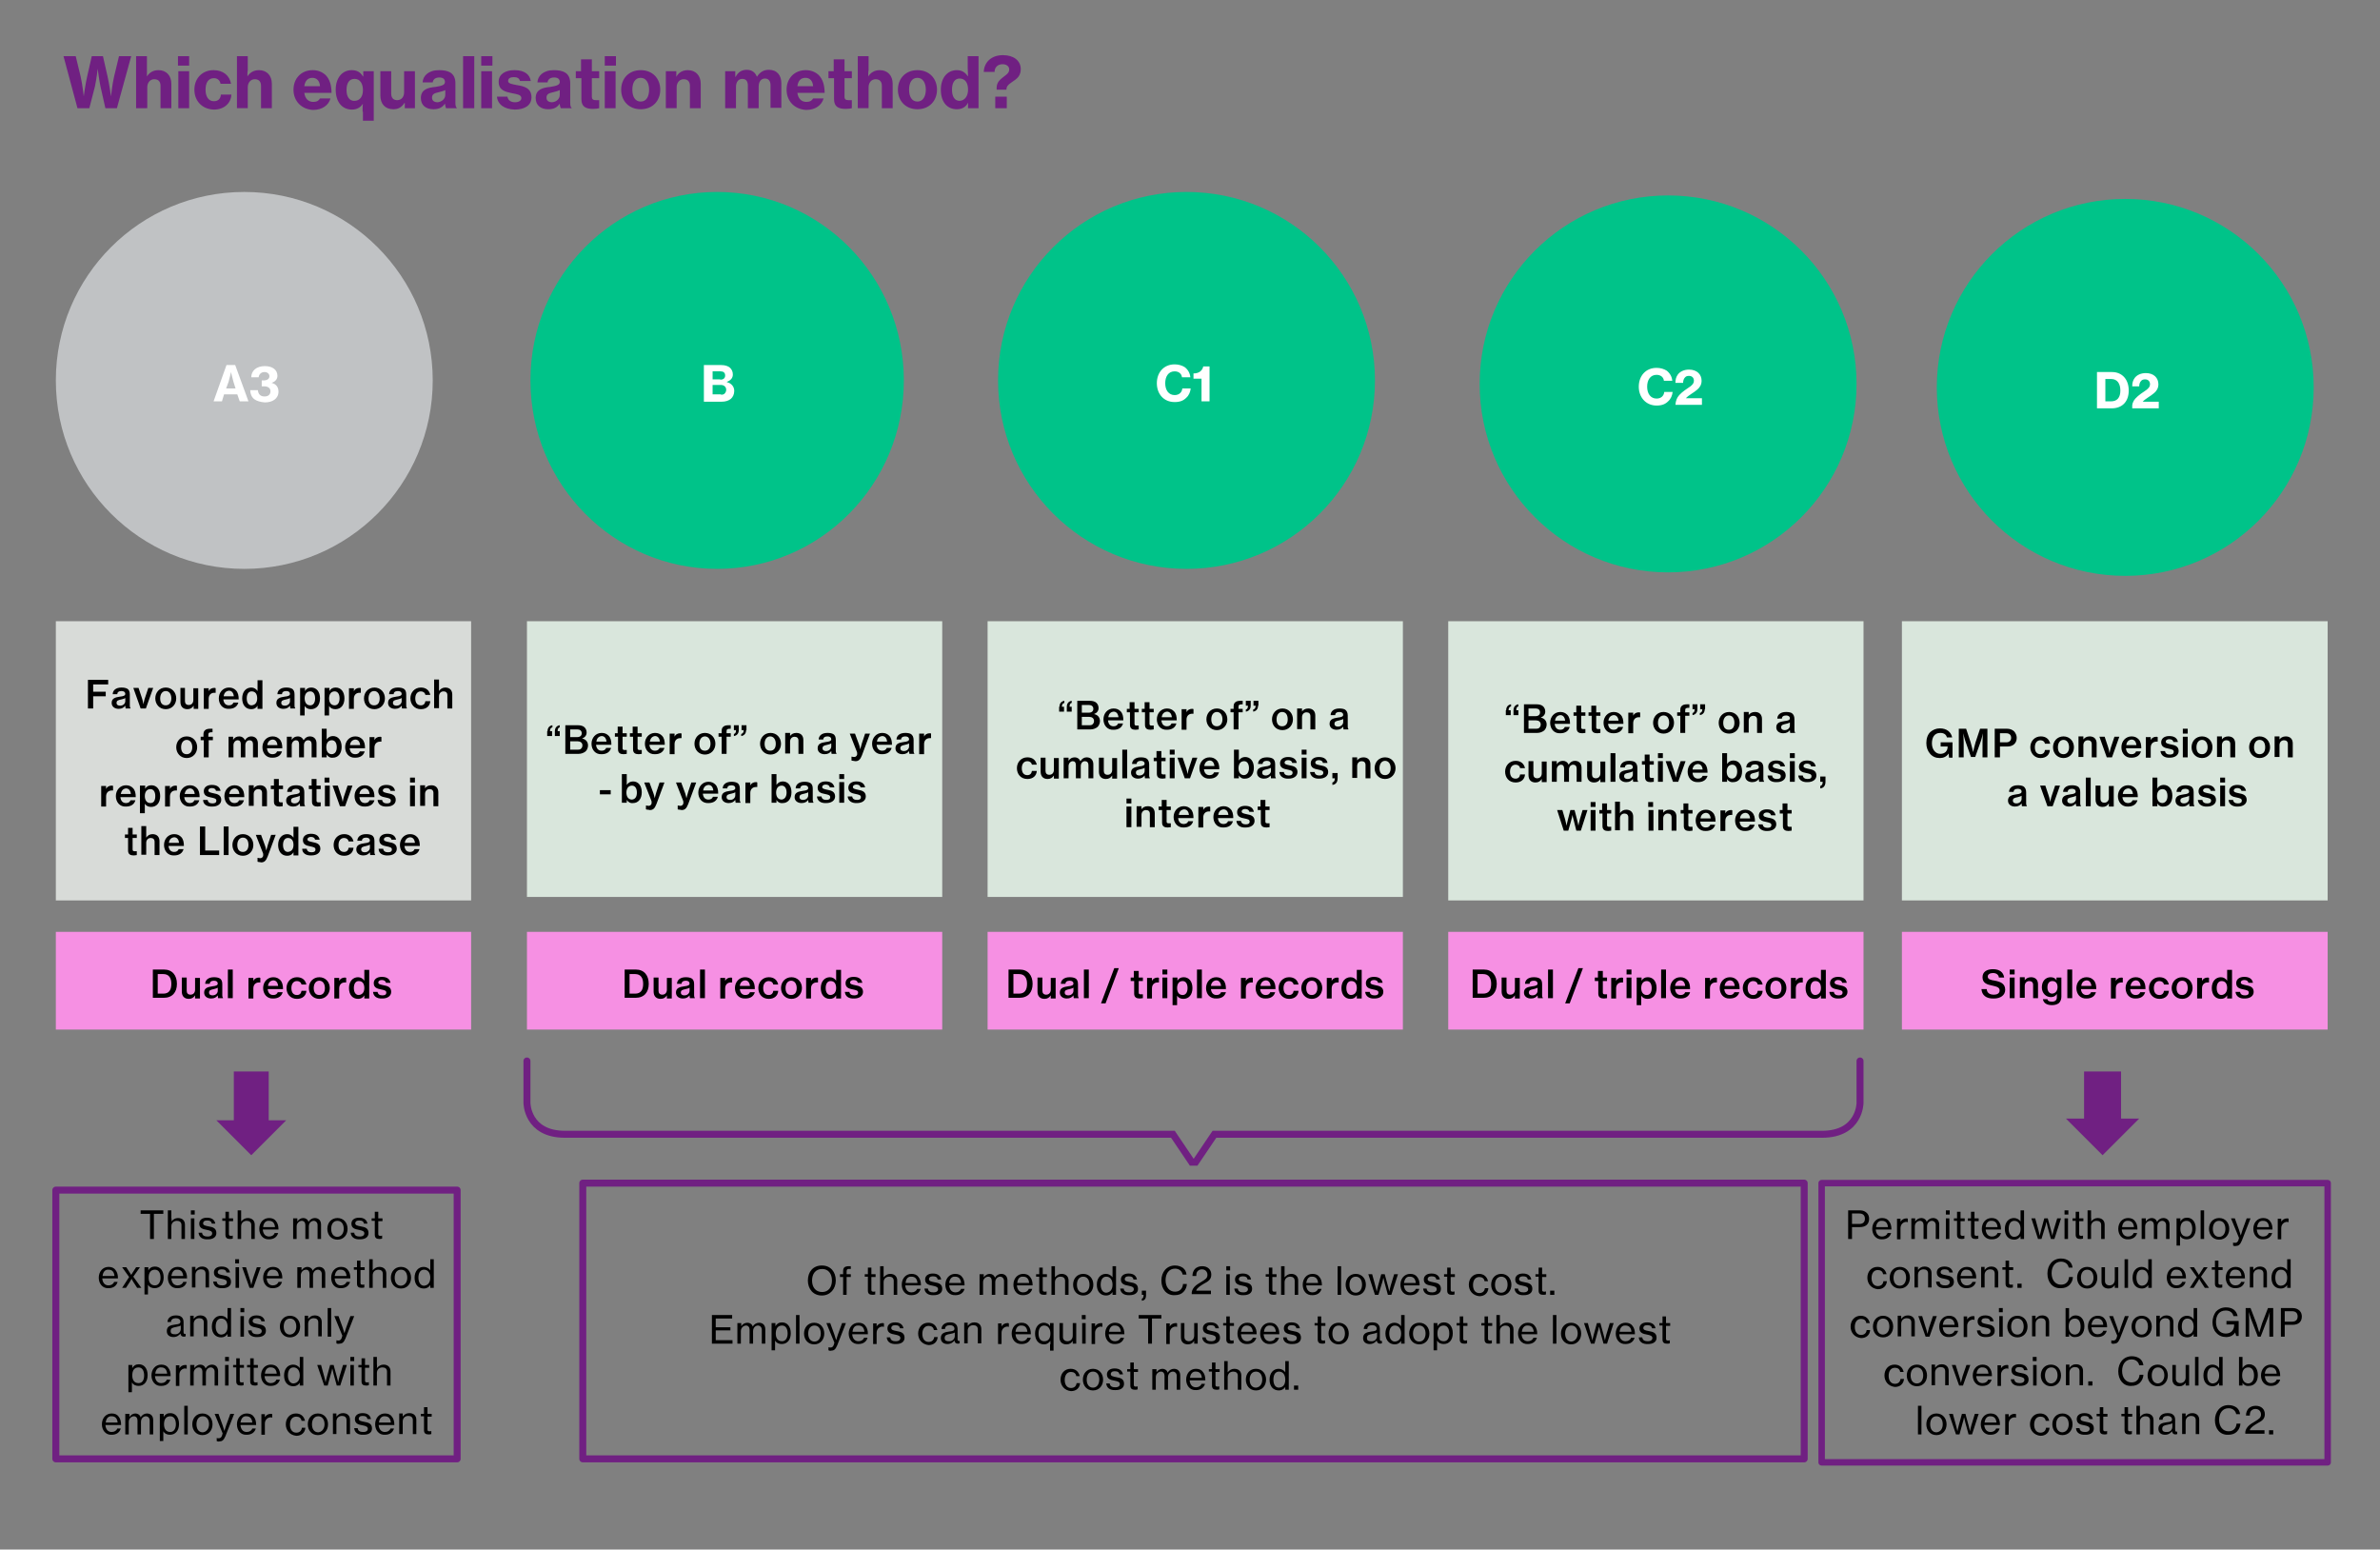 <svg xmlns="http://www.w3.org/2000/svg" xml:space="preserve" id="Layer_1" x="0" y="0" style="enable-background:new 0 0 682 444" version="1.1" viewBox="0 0 682 444"><rect x="0" y="0" width="682" height="444" fill="#808080" stroke="none"/><style>.st0{fill:#702082}.st1{fill:#00c389}.st2{fill:#fff}.st3{fill:#f690e3}.st4{stroke:#702082;stroke-width:2;stroke-linejoin:round;stroke-miterlimit:10}.st4,.st5{fill:none}.st7{fill:#d9e6dc}</style><g><path d="M18.2 16.1h3.5l1.4 5.8c.5 2.1.9 5.7.9 5.7s.5-3.7 1-5.8l1.3-5.7h3.2l1.3 5.7c.5 2.1 1 5.8 1 5.8s.4-3.6.9-5.7l1.4-5.8h3.5L33.5 31h-3.3l-1.4-6.2c-.4-1.8-.8-5.1-.8-5.1s-.4 3.3-.8 5.1L25.6 31h-3.4l-4-14.9zM42.1 21.9c.7-1.1 1.8-1.8 3.3-1.8 2.3 0 3.7 1.6 3.7 3.9v7H46v-6.4c0-1.2-.6-1.9-1.8-1.9-1.2 0-2 1-2 2.3v6H39V16.1h3.1v5.8zM51 16.1h3.2v2.7H51v-2.7zm.1 4.3h3.1V31h-3.1V20.4zM55.7 25.7c0-3.2 2.2-5.6 5.5-5.6 2.8 0 4.6 1.6 5 3.9h-3c-.2-1-.9-1.6-1.9-1.6-1.6 0-2.4 1.3-2.4 3.3 0 1.9.8 3.3 2.4 3.3 1.2 0 1.9-.7 2-1.9h3c-.1 2.4-2 4.3-5 4.3-3.4-.1-5.6-2.5-5.6-5.7zM70.9 21.9c.7-1.1 1.8-1.8 3.3-1.8 2.3 0 3.7 1.6 3.7 3.9v7h-3.1v-6.4c0-1.2-.6-1.9-1.8-1.9-1.2 0-2 1-2 2.3v6h-3.1V16.1H71v4.1c-.1.1-.1 1-.1 1.7zM84.1 25.7c0-3.2 2.2-5.6 5.5-5.6 1.5 0 2.7.5 3.7 1.4 1.2 1.2 1.7 3 1.7 5.1h-7.8c.2 1.6 1.1 2.6 2.6 2.6 1 0 1.6-.4 1.9-1h3c-.5 1.9-2.3 3.3-5 3.3-3.4-.2-5.6-2.6-5.6-5.8zm3.1-1h4.5c-.1-1.5-.9-2.4-2.2-2.4-1.3 0-2.1.9-2.3 2.4zM103.9 32c0-1 0-1.9.1-2.3-.6 1-1.7 1.7-3.1 1.7-2.9 0-4.7-2.2-4.7-5.7 0-3.3 1.8-5.6 4.6-5.6 1.5 0 2.5.6 3.2 1.8h.1v-1.5h3v14.2H104V32zm.1-6.2c0-1.8-.8-3.2-2.4-3.2-1.6 0-2.3 1.3-2.3 3.2s.8 3.1 2.2 3.1c1.7 0 2.5-1.3 2.5-3.1zM116 31v-1.5h-.1c-.8 1.2-1.7 1.8-3.2 1.8-2.4 0-3.7-1.6-3.7-3.9v-7h3.1v6.4c0 1.2.6 1.9 1.7 1.9 1.3 0 2-1 2-2.3v-6h3.1V31H116zM127.5 29.7c-.7 1-1.6 1.6-3.3 1.6-2.1 0-3.6-1.1-3.6-3.2 0-2.4 1.9-3 4.2-3.2 1.9-.3 2.7-.6 2.7-1.4 0-.8-.5-1.3-1.6-1.3-1.2 0-1.8.6-1.9 1.4h-2.9c.1-1.8 1.6-3.5 4.7-3.5 1.4 0 2.3.2 3.1.6 1.1.6 1.6 1.7 1.6 3.2v5.5c0 .8.1 1.3.4 1.5v.1h-3.1c-.1-.2-.2-.7-.3-1.3zm.1-2.5v-1.4c-.5.3-1.1.4-1.8.6-1.4.3-2 .6-2 1.6 0 .9.7 1.3 1.6 1.3 1.2-.1 2.2-1 2.2-2.1zM132.7 16.1h3.2V31h-3.2V16.1zM137.9 16.1h3.2v2.7h-3.2v-2.7zm0 4.3h3.1V31h-3.1V20.4zM142.4 27.7h3c.2 1 .9 1.6 2.2 1.6 1.1 0 1.8-.5 1.8-1.2 0-1-1.3-1.1-2.7-1.4-1.9-.4-3.8-.8-3.8-3.3 0-2.2 2-3.3 4.5-3.3 3 0 4.4 1.3 4.7 3.1H149c-.2-.8-.8-1.1-1.8-1.1s-1.6.4-1.6 1.1c0 .8 1.2.9 2.6 1.2 1.9.3 4.1.8 4.1 3.5 0 2.3-2 3.5-4.8 3.5-3-.1-4.9-1.5-5.1-3.7zM160.4 29.7c-.7 1-1.6 1.6-3.3 1.6-2.1 0-3.6-1.1-3.6-3.2 0-2.4 1.9-3 4.2-3.2 1.9-.3 2.7-.6 2.7-1.4 0-.8-.5-1.3-1.6-1.3-1.2 0-1.8.6-1.9 1.4H154c.1-1.8 1.6-3.5 4.7-3.5 1.4 0 2.3.2 3.1.6 1.1.6 1.6 1.7 1.6 3.2v5.5c0 .8.1 1.3.4 1.5v.1h-3.1c-.1-.2-.3-.7-.3-1.3zm0-2.5v-1.4c-.5.3-1.1.4-1.8.6-1.4.3-2 .6-2 1.6 0 .9.7 1.3 1.6 1.3 1.3-.1 2.2-1 2.2-2.1zM164.9 20.4h1.6V17h3.1v3.4h2.1v2h-2.1v5.3c0 .8.4 1 1.2 1H171.7V31c-.3.1-1 .2-1.8.2-2 0-3.3-.6-3.3-2.8v-6H165v-2zM173.3 16.1h3.2v2.7h-3.2v-2.7zm0 4.3h3.1V31h-3.1V20.4zM178 25.7c0-3.2 2.2-5.6 5.6-5.6 3.4 0 5.6 2.4 5.6 5.6 0 3.2-2.2 5.6-5.6 5.6-3.4 0-5.6-2.4-5.6-5.6zm8 0c0-2-.9-3.4-2.4-3.4-1.6 0-2.4 1.4-2.4 3.4s.8 3.4 2.4 3.4c1.6 0 2.4-1.4 2.4-3.4zM193.8 22c.7-1.3 1.9-1.9 3.3-1.9 2.3 0 3.7 1.6 3.7 3.9v7h-3.1v-6.4c0-1.2-.6-1.9-1.8-1.9-1.2 0-2 1-2 2.3v6h-3.1V20.4h3V22zM207.7 20.4h3V22h.1c.7-1.3 1.7-2 3.2-2 1.4 0 2.4.7 2.9 2 .9-1.4 2-2 3.4-2 2.4 0 3.6 1.6 3.6 3.9v7h-3.1v-6.5c0-1.2-.6-1.9-1.6-1.9-1.1 0-1.8.9-1.8 2.3V31h-3.1v-6.5c0-1.2-.5-1.9-1.6-1.9s-1.8.9-1.8 2.3V31h-3.1V20.4zM225.4 25.7c0-3.2 2.2-5.6 5.5-5.6 1.5 0 2.7.5 3.7 1.4 1.2 1.2 1.7 3 1.7 5.1h-7.8c.2 1.6 1.1 2.6 2.6 2.6 1 0 1.6-.4 1.9-1h3c-.5 1.9-2.3 3.3-5 3.3-3.4-.2-5.6-2.6-5.6-5.8zm3.1-1h4.5c-.1-1.5-.9-2.4-2.2-2.4-1.4 0-2.1.9-2.3 2.4zM237.3 20.4h1.6V17h3.1v3.4h2.1v2H242v5.3c0 .8.4 1 1.2 1H244.1V31c-.3.1-1 .2-1.8.2-2 0-3.3-.6-3.3-2.8v-6h-1.6v-2zM248.8 21.9c.7-1.1 1.8-1.8 3.3-1.8 2.3 0 3.7 1.6 3.7 3.9v7h-3.1v-6.4c0-1.2-.6-1.9-1.8-1.9-1.2 0-2 1-2 2.3v6h-3.1V16.1h3.1v4.1c-.1.1-.1 1-.1 1.7zM257.3 25.7c0-3.2 2.2-5.6 5.6-5.6 3.4 0 5.6 2.4 5.6 5.6 0 3.2-2.2 5.6-5.6 5.6-3.4 0-5.6-2.4-5.6-5.6zm8 0c0-2-.9-3.4-2.4-3.4-1.6 0-2.4 1.4-2.4 3.4s.8 3.4 2.4 3.4c1.5 0 2.4-1.4 2.4-3.4zM269.6 25.7c0-3.3 1.8-5.6 4.6-5.6 1.5 0 2.4.7 3.2 1.8 0-.7-.1-1.6-.1-2.5v-3.3h3.1V31h-3v-1.6c-.6 1.3-1.8 1.9-3.2 1.9-2.8 0-4.6-2.1-4.6-5.6zm7.8 0c0-1.9-.8-3.2-2.4-3.2-1.5 0-2.2 1.3-2.2 3.2 0 1.9.7 3.2 2.2 3.2 1.5-.1 2.4-1.4 2.4-3.2zM287.1 22.4c.9-.8 2.1-1.3 2.1-2.5 0-.9-.8-1.5-1.9-1.5-1.4 0-2.3.9-2.3 2.2h-3.1c.1-2.7 2.1-4.8 5.5-4.8 3.1 0 5.1 1.6 5.1 4 0 1.5-.7 2.4-1.5 3-1.1.8-1.8 1.2-2.2 1.7-.3.4-.4.7-.4 1.2h-2.8c-.1-1.6.4-2.4 1.5-3.3zm-1.9 5.3h3.3V31h-3.3v-3.3z" class="st0"/></g><circle cx="478" cy="110" r="54" class="st1"/><g><path d="M469.6 110.8c0-3.1 2-5.4 5.1-5.4 1.1 0 2.1.3 2.9.8.9.7 1.5 1.7 1.6 2.9h-2.4c-.1-1-.9-1.7-2.1-1.7-1.8 0-2.7 1.5-2.7 3.4 0 2 1 3.4 2.7 3.4 1.3 0 2.1-.8 2.2-1.9h2.4c-.1 1-.5 2-1.3 2.7-.8.8-1.8 1.2-3.3 1.2-3 0-5.1-2.3-5.1-5.4zM481.2 113.2c.9-1 2.2-1.8 3.2-2.5.6-.5 1-.9 1-1.6 0-.8-.5-1.4-1.4-1.4-.5 0-.9.1-1.2.5-.3.3-.5.9-.5 1.5h-2.2c0-1 .2-1.7.7-2.4.6-.8 1.7-1.4 3.2-1.4 2.3 0 3.6 1.4 3.6 3.2 0 1.1-.5 1.9-1.2 2.5-1 .9-2.5 1.6-3.3 2.5h4.6v1.9h-7.6c.1-1.2.4-2 1.1-2.8z" class="st2"/></g><path d="M545 267h122v28H545z" class="st3"/><g><path d="M567.8 283.4h1.5c.1 1.1.8 1.6 2.1 1.6.9 0 1.6-.4 1.6-1.2 0-.9-.8-1.1-2.1-1.4-1.5-.3-2.8-.7-2.8-2.4 0-1.6 1.3-2.3 3-2.3 1.9 0 3 .9 3.2 2.4h-1.5c-.1-.8-.7-1.3-1.7-1.3-.9 0-1.5.4-1.5 1 0 .8.8 1 2.1 1.2 1.5.3 2.9.8 2.9 2.6 0 1.6-1.4 2.5-3.2 2.5-2.3.1-3.5-1-3.6-2.7zM575.9 277.8h1.4v1.4h-1.4v-1.4zm0 2.3h1.4v5.9h-1.4v-5.9zM580.1 281c.4-.6 1-1 1.9-1 1.3 0 2 .8 2 2v4h-1.4v-3.8c0-.7-.4-1.1-1.1-1.1-.8 0-1.3.6-1.3 1.4v3.4h-1.4V280h1.4v1zM585.4 286.3h1.3c.1.5.5.7 1.3.7.9 0 1.4-.4 1.4-1.3v-.9c-.4.6-.9.9-1.7.9-1.4 0-2.6-1.1-2.6-2.8 0-1.8 1.1-2.9 2.5-2.9.8 0 1.4.3 1.7.9v-.8h1.4v5.5c0 .8-.3 1.4-.7 1.8-.5.4-1.2.6-2 .6-1.5 0-2.4-.6-2.6-1.7zm4.2-3.5c0-1-.5-1.7-1.5-1.7-.9 0-1.4.7-1.4 1.8s.5 1.8 1.4 1.8c1-.1 1.5-.9 1.5-1.9zM592.4 277.8h1.4v8.2h-1.4v-8.2zM595 283.1c0-1.7 1.2-3.1 2.9-3.1.9 0 1.5.3 2 .8.6.6.8 1.5.8 2.6h-4.4c.1 1 .6 1.7 1.6 1.7.7 0 1.1-.3 1.3-.8h1.4c-.3 1.1-1.2 1.8-2.7 1.8-1.8.1-2.9-1.3-2.9-3zm1.4-.6h2.9c-.1-1-.6-1.6-1.4-1.6-.9.1-1.4.7-1.5 1.6zM606.2 281.2c.4-.8 1-1.1 1.7-1.1.2 0 .3 0 .4.1v1.3h-.4c-.9 0-1.6.6-1.6 1.7v2.9h-1.4v-5.9h1.4v1zM609.1 283.1c0-1.7 1.2-3.1 2.9-3.1.9 0 1.5.3 2 .8.6.6.8 1.5.8 2.6h-4.4c.1 1 .6 1.7 1.6 1.7.7 0 1.1-.3 1.3-.8h1.4c-.3 1.1-1.2 1.8-2.7 1.8-1.8.1-2.9-1.3-2.9-3zm1.4-.6h2.9c-.1-1-.6-1.6-1.4-1.6-.9.1-1.3.7-1.5 1.6zM615.8 283.1c0-1.7 1.2-3.1 3-3.1 1.5 0 2.4.8 2.7 2.1h-1.4c-.1-.6-.6-1-1.3-1-1 0-1.6.8-1.6 2s.5 2 1.6 2c.8 0 1.2-.5 1.3-1.2h1.4c-.1 1.4-1.1 2.3-2.7 2.3-1.8 0-3-1.4-3-3.1zM622.3 283.1c0-1.7 1.2-3.1 3-3.1s3 1.4 3 3.1c0 1.7-1.2 3.1-3 3.1s-3-1.4-3-3.1zm4.6 0c0-1.2-.5-2.1-1.6-2.1-1 0-1.6.9-1.6 2.1 0 1.2.5 2 1.6 2 1 0 1.6-.8 1.6-2zM630.9 281.2c.4-.8 1-1.1 1.7-1.1.2 0 .3 0 .4.1v1.3h-.4c-.9 0-1.6.6-1.6 1.7v2.9h-1.4v-5.9h1.4v1zM633.8 283.1c0-1.9 1.1-3.1 2.6-3.1.8 0 1.4.4 1.8 1V277.9h1.4v8.2h-1.4v-.9c-.4.7-1 1-1.8 1-1.6 0-2.6-1.2-2.6-3.1zm4.4 0c0-1.2-.5-2-1.6-2-.9 0-1.4.8-1.4 2s.5 2 1.4 2c1-.1 1.6-.9 1.6-2zM640.6 284.2h1.3c.1.7.6 1 1.4 1 .8 0 1.1-.3 1.1-.8 0-.6-.6-.7-1.5-.9-1.1-.2-2.1-.5-2.1-1.8 0-1.1.9-1.8 2.3-1.8 1.6 0 2.3.7 2.5 1.7h-1.3c-.1-.5-.5-.8-1.2-.8-.6 0-1 .3-1 .7 0 .5.6.6 1.5.8 1.1.2 2.2.5 2.2 1.9 0 1.2-1.1 1.9-2.5 1.9-1.6.1-2.6-.7-2.7-1.9z"/></g><path d="M16 341h115v77H16z" class="st4"/><g><path d="M40.3 346.8h6.5v1h-2.7v7.2H43v-7.2h-2.7v-1zM49.1 350c.5-.6 1.1-1 1.9-1 1.2 0 2 .7 2 1.9v4.1h-1v-4c0-.8-.5-1.2-1.3-1.2-.9 0-1.6.6-1.6 1.6v3.6h-1v-8.2h1v2.1c.1.4.1.8 0 1.1zM54.7 346.8h1.1v1.2h-1.1v-1.2zm0 2.3h1v5.9h-1v-5.9zM56.9 353.2h1c.1.9.8 1.1 1.6 1.1.9 0 1.3-.4 1.3-.9 0-.6-.5-.8-1.5-1-1.2-.2-2.2-.5-2.2-1.8 0-1 .8-1.7 2.2-1.7 1.5 0 2.2.7 2.4 1.7h-1c-.1-.6-.5-.9-1.4-.9-.8 0-1.1.4-1.1.8 0 .6.6.7 1.6.9 1.2.2 2.2.5 2.2 1.9 0 1.2-1 1.8-2.4 1.8-1.7.1-2.6-.7-2.7-1.9z"/></g><g><path d="M63.7 349.1h.9v-1.9h1v1.9h1.2v.8h-1.2v3.7c0 .4.2.5.6.5.2 0 .4 0 .5-.1v.9c-.3.1-.6.1-.8.1-.8 0-1.3-.3-1.3-1.2v-4h-.9v-.7zM69.1 350c.5-.6 1.1-1 1.9-1 1.2 0 2 .7 2 1.9v4.1h-1v-4c0-.8-.5-1.2-1.3-1.2-.9 0-1.6.6-1.6 1.6v3.6h-1v-8.2h1v3.2zM74.3 352.1c0-1.7 1.1-3.1 2.8-3.1.9 0 1.6.3 2 .9.5.6.7 1.4.7 2.4h-4.5c.1 1.2.7 2 1.8 2 .8 0 1.4-.4 1.6-1h1c-.3 1.1-1.2 1.8-2.6 1.8-1.7.1-2.8-1.3-2.8-3zm1.1-.5h3.4c-.1-1.1-.6-1.8-1.7-1.8-1-.1-1.6.7-1.7 1.8zM84.2 349.1h1v.9c.4-.6 1-1 1.7-1s1.3.4 1.5 1.1c.4-.7 1.1-1.1 1.8-1.1 1.1 0 1.8.7 1.8 1.9v4.1h-1v-4c0-.7-.5-1.2-1.1-1.2-.7 0-1.4.6-1.4 1.6v3.6h-1v-4c0-.7-.4-1.2-1-1.2-.7 0-1.5.6-1.5 1.6v3.6h-1v-5.9zM93.8 352.1c0-1.7 1.1-3.1 2.9-3.1s2.9 1.4 2.9 3.1c0 1.7-1.1 3.1-2.9 3.1s-2.9-1.4-2.9-3.1zm4.7 0c0-1.3-.6-2.3-1.8-2.3-1.2 0-1.8 1-1.8 2.3s.6 2.3 1.8 2.3c1.2-.1 1.8-1.1 1.8-2.3zM100.5 353.2h1c.1.9.8 1.1 1.6 1.1.9 0 1.3-.4 1.3-.9 0-.6-.5-.8-1.5-1-1.2-.2-2.2-.5-2.2-1.8 0-1 .8-1.7 2.2-1.7 1.5 0 2.2.7 2.4 1.7h-1c-.1-.6-.5-.9-1.4-.9-.8 0-1.1.4-1.1.8 0 .6.6.7 1.6.9 1.2.2 2.2.5 2.2 1.9 0 1.2-1 1.8-2.4 1.8-1.7.1-2.6-.7-2.7-1.9zM106.5 349.1h.9v-1.9h1v1.9h1.2v.8h-1.2v3.7c0 .4.2.5.6.5.2 0 .4 0 .5-.1v.9c-.3.1-.6.1-.8.1-.8 0-1.3-.3-1.3-1.2v-4h-.9v-.7z"/></g><g><path d="M28.3 366.1c0-1.7 1.1-3.1 2.8-3.1.9 0 1.6.3 2 .9.5.6.7 1.4.7 2.4h-4.5c.1 1.2.7 2 1.8 2 .8 0 1.4-.4 1.6-1h1c-.3 1.1-1.2 1.8-2.6 1.8-1.7.1-2.8-1.3-2.8-3zm1.1-.5h3.4c-.1-1.1-.6-1.8-1.7-1.8-1-.1-1.6.7-1.7 1.8zM37 365.9l-2-2.8h1.2l.9 1.4c.2.3.5.8.5.8s.3-.5.5-.8l.9-1.4h1.1l-1.9 2.7 2.3 3.2h-1.2l-1.1-1.7c-.2-.3-.5-.9-.5-.9s-.3.6-.5.9l-1.1 1.7H35l2-3.1zM41.5 363.1h1v.9c.4-.7 1-1.1 1.9-1.1 1.5 0 2.5 1.2 2.5 3.1 0 1.9-1 3.1-2.6 3.1-.8 0-1.5-.3-1.9-1v2.8h-1v-7.8zm4.5 3c0-1.3-.5-2.3-1.6-2.3-1.3 0-1.8 1-1.8 2.3 0 1.2.5 2.2 1.8 2.2 1 0 1.6-.9 1.6-2.2zM48.1 366.1c0-1.7 1.1-3.1 2.8-3.1.9 0 1.6.3 2 .9.5.6.7 1.4.7 2.4h-4.5c.1 1.2.7 2 1.8 2 .8 0 1.4-.4 1.6-1h1c-.3 1.1-1.2 1.8-2.6 1.8-1.8.1-2.8-1.3-2.8-3zm1-.5h3.4c-.1-1.1-.6-1.8-1.7-1.8-1-.1-1.5.7-1.7 1.8zM56 363.9c.5-.6 1-1 1.9-1 1.2 0 2 .7 2 1.9v4.1h-1v-4c0-.8-.5-1.2-1.3-1.2-.9 0-1.6.6-1.6 1.6v3.6h-1V363h1v.9zM61.1 367.2h1c.1.9.8 1.1 1.6 1.1.9 0 1.3-.4 1.3-.9 0-.6-.5-.8-1.5-1-1.2-.2-2.2-.5-2.2-1.8 0-1 .8-1.7 2.2-1.7 1.5 0 2.2.7 2.4 1.7h-1c-.1-.6-.5-.9-1.4-.9-.8 0-1.1.4-1.1.8 0 .6.6.7 1.6.9 1.2.2 2.2.5 2.2 1.9 0 1.2-1 1.8-2.4 1.8-1.7.1-2.6-.7-2.7-1.9zM67.4 360.8h1.1v1.2h-1.1v-1.2zm.1 2.3h1v5.9h-1v-5.9zM69.4 363.1h1.1l1 3.2c.3.8.5 1.9.5 1.9s.3-1.1.5-1.9l1.1-3.2h1.1l-2.1 5.9h-1.1l-2.1-5.9zM75.4 366.1c0-1.7 1.1-3.1 2.8-3.1.9 0 1.6.3 2 .9.5.6.7 1.4.7 2.4h-4.5c.1 1.2.7 2 1.8 2 .8 0 1.4-.4 1.6-1h1c-.3 1.1-1.2 1.8-2.6 1.8-1.7.1-2.8-1.3-2.8-3zm1.1-.5h3.4c-.1-1.1-.6-1.8-1.7-1.8-1-.1-1.6.7-1.7 1.8zM85.4 363.1h1v.9c.4-.6 1-1 1.7-1s1.3.4 1.5 1.1c.4-.7 1.1-1.1 1.8-1.1 1.1 0 1.8.7 1.8 1.9v4.1h-1v-4c0-.7-.5-1.2-1.1-1.2-.7 0-1.4.6-1.4 1.6v3.6h-1v-4c0-.7-.4-1.2-1-1.2-.7 0-1.5.6-1.5 1.6v3.6h-1v-5.9zM94.9 366.1c0-1.7 1.1-3.1 2.8-3.1.9 0 1.6.3 2 .9.5.6.7 1.4.7 2.4h-4.5c.1 1.2.7 2 1.8 2 .8 0 1.4-.4 1.6-1h1c-.3 1.1-1.2 1.8-2.6 1.8-1.8.1-2.8-1.3-2.8-3zm1-.5h3.4c-.1-1.1-.6-1.8-1.7-1.8-1-.1-1.5.7-1.7 1.8zM101.4 363.1h.9v-1.9h1v1.9h1.2v.8h-1.2v3.7c0 .4.2.5.6.5.2 0 .4 0 .5-.1v.9c-.3.1-.6.1-.8.1-.8 0-1.3-.3-1.3-1.2v-4h-.9v-.7zM106.8 364c.5-.6 1.1-1 1.9-1 1.2 0 2 .7 2 1.9v4.1h-1v-4c0-.8-.5-1.2-1.3-1.2-.9 0-1.6.6-1.6 1.6v3.6h-1v-8.2h1v3.2zM112 366.1c0-1.7 1.1-3.1 2.9-3.1s2.9 1.4 2.9 3.1c0 1.7-1.1 3.1-2.9 3.1s-2.9-1.4-2.9-3.1zm4.7 0c0-1.3-.6-2.3-1.8-2.3-1.2 0-1.8 1-1.8 2.3s.6 2.3 1.8 2.3c1.2-.1 1.8-1.1 1.8-2.3zM118.8 366.1c0-1.9 1.1-3.1 2.6-3.1.8 0 1.5.4 1.9 1v-3.2h1v8.2h-1v-.8c-.4.6-1 1-1.8 1-1.7 0-2.7-1.2-2.7-3.1zm4.5 0c0-1.3-.6-2.3-1.8-2.3-1.1 0-1.6 1-1.6 2.3 0 1.3.6 2.3 1.6 2.3 1.2-.1 1.8-1 1.8-2.3z"/></g><g><path d="M47.8 381.4c0-1.4 1-1.7 2.5-1.9.9-.1 1.4-.2 1.4-.8 0-.6-.5-1-1.3-1-.9 0-1.4.4-1.4 1.1h-1c0-1 .8-1.9 2.4-1.9.6 0 1.1.1 1.4.3.5.3.8.8.8 1.6v2.8c0 .5.1.7.6.6v.7c-.1 0-.3.1-.5.1-.6 0-.9-.3-1-.9-.4.5-1 1-2 1s-1.9-.5-1.9-1.7zm4-.6v-1c-.3.2-.8.3-1.3.4-1 .2-1.6.3-1.6 1.2 0 .8.6.9 1.2.9 1.1.1 1.7-.8 1.7-1.5zM55.5 377.9c.5-.6 1-1 1.9-1 1.2 0 2 .7 2 1.9v4.1h-1v-4c0-.8-.5-1.2-1.3-1.2-.9 0-1.6.6-1.6 1.6v3.6h-1V377h1v.9zM60.7 380.1c0-1.9 1.1-3.1 2.6-3.1.8 0 1.5.4 1.9 1v-3.2h1v8.2h-1v-.8c-.4.6-1 1-1.8 1-1.7 0-2.7-1.2-2.7-3.1zm4.5 0c0-1.3-.6-2.3-1.8-2.3-1.1 0-1.6 1-1.6 2.3 0 1.3.6 2.3 1.6 2.3 1.3-.1 1.8-1 1.8-2.3z"/></g><g><path d="M68.9 374.8H70v1.2h-1.1v-1.2zm0 2.3h1v5.9h-1v-5.9zM71.1 381.2h1c.1.9.8 1.1 1.6 1.1.9 0 1.3-.4 1.3-.9 0-.6-.5-.8-1.5-1-1.2-.2-2.2-.5-2.2-1.8 0-1 .8-1.7 2.2-1.7 1.5 0 2.2.7 2.4 1.7h-1c-.1-.6-.5-.9-1.4-.9-.8 0-1.1.4-1.1.8 0 .6.6.7 1.6.9 1.2.2 2.2.5 2.2 1.9 0 1.2-1 1.8-2.4 1.8-1.7.1-2.6-.7-2.7-1.9zM80.2 380.1c0-1.7 1.1-3.1 2.9-3.1s2.9 1.4 2.9 3.1c0 1.7-1.1 3.1-2.9 3.1s-2.9-1.4-2.9-3.1zm4.7 0c0-1.3-.6-2.3-1.8-2.3-1.2 0-1.8 1-1.8 2.3s.6 2.3 1.8 2.3c1.2-.1 1.8-1.1 1.8-2.3zM88.3 377.9c.5-.6 1-1 1.9-1 1.2 0 2 .7 2 1.9v4.1h-1v-4c0-.8-.5-1.2-1.3-1.2-.9 0-1.6.6-1.6 1.6v3.6h-1V377h1v.9zM93.9 374.8h1v8.2h-1v-8.2zM96.4 384.9v-.9c.1.1.4.1.6.1.4 0 .7-.2.9-.7l.2-.7-2.3-5.6H97l1.2 3.3c.2.7.5 1.6.5 1.6s.3-.9.5-1.6l1.2-3.3h1.1l-2.5 6.4c-.5 1.2-1 1.5-1.7 1.5-.4.1-.8 0-.9-.1z"/></g><g><path d="M36.9 391.1h1v.9c.4-.7 1-1.1 1.9-1.1 1.5 0 2.5 1.2 2.5 3.1 0 1.9-1 3.1-2.6 3.1-.8 0-1.5-.3-1.9-1v2.8h-1v-7.8zm4.4 3c0-1.3-.5-2.3-1.6-2.3-1.3 0-1.8 1-1.8 2.3 0 1.2.5 2.2 1.8 2.2 1.1 0 1.6-.9 1.6-2.2zM43.4 394.1c0-1.7 1.1-3.1 2.8-3.1.9 0 1.6.3 2 .9.5.6.7 1.4.7 2.4h-4.5c.1 1.2.7 2 1.8 2 .8 0 1.4-.4 1.6-1h1c-.3 1.1-1.2 1.8-2.6 1.8-1.7.1-2.8-1.3-2.8-3zm1.1-.5h3.4c-.1-1.1-.6-1.8-1.7-1.8-1-.1-1.6.7-1.7 1.8zM51.3 392.2c.4-.7 1-1.1 1.8-1.1.2 0 .3 0 .4.1v1c-.1 0-.2-.1-.4-.1-.9 0-1.7.7-1.7 1.8v3.2h-1v-5.9h1v1zM54.7 391.1h1v.9c.4-.6 1-1 1.7-1s1.3.4 1.5 1.1c.4-.7 1.1-1.1 1.8-1.1 1.1 0 1.8.7 1.8 1.9v4.1h-1v-4c0-.7-.5-1.2-1.1-1.2-.7 0-1.4.6-1.4 1.6v3.6h-1v-4c0-.7-.4-1.2-1-1.2-.7 0-1.5.6-1.5 1.6v3.6h-1v-5.9zM64.5 388.8h1.1v1.2h-1.1v-1.2zm0 2.3h1v5.9h-1v-5.9zM66.8 391.1h.9v-1.9h1v1.9h1.2v.8h-1.2v3.7c0 .4.2.5.6.5.2 0 .4 0 .5-.1v.9c-.3.1-.6.1-.8.1-.8 0-1.3-.3-1.3-1.2v-4h-.9v-.7zM70.8 391.1h.9v-1.9h1v1.9h1.2v.8h-1.2v3.7c0 .4.2.5.6.5.2 0 .4 0 .5-.1v.9c-.3.1-.6.1-.8.1-.8 0-1.3-.3-1.3-1.2v-4h-.9v-.7zM74.8 394.1c0-1.7 1.1-3.1 2.8-3.1.9 0 1.6.3 2 .9.5.6.7 1.4.7 2.4h-4.5c.1 1.2.7 2 1.8 2 .8 0 1.4-.4 1.6-1h1c-.3 1.1-1.2 1.8-2.6 1.8-1.7.1-2.8-1.3-2.8-3zm1.1-.5h3.4c-.1-1.1-.6-1.8-1.7-1.8-1-.1-1.6.7-1.7 1.8zM81.4 394.1c0-1.9 1.1-3.1 2.6-3.1.8 0 1.5.4 1.9 1v-3.2h1v8.2h-1v-.8c-.4.6-1 1-1.8 1-1.7 0-2.7-1.2-2.7-3.1zm4.5 0c0-1.3-.6-2.3-1.8-2.3-1.1 0-1.6 1-1.6 2.3 0 1.3.6 2.3 1.6 2.3 1.2-.1 1.8-1 1.8-2.3zM90.9 391.1H92l.9 3.3c.2.7.4 1.7.4 1.7s.2-1 .4-1.7l.9-3.3h1l.9 3.3c.2.6.4 1.7.4 1.7s.2-1 .4-1.7l1-3.3h1.1l-1.9 5.9h-1l-.9-3.3c-.1-.6-.4-1.6-.4-1.6s-.2 1.1-.4 1.6l-.9 3.3h-1l-2-5.9zM100.4 388.8h1.1v1.2h-1.1v-1.2zm0 2.3h1v5.9h-1v-5.9zM102.7 391.1h.9v-1.9h1v1.9h1.2v.8h-1.2v3.7c0 .4.2.5.6.5.2 0 .4 0 .5-.1v.9c-.3.1-.6.1-.8.1-.8 0-1.3-.3-1.3-1.2v-4h-.9v-.7zM108 392c.5-.6 1.1-1 1.9-1 1.2 0 2 .7 2 1.9v4.1h-1v-4c0-.8-.5-1.2-1.3-1.2-.9 0-1.6.6-1.6 1.6v3.6h-1v-8.2h1v2.1c.1.4 0 .8 0 1.1z"/></g><g><path d="M29.2 408.1c0-1.7 1.1-3.1 2.8-3.1.9 0 1.6.3 2 .9.5.6.7 1.4.7 2.4h-4.5c.1 1.2.7 2 1.8 2 .8 0 1.4-.4 1.6-1h1c-.3 1.1-1.2 1.8-2.6 1.8-1.7.1-2.8-1.3-2.8-3zm1.1-.5h3.4c-.1-1.1-.6-1.8-1.7-1.8-1-.1-1.6.7-1.7 1.8zM36.1 405.1h1v.9c.4-.6 1-1 1.7-1s1.3.4 1.5 1.1c.4-.7 1.1-1.1 1.8-1.1 1.1 0 1.8.7 1.8 1.9v4.1h-1v-4c0-.7-.5-1.2-1.1-1.2-.7 0-1.4.6-1.4 1.6v3.6h-1v-4c0-.7-.4-1.2-1-1.2-.7 0-1.5.6-1.5 1.6v3.6h-1v-5.9zM45.9 405.1h1v.9c.4-.7 1-1.1 1.9-1.1 1.5 0 2.5 1.2 2.5 3.1 0 1.9-1 3.1-2.6 3.1-.8 0-1.5-.3-1.9-1v2.8h-1v-7.8zm4.5 3c0-1.3-.5-2.3-1.6-2.3-1.3 0-1.8 1-1.8 2.3 0 1.2.5 2.2 1.8 2.2 1 0 1.6-.9 1.6-2.2zM52.8 402.8h1v8.2h-1v-8.2zM55.1 408.1c0-1.7 1.1-3.1 2.9-3.1s2.9 1.4 2.9 3.1c0 1.7-1.1 3.1-2.9 3.1s-2.9-1.4-2.9-3.1zm4.8 0c0-1.3-.6-2.3-1.8-2.3-1.2 0-1.8 1-1.8 2.3s.6 2.3 1.8 2.3c1.1-.1 1.8-1.1 1.8-2.3zM62.1 412.9v-.9c.1.1.4.1.6.1.4 0 .7-.2.9-.7l.2-.7-2.3-5.6h1.1l1.2 3.3c.2.7.5 1.6.5 1.6s.3-.9.5-1.6l1.2-3.3h1.1l-2.5 6.4c-.5 1.2-1 1.5-1.7 1.5-.3.1-.6 0-.8-.1zM67.9 408.1c0-1.7 1.1-3.1 2.8-3.1.9 0 1.6.3 2 .9.5.6.7 1.4.7 2.4h-4.5c.1 1.2.7 2 1.8 2 .8 0 1.4-.4 1.6-1h1c-.3 1.1-1.2 1.8-2.6 1.8-1.8.1-2.8-1.3-2.8-3zm1-.5h3.4c-.1-1.1-.6-1.8-1.7-1.8-1-.1-1.5.7-1.7 1.8zM75.8 406.2c.4-.7 1-1.1 1.8-1.1.2 0 .3 0 .4.1v1c-.1 0-.2-.1-.4-.1-.9 0-1.7.7-1.7 1.8v3.2h-1v-5.9h1v1zM81.9 408.1c0-1.7 1.1-3.1 2.9-3.1 1.4 0 2.3.8 2.6 2.1h-1c-.1-.8-.7-1.2-1.5-1.2-1.2 0-1.8 1-1.8 2.3s.6 2.3 1.8 2.3c.9 0 1.5-.5 1.6-1.4h1c-.1 1.4-1.1 2.3-2.6 2.3-1.9-.2-3-1.6-3-3.3zM88.2 408.1c0-1.7 1.1-3.1 2.9-3.1s2.9 1.4 2.9 3.1c0 1.7-1.1 3.1-2.9 3.1s-2.9-1.4-2.9-3.1zm4.8 0c0-1.3-.6-2.3-1.8-2.3-1.2 0-1.8 1-1.8 2.3s.6 2.3 1.8 2.3c1.1-.1 1.8-1.1 1.8-2.3zM96.4 405.9c.5-.6 1-1 1.9-1 1.2 0 2 .7 2 1.9v4.1h-1v-4c0-.8-.5-1.2-1.3-1.2-.9 0-1.6.6-1.6 1.6v3.6h-1V405h1v.9zM101.5 409.2h1c.1.9.8 1.1 1.6 1.1.9 0 1.3-.4 1.3-.9 0-.6-.5-.8-1.5-1-1.2-.2-2.2-.5-2.2-1.8 0-1 .8-1.7 2.2-1.7 1.5 0 2.2.7 2.4 1.7h-1c-.1-.6-.5-.9-1.4-.9-.8 0-1.1.4-1.1.8 0 .6.6.7 1.6.9 1.2.2 2.2.5 2.2 1.9 0 1.2-1 1.8-2.4 1.8-1.7.1-2.6-.7-2.7-1.9zM107.5 408.1c0-1.7 1.1-3.1 2.8-3.1.9 0 1.6.3 2 .9.5.6.7 1.4.7 2.4h-4.5c.1 1.2.7 2 1.8 2 .8 0 1.4-.4 1.6-1h1c-.3 1.1-1.2 1.8-2.6 1.8-1.7.1-2.8-1.3-2.8-3zm1.1-.5h3.4c-.1-1.1-.6-1.8-1.7-1.8-1-.1-1.6.7-1.7 1.8zM115.4 405.9c.5-.6 1-1 1.9-1 1.2 0 2 .7 2 1.9v4.1h-1v-4c0-.8-.5-1.2-1.3-1.2-.9 0-1.6.6-1.6 1.6v3.6h-1V405h1v.9zM120.6 405.1h.9v-1.9h1v1.9h1.2v.8h-1.2v3.7c0 .4.2.5.6.5.2 0 .4 0 .5-.1v.9c-.3.1-.6.1-.8.1-.8 0-1.3-.3-1.3-1.2v-4h-.9v-.7z"/></g><path d="M62 321h5v-14h10v14h5l-10 10z" class="st0"/><path d="M62 321h5v-14h10v14h5l-10 10z" class="st5"/><path d="M167 339h350v79H167z" class="st4"/><g><path d="M231.5 366.9c0-2.5 1.5-4.3 4-4.3s4 1.8 4 4.3c0 2.4-1.6 4.3-4 4.3-2.5 0-4-1.9-4-4.3zm6.9 0c0-1.9-1-3.3-2.8-3.3-1.9 0-2.9 1.4-2.9 3.3s1 3.3 2.9 3.3c1.8 0 2.8-1.4 2.8-3.3zM240.7 365.1h.9v-.8c0-.6.1-.9.4-1.2.3-.2.7-.3 1.3-.3h.5v.8c-1-.1-1.2.1-1.2.7v.8h1.2v.8h-1.2v5.1h-1v-5.1h-.9v-.8zM247.8 365.1h.9v-1.9h1v1.9h1.2v.8h-1.2v3.7c0 .4.2.5.6.5.2 0 .4 0 .5-.1v.9c-.3.1-.6.1-.8.1-.8 0-1.3-.3-1.3-1.2v-4h-.9v-.7zM253.2 366c.5-.6 1.1-1 1.9-1 1.2 0 2 .7 2 1.9v4.1h-1v-4c0-.8-.5-1.2-1.3-1.2-.9 0-1.6.6-1.6 1.6v3.6h-1v-8.2h1v3.2zM258.4 368.1c0-1.7 1.1-3.1 2.8-3.1.9 0 1.6.3 2 .9.5.6.7 1.4.7 2.4h-4.5c.1 1.2.7 2 1.8 2 .8 0 1.4-.4 1.6-1h1c-.3 1.1-1.2 1.8-2.6 1.8-1.7.1-2.8-1.3-2.8-3zm1.1-.5h3.4c-.1-1.1-.6-1.8-1.7-1.8-1.1-.1-1.6.7-1.7 1.8zM264.9 369.2h1c.1.9.8 1.1 1.6 1.1.9 0 1.3-.4 1.3-.9 0-.6-.5-.8-1.5-1-1.2-.2-2.2-.5-2.2-1.8 0-1 .8-1.7 2.2-1.7 1.5 0 2.2.7 2.4 1.7h-1c-.1-.6-.5-.9-1.4-.9-.8 0-1.1.4-1.1.8 0 .6.6.7 1.6.9 1.2.2 2.2.5 2.2 1.9 0 1.2-1 1.8-2.4 1.8-1.7.1-2.6-.7-2.7-1.9zM270.9 368.1c0-1.7 1.1-3.1 2.8-3.1.9 0 1.6.3 2 .9.5.6.7 1.4.7 2.4H272c.1 1.2.7 2 1.8 2 .8 0 1.4-.4 1.6-1h1c-.3 1.1-1.2 1.8-2.6 1.8-1.8.1-2.9-1.3-2.9-3zm1.1-.5h3.4c-.1-1.1-.6-1.8-1.7-1.8-1-.1-1.6.7-1.7 1.8zM280.9 365.1h1v.9c.4-.6 1-1 1.7-1s1.3.4 1.5 1.1c.4-.7 1.1-1.1 1.8-1.1 1.1 0 1.8.7 1.8 1.9v4.1h-1v-4c0-.7-.5-1.2-1.1-1.2-.7 0-1.4.6-1.4 1.6v3.6h-1v-4c0-.7-.4-1.2-1-1.2-.7 0-1.5.6-1.5 1.6v3.6h-1v-5.9zM290.4 368.1c0-1.7 1.1-3.1 2.8-3.1.9 0 1.6.3 2 .9.5.6.7 1.4.7 2.4h-4.5c.1 1.2.7 2 1.8 2 .8 0 1.4-.4 1.6-1h1c-.3 1.1-1.2 1.8-2.6 1.8-1.7.1-2.8-1.3-2.8-3zm1.1-.5h3.4c-.1-1.1-.6-1.8-1.7-1.8-1.1-.1-1.6.7-1.7 1.8zM296.9 365.1h.9v-1.9h1v1.9h1.2v.8h-1.2v3.7c0 .4.2.5.6.5.2 0 .4 0 .5-.1v.9c-.3.1-.6.1-.8.1-.8 0-1.3-.3-1.3-1.2v-4h-.9v-.7zM302.3 366c.5-.6 1.1-1 1.9-1 1.2 0 2 .7 2 1.9v4.1h-1v-4c0-.8-.5-1.2-1.3-1.2-.9 0-1.6.6-1.6 1.6v3.6h-1v-8.2h1v3.2zM307.5 368.1c0-1.7 1.1-3.1 2.9-3.1s2.9 1.4 2.9 3.1c0 1.7-1.1 3.1-2.9 3.1s-2.9-1.4-2.9-3.1zm4.7 0c0-1.3-.6-2.3-1.8-2.3s-1.8 1-1.8 2.3.6 2.3 1.8 2.3 1.8-1.1 1.8-2.3zM314.3 368.1c0-1.9 1.1-3.1 2.6-3.1.8 0 1.5.4 1.9 1v-3.2h1v8.2h-1v-.8c-.4.6-1 1-1.8 1-1.7 0-2.7-1.2-2.7-3.1zm4.5 0c0-1.3-.6-2.3-1.8-2.3-1.1 0-1.6 1-1.6 2.3 0 1.3.6 2.3 1.6 2.3 1.2-.1 1.8-1 1.8-2.3zM321 369.2h1c.1.9.8 1.1 1.6 1.1.9 0 1.3-.4 1.3-.9 0-.6-.5-.8-1.5-1-1.2-.2-2.2-.5-2.2-1.8 0-1 .8-1.7 2.2-1.7 1.5 0 2.2.7 2.4 1.7h-1c-.1-.6-.5-.9-1.4-.9-.8 0-1.1.4-1.1.8 0 .6.6.7 1.6.9 1.2.2 2.2.5 2.2 1.9 0 1.2-1 1.8-2.4 1.8-1.7.1-2.6-.7-2.7-1.9zM327.2 372.1c.3-.1.5-.3.5-1v-.1h-.5v-1.2h1.2v1.3c0 1-.4 1.5-1.2 1.6v-.6zM332.8 366.9c0-2.4 1.5-4.3 3.9-4.3 1 0 1.7.3 2.3.7.6.5.9 1.1 1 1.9h-1.1c-.2-1-1-1.7-2.2-1.7-1.7 0-2.7 1.4-2.7 3.3 0 2 1.1 3.3 2.7 3.3 1.5 0 2.2-1 2.3-2.2h1.1c0 .8-.4 1.7-1 2.3-.6.6-1.4.9-2.5.9-2.3.1-3.8-1.7-3.8-4.2zM342.2 368.8c.6-.7 1.4-1.1 2.2-1.6 1-.6 1.6-1 1.6-1.9 0-.9-.6-1.6-1.6-1.6-.5 0-.9.2-1.2.5-.3.3-.4.7-.4 1.4h-1.1c0-.9.3-1.5.7-2 .5-.5 1.2-.8 2.1-.8 1.6 0 2.6 1 2.6 2.4 0 1.5-1 2-2.1 2.6-.8.5-1.9 1.1-2.2 1.9v.1h4.2v1h-5.5c-.1-.7.2-1.4.7-2zM351.4 362.8h1.1v1.2h-1.1v-1.2zm0 2.3h1v5.9h-1v-5.9zM353.7 369.2h1c.1.9.8 1.1 1.6 1.1.9 0 1.3-.4 1.3-.9 0-.6-.5-.8-1.5-1-1.2-.2-2.2-.5-2.2-1.8 0-1 .8-1.7 2.2-1.7 1.5 0 2.2.7 2.4 1.7h-1c-.1-.6-.5-.9-1.4-.9-.8 0-1.1.4-1.1.8 0 .6.6.7 1.6.9 1.2.2 2.2.5 2.2 1.9 0 1.2-1 1.8-2.4 1.8-1.7.1-2.6-.7-2.7-1.9zM362.7 365.1h.9v-1.9h1v1.9h1.2v.8h-1.2v3.7c0 .4.2.5.6.5.2 0 .4 0 .5-.1v.9c-.3.1-.6.1-.8.1-.8 0-1.3-.3-1.3-1.2v-4h-.9v-.7zM368.1 366c.5-.6 1.1-1 1.9-1 1.2 0 2 .7 2 1.9v4.1h-1v-4c0-.8-.5-1.2-1.3-1.2-.9 0-1.6.6-1.6 1.6v3.6h-1v-8.2h1v3.2zM373.3 368.1c0-1.7 1.1-3.1 2.8-3.1.9 0 1.6.3 2 .9.5.6.7 1.4.7 2.4h-4.5c.1 1.2.7 2 1.8 2 .8 0 1.4-.4 1.6-1h1c-.3 1.1-1.2 1.8-2.6 1.8-1.8.1-2.8-1.3-2.8-3zm1-.5h3.4c-.1-1.1-.6-1.8-1.7-1.8-1-.1-1.5.7-1.7 1.8zM383.3 362.8h1v8.2h-1v-8.2zM385.6 368.1c0-1.7 1.1-3.1 2.9-3.1s2.9 1.4 2.9 3.1c0 1.7-1.1 3.1-2.9 3.1s-2.9-1.4-2.9-3.1zm4.7 0c0-1.3-.6-2.3-1.8-2.3s-1.8 1-1.8 2.3.6 2.3 1.8 2.3 1.8-1.1 1.8-2.3zM392.1 365.1h1.1l.9 3.3c.2.7.4 1.7.4 1.7s.2-1 .4-1.7l.9-3.3h1l.9 3.3c.2.6.4 1.7.4 1.7s.2-1 .4-1.7l1-3.3h1.1l-1.9 5.9h-1l-.9-3.3c-.1-.6-.4-1.6-.4-1.6s-.2 1.1-.4 1.6l-1 3.3h-1l-1.9-5.9zM401.3 368.1c0-1.7 1.1-3.1 2.8-3.1.9 0 1.6.3 2 .9.5.6.7 1.4.7 2.4h-4.5c.1 1.2.7 2 1.8 2 .8 0 1.4-.4 1.6-1h1c-.3 1.1-1.2 1.8-2.6 1.8-1.8.1-2.8-1.3-2.8-3zm1-.5h3.4c-.1-1.1-.6-1.8-1.7-1.8-1-.1-1.5.7-1.7 1.8zM407.8 369.2h1c.1.9.8 1.1 1.6 1.1.9 0 1.3-.4 1.3-.9 0-.6-.5-.8-1.5-1-1.2-.2-2.2-.5-2.2-1.8 0-1 .8-1.7 2.2-1.7 1.5 0 2.2.7 2.4 1.7h-1c-.1-.6-.5-.9-1.4-.9-.8 0-1.1.4-1.1.8 0 .6.6.7 1.6.9 1.2.2 2.2.5 2.2 1.9 0 1.2-1 1.8-2.4 1.8-1.7.1-2.6-.7-2.7-1.9zM413.8 365.1h.9v-1.9h1v1.9h1.2v.8h-1.2v3.7c0 .4.2.5.6.5.2 0 .4 0 .5-.1v.9c-.3.1-.6.1-.8.1-.8 0-1.3-.3-1.3-1.2v-4h-.9v-.7zM420.9 368.1c0-1.7 1.1-3.1 2.9-3.1 1.4 0 2.3.8 2.6 2.1h-1c-.1-.8-.7-1.2-1.5-1.2-1.2 0-1.8 1-1.8 2.3s.6 2.3 1.8 2.3c.9 0 1.5-.5 1.6-1.4h1c-.1 1.4-1.1 2.3-2.6 2.3-1.9-.2-3-1.6-3-3.3zM427.3 368.1c0-1.7 1.1-3.1 2.9-3.1s2.9 1.4 2.9 3.1c0 1.7-1.1 3.1-2.9 3.1s-2.9-1.4-2.9-3.1zm4.7 0c0-1.3-.6-2.3-1.8-2.3s-1.8 1-1.8 2.3.6 2.3 1.8 2.3 1.8-1.1 1.8-2.3zM434 369.2h1c.1.9.8 1.1 1.6 1.1.9 0 1.3-.4 1.3-.9 0-.6-.5-.8-1.5-1-1.2-.2-2.2-.5-2.2-1.8 0-1 .8-1.7 2.2-1.7 1.5 0 2.2.7 2.4 1.7h-1c-.1-.6-.5-.9-1.4-.9-.8 0-1.1.4-1.1.8 0 .6.6.7 1.6.9 1.2.2 2.2.5 2.2 1.9 0 1.2-1 1.8-2.4 1.8-1.7.1-2.6-.7-2.7-1.9zM440 365.1h.9v-1.9h1v1.9h1.2v.8h-1.2v3.7c0 .4.2.5.6.5.2 0 .4 0 .5-.1v.9c-.3.1-.6.1-.8.1-.8 0-1.3-.3-1.3-1.2v-4h-.9v-.7zM444.2 369.8h1.2v1.2h-1.2v-1.2z"/></g><g><path d="M204 376.8h5.8v1h-4.7v2.5h4.2v.9h-4.2v2.8h4.8v1H204v-8.2zM211.4 379.1h1v.9c.4-.6 1-1 1.8-1 .7 0 1.3.4 1.5 1.1.4-.7 1.1-1.1 1.8-1.1 1.1 0 1.8.7 1.8 1.9v4.1h-1v-4c0-.7-.5-1.2-1.1-1.2-.7 0-1.4.6-1.4 1.6v3.6h-1v-4c0-.7-.4-1.2-1-1.2-.7 0-1.5.6-1.5 1.6v3.6h-1v-5.9zM221.2 379.1h1v.9c.4-.7 1-1.1 1.9-1.1 1.5 0 2.5 1.2 2.5 3.1 0 1.9-1 3.1-2.6 3.1-.8 0-1.5-.3-1.9-1v2.8h-1v-7.8zm4.5 3c0-1.3-.5-2.3-1.6-2.3-1.3 0-1.8 1-1.8 2.3 0 1.2.5 2.2 1.8 2.2 1 0 1.6-.9 1.6-2.2zM228.1 376.8h1v8.2h-1v-8.2zM230.4 382.1c0-1.7 1.1-3.1 2.9-3.1s2.9 1.4 2.9 3.1c0 1.7-1.1 3.1-2.9 3.1s-2.9-1.4-2.9-3.1zm4.8 0c0-1.3-.6-2.3-1.8-2.3s-1.8 1-1.8 2.3.6 2.3 1.8 2.3 1.8-1.1 1.8-2.3zM237.4 386.9v-.9c.1.1.4.1.6.1.4 0 .7-.2.9-.7l.2-.7-2.3-5.6h1.1l1.2 3.3c.2.7.5 1.6.5 1.6s.3-.9.5-1.6l1.2-3.3h1.1l-2.5 6.4c-.5 1.2-1 1.5-1.7 1.5-.3.1-.6 0-.8-.1zM243.2 382.1c0-1.7 1.1-3.1 2.8-3.1.9 0 1.6.3 2 .9.5.6.7 1.4.7 2.4h-4.5c.1 1.2.7 2 1.8 2 .8 0 1.4-.4 1.6-1h1c-.3 1.1-1.2 1.8-2.6 1.8-1.7.1-2.8-1.3-2.8-3zm1.1-.5h3.4c-.1-1.1-.6-1.8-1.7-1.8-1.1-.1-1.6.7-1.7 1.8zM251.1 380.2c.4-.7 1-1.1 1.8-1.1.2 0 .3 0 .4.1v1c-.1 0-.2-.1-.4-.1-.9 0-1.7.7-1.7 1.8v3.2h-1v-5.9h1v1zM254.1 383.2h1c.1.9.8 1.1 1.6 1.1.9 0 1.3-.4 1.3-.9 0-.6-.5-.8-1.5-1-1.2-.2-2.2-.5-2.2-1.8 0-1 .8-1.7 2.2-1.7 1.5 0 2.2.7 2.4 1.7h-1c-.1-.6-.5-.9-1.4-.9-.8 0-1.1.4-1.1.8 0 .6.6.7 1.6.9 1.2.2 2.2.5 2.2 1.9 0 1.2-1 1.8-2.4 1.8-1.7.1-2.6-.7-2.7-1.9zM263.1 382.1c0-1.7 1.1-3.1 2.9-3.1 1.4 0 2.3.8 2.6 2.1h-1c-.1-.8-.7-1.2-1.5-1.2-1.2 0-1.8 1-1.8 2.3s.6 2.3 1.8 2.3c.9 0 1.5-.5 1.6-1.4h1c-.1 1.4-1.1 2.3-2.6 2.3-1.9-.2-3-1.6-3-3.3zM269.6 383.4c0-1.4 1-1.7 2.5-1.9.9-.1 1.4-.2 1.4-.8 0-.6-.5-1-1.3-1-.9 0-1.4.4-1.4 1.1h-1c0-1 .8-1.9 2.4-1.9.6 0 1.1.1 1.4.3.5.3.8.8.8 1.6v2.8c0 .5.1.7.6.6v.7c-.1 0-.3.1-.5.1-.6 0-.9-.3-1-.9-.4.5-1 1-2 1s-1.9-.5-1.9-1.7zm4-.6v-1c-.3.2-.8.3-1.3.4-1 .2-1.6.3-1.6 1.2 0 .8.6.9 1.2.9 1.1.1 1.7-.8 1.7-1.5zM277.3 379.9c.5-.6 1-1 1.9-1 1.2 0 2 .7 2 1.9v4.1h-1v-4c0-.8-.5-1.2-1.3-1.2-.9 0-1.6.6-1.6 1.6v3.6h-1V379h1v.9zM286.9 380.2c.4-.7 1-1.1 1.8-1.1.2 0 .3 0 .4.1v1c-.1 0-.2-.1-.4-.1-.9 0-1.7.7-1.7 1.8v3.2h-1v-5.9h1v1zM289.9 382.1c0-1.7 1.1-3.1 2.8-3.1.9 0 1.6.3 2 .9.5.6.7 1.4.7 2.4H291c.1 1.2.7 2 1.8 2 .8 0 1.4-.4 1.6-1h1c-.3 1.1-1.2 1.8-2.6 1.8-1.8.1-2.9-1.3-2.9-3zm1.1-.5h3.4c-.1-1.1-.6-1.8-1.7-1.8-1-.1-1.6.7-1.7 1.8zM301 385.2v-1c-.5.6-1 1-1.8 1-1.6 0-2.6-1.2-2.6-3.1 0-1.9 1.1-3.1 2.5-3.1.8 0 1.5.4 1.8 1v-.9h1v7.9h-1v-1.8zm0-3.1c0-1.3-.6-2.3-1.8-2.3-1.1 0-1.6 1-1.6 2.3 0 1.3.5 2.2 1.6 2.2 1.3 0 1.8-.9 1.8-2.2zM307.4 385v-.8c-.4.6-.9 1-1.8 1-1.2 0-2-.7-2-2v-4.1h1v4c0 .7.5 1.2 1.3 1.2.9 0 1.5-.7 1.5-1.6v-3.6h1v5.9h-1zM310 376.8h1.1v1.2H310v-1.2zm.1 2.3h1v5.9h-1v-5.9zM313.7 380.2c.4-.7 1-1.1 1.8-1.1.2 0 .3 0 .4.1v1c-.1 0-.2-.1-.4-.1-.9 0-1.7.7-1.7 1.8v3.2h-1v-5.9h1v1zM316.7 382.1c0-1.7 1.1-3.1 2.8-3.1.9 0 1.6.3 2 .9.5.6.7 1.4.7 2.4h-4.5c.1 1.2.7 2 1.8 2 .8 0 1.4-.4 1.6-1h1c-.3 1.1-1.2 1.8-2.6 1.8-1.7.1-2.8-1.3-2.8-3zm1.1-.5h3.4c-.1-1.1-.6-1.8-1.7-1.8-1-.1-1.6.7-1.7 1.8zM326.3 376.8h6.5v1h-2.7v7.2H329v-7.2h-2.7v-1zM335.1 380.2c.4-.7 1-1.1 1.8-1.1.2 0 .3 0 .4.1v1c-.1 0-.2-.1-.4-.1-.9 0-1.7.7-1.7 1.8v3.2h-1v-5.9h1v1zM342.2 385v-.8c-.4.6-.9 1-1.8 1-1.2 0-2-.7-2-2v-4.1h1v4c0 .7.5 1.2 1.3 1.2.9 0 1.5-.7 1.5-1.6v-3.6h1v5.9h-1zM344.5 383.2h1c.1.9.8 1.1 1.6 1.1.9 0 1.3-.4 1.3-.9 0-.6-.5-.8-1.5-1-1.2-.2-2.2-.5-2.2-1.8 0-1 .8-1.7 2.2-1.7 1.5 0 2.2.7 2.4 1.7h-1c-.1-.6-.5-.9-1.4-.9-.8 0-1.1.4-1.1.8 0 .6.6.7 1.6.9 1.2.2 2.2.5 2.2 1.9 0 1.2-1 1.8-2.4 1.8-1.6.1-2.6-.7-2.7-1.9zM350.5 379.1h.9v-1.9h1v1.9h1.2v.8h-1.2v3.7c0 .4.2.5.6.5.2 0 .4 0 .5-.1v.9c-.3.1-.6.1-.8.1-.8 0-1.3-.3-1.3-1.2v-4h-.9v-.7zM354.6 382.1c0-1.7 1.1-3.1 2.8-3.1.9 0 1.6.3 2 .9.5.6.7 1.4.7 2.4h-4.5c.1 1.2.7 2 1.8 2 .8 0 1.4-.4 1.6-1h1c-.3 1.1-1.2 1.8-2.6 1.8-1.8.1-2.8-1.3-2.8-3zm1-.5h3.4c-.1-1.1-.6-1.8-1.7-1.8-1-.1-1.5.7-1.7 1.8zM361.1 382.1c0-1.7 1.1-3.1 2.8-3.1.9 0 1.6.3 2 .9.5.6.7 1.4.7 2.4h-4.5c.1 1.2.7 2 1.8 2 .8 0 1.4-.4 1.6-1h1c-.3 1.1-1.2 1.8-2.6 1.8-1.7.1-2.8-1.3-2.8-3zm1.1-.5h3.4c-.1-1.1-.6-1.8-1.7-1.8-1-.1-1.6.7-1.7 1.8zM367.7 383.2h1c.1.9.8 1.1 1.6 1.1.9 0 1.3-.4 1.3-.9 0-.6-.5-.8-1.5-1-1.2-.2-2.2-.5-2.2-1.8 0-1 .8-1.7 2.2-1.7 1.5 0 2.2.7 2.4 1.7h-1c-.1-.6-.5-.9-1.4-.9-.8 0-1.1.4-1.1.8 0 .6.6.7 1.6.9 1.2.2 2.2.5 2.2 1.9 0 1.2-1 1.8-2.4 1.8-1.7.1-2.7-.7-2.7-1.9zM376.7 379.1h.9v-1.9h1v1.9h1.2v.8h-1.2v3.7c0 .4.2.5.6.5.2 0 .4 0 .5-.1v.9c-.3.1-.6.1-.8.1-.8 0-1.3-.3-1.3-1.2v-4h-.9v-.7zM380.7 382.1c0-1.7 1.1-3.1 2.9-3.1s2.9 1.4 2.9 3.1c0 1.7-1.1 3.1-2.9 3.1s-2.9-1.4-2.9-3.1zm4.7 0c0-1.3-.6-2.3-1.8-2.3-1.2 0-1.8 1-1.8 2.3s.6 2.3 1.8 2.3c1.2-.1 1.8-1.1 1.8-2.3zM390.6 383.4c0-1.4 1-1.7 2.5-1.9.9-.1 1.4-.2 1.4-.8 0-.6-.5-1-1.3-1-.9 0-1.4.4-1.4 1.1h-1c0-1 .8-1.9 2.4-1.9.6 0 1.1.1 1.4.3.5.3.8.8.8 1.6v2.8c0 .5.1.7.6.6v.7c-.1 0-.3.1-.5.1-.6 0-.9-.3-1-.9-.4.5-1 1-2 1s-1.9-.5-1.9-1.7zm4-.6v-1c-.3.2-.8.3-1.3.4-1 .2-1.6.3-1.6 1.2 0 .8.6.9 1.2.9 1.2.1 1.7-.8 1.7-1.5zM397 382.1c0-1.9 1.1-3.1 2.6-3.1.8 0 1.5.4 1.9 1v-3.2h1v8.2h-1v-.8c-.4.6-1 1-1.8 1-1.6 0-2.7-1.2-2.7-3.1zm4.5 0c0-1.3-.6-2.3-1.8-2.3-1.1 0-1.6 1-1.6 2.3 0 1.3.6 2.3 1.6 2.3 1.3-.1 1.8-1 1.8-2.3zM403.8 382.1c0-1.7 1.1-3.1 2.9-3.1s2.9 1.4 2.9 3.1c0 1.7-1.1 3.1-2.9 3.1s-2.9-1.4-2.9-3.1zm4.7 0c0-1.3-.6-2.3-1.8-2.3s-1.8 1-1.8 2.3.6 2.3 1.8 2.3 1.8-1.1 1.8-2.3zM410.9 379.1h1v.9c.4-.7 1-1.1 1.9-1.1 1.5 0 2.5 1.2 2.5 3.1 0 1.9-1 3.1-2.6 3.1-.8 0-1.5-.3-1.9-1v2.8h-1v-7.8zm4.4 3c0-1.3-.5-2.3-1.6-2.3-1.3 0-1.8 1-1.8 2.3 0 1.2.5 2.2 1.8 2.2 1.1 0 1.6-.9 1.6-2.2zM417.4 379.1h.9v-1.9h1v1.9h1.2v.8h-1.2v3.7c0 .4.2.5.6.5.2 0 .4 0 .5-.1v.9c-.3.1-.6.1-.8.1-.8 0-1.3-.3-1.3-1.2v-4h-.9v-.7zM424.5 379.1h.9v-1.9h1v1.9h1.2v.8h-1.2v3.7c0 .4.2.5.6.5.2 0 .4 0 .5-.1v.9c-.3.1-.6.1-.8.1-.8 0-1.3-.3-1.3-1.2v-4h-.9v-.7zM429.8 380c.5-.6 1.1-1 1.9-1 1.2 0 2 .7 2 1.9v4.1h-1v-4c0-.8-.5-1.2-1.3-1.2-.9 0-1.6.6-1.6 1.6v3.6h-1v-8.2h1v2.1c.1.4 0 .8 0 1.1zM435 382.1c0-1.7 1.1-3.1 2.8-3.1.9 0 1.6.3 2 .9.5.6.7 1.4.7 2.4H436c.1 1.2.7 2 1.8 2 .8 0 1.4-.4 1.6-1h1c-.3 1.1-1.2 1.8-2.6 1.8-1.7.1-2.8-1.3-2.8-3zm1.1-.5h3.4c-.1-1.1-.6-1.8-1.7-1.8-1-.1-1.6.7-1.7 1.8zM445 376.8h1v8.2h-1v-8.2zM447.3 382.1c0-1.7 1.1-3.1 2.9-3.1s2.9 1.4 2.9 3.1c0 1.7-1.1 3.1-2.9 3.1s-2.9-1.4-2.9-3.1zm4.8 0c0-1.3-.6-2.3-1.8-2.3-1.2 0-1.8 1-1.8 2.3s.6 2.3 1.8 2.3c1.1-.1 1.8-1.1 1.8-2.3zM453.9 379.1h1.1l.9 3.3c.2.7.4 1.7.4 1.7s.2-1 .4-1.7l.9-3.3h1l.9 3.3c.2.6.4 1.7.4 1.7s.2-1 .4-1.7l1-3.3h1.1l-1.9 5.9h-1l-.9-3.3c-.1-.6-.4-1.6-.4-1.6s-.2 1.1-.4 1.6l-.9 3.3h-1l-2-5.9zM463 382.1c0-1.7 1.1-3.1 2.8-3.1.9 0 1.6.3 2 .9.5.6.7 1.4.7 2.4H464c.1 1.2.7 2 1.8 2 .8 0 1.4-.4 1.6-1h1c-.3 1.1-1.2 1.8-2.6 1.8-1.7.1-2.8-1.3-2.8-3zm1.1-.5h3.4c-.1-1.1-.6-1.8-1.7-1.8-1-.1-1.6.7-1.7 1.8zM469.6 383.2h1c.1.9.8 1.1 1.6 1.1.9 0 1.3-.4 1.3-.9 0-.6-.5-.8-1.5-1-1.2-.2-2.2-.5-2.2-1.8 0-1 .8-1.7 2.2-1.7 1.5 0 2.2.7 2.4 1.7h-1c-.1-.6-.5-.9-1.4-.9-.8 0-1.1.4-1.1.8 0 .6.6.7 1.6.9 1.2.2 2.2.5 2.2 1.9 0 1.2-1 1.8-2.4 1.8-1.7.1-2.6-.7-2.7-1.9zM475.5 379.1h.9v-1.9h1v1.9h1.2v.8h-1.2v3.7c0 .4.2.5.6.5.2 0 .4 0 .5-.1v.9c-.3.1-.6.1-.8.1-.8 0-1.3-.3-1.3-1.2v-4h-.9v-.7zM303.9 395.3c0-1.7 1.1-3.1 2.9-3.1 1.4 0 2.3.8 2.6 2.1h-1c-.1-.8-.7-1.2-1.5-1.2-1.2 0-1.8 1-1.8 2.3s.6 2.3 1.8 2.3c.9 0 1.5-.5 1.6-1.4h1c-.1 1.4-1.1 2.3-2.6 2.3-1.9-.2-3-1.6-3-3.3zM310.3 395.3c0-1.7 1.1-3.1 2.9-3.1s2.9 1.4 2.9 3.1c0 1.7-1.1 3.1-2.9 3.1s-2.9-1.4-2.9-3.1zm4.7 0c0-1.3-.6-2.3-1.8-2.3s-1.8 1-1.8 2.3.6 2.3 1.8 2.3 1.8-1.1 1.8-2.3zM317 396.4h1c.1.9.8 1.1 1.6 1.1.9 0 1.3-.4 1.3-.9 0-.6-.5-.8-1.5-1-1.2-.2-2.2-.5-2.2-1.8 0-1 .8-1.7 2.2-1.7 1.5 0 2.2.7 2.4 1.7h-1c-.1-.6-.5-.9-1.4-.9-.8 0-1.1.4-1.1.8 0 .6.6.7 1.6.9 1.2.2 2.2.5 2.2 1.9 0 1.2-1 1.8-2.4 1.8-1.7.1-2.6-.7-2.7-1.9zM323 392.3h.9v-1.9h1v1.9h1.2v.8h-1.2v3.7c0 .4.2.5.6.5.2 0 .4 0 .5-.1v.9c-.3.1-.6.1-.8.1-.8 0-1.3-.3-1.3-1.2v-4h-.9v-.7zM330.4 392.3h1v.9c.4-.6 1-1 1.7-1s1.3.4 1.5 1.1c.4-.7 1.1-1.1 1.8-1.1 1.1 0 1.8.7 1.8 1.9v4.1h-1v-4c0-.7-.5-1.2-1.1-1.2-.7 0-1.4.6-1.4 1.6v3.6h-1v-4c0-.7-.4-1.2-1-1.2-.7 0-1.5.6-1.5 1.6v3.6h-1v-5.9zM339.9 395.3c0-1.7 1.1-3.1 2.8-3.1.9 0 1.6.3 2 .9.5.6.7 1.4.7 2.4h-4.5c.1 1.2.7 2 1.8 2 .8 0 1.4-.4 1.6-1h1c-.3 1.1-1.2 1.8-2.6 1.8-1.7.1-2.8-1.3-2.8-3zm1.1-.5h3.4c-.1-1.1-.6-1.8-1.7-1.8-1-.1-1.6.7-1.7 1.8zM346.4 392.3h.9v-1.9h1v1.9h1.2v.8h-1.2v3.7c0 .4.2.5.6.5.2 0 .4 0 .5-.1v.9c-.3.1-.6.1-.8.1-.8 0-1.3-.3-1.3-1.2v-4h-.9v-.7zM351.8 393.2c.5-.6 1.1-1 1.9-1 1.2 0 2 .7 2 1.9v4.1h-1v-4c0-.8-.5-1.2-1.3-1.2-.9 0-1.6.6-1.6 1.6v3.6h-1V390h1v3.2zM357 395.3c0-1.7 1.1-3.1 2.9-3.1s2.9 1.4 2.9 3.1c0 1.7-1.1 3.1-2.9 3.1s-2.9-1.4-2.9-3.1zm4.7 0c0-1.3-.6-2.3-1.8-2.3-1.2 0-1.8 1-1.8 2.3s.6 2.3 1.8 2.3c1.2-.1 1.8-1.1 1.8-2.3zM363.8 395.3c0-1.9 1.1-3.1 2.6-3.1.8 0 1.5.4 1.9 1V390h1v8.2h-1v-.8c-.4.6-1 1-1.8 1-1.7 0-2.7-1.2-2.7-3.1zm4.5 0c0-1.3-.6-2.3-1.8-2.3-1.1 0-1.6 1-1.6 2.3 0 1.3.5 2.3 1.6 2.3 1.3-.1 1.8-1 1.8-2.3zM370.8 397h1.2v1.2h-1.2V397z"/></g><path d="M522 339h145v80H522z" style="fill:none;stroke:#702082;stroke-width:1.853;stroke-linejoin:round;stroke-miterlimit:10"/><g><path d="M529.6 346.8h3.4c.9 0 1.5.3 2 .8.4.4.6 1 .6 1.6 0 1.5-.9 2.4-2.7 2.4h-2.2v3.4h-1.1v-8.2zm1.1 3.9h2.1c1.1 0 1.6-.6 1.6-1.5 0-1-.6-1.5-1.6-1.5h-2.1v3zM536.5 352.1c0-1.7 1.1-3.1 2.8-3.1.9 0 1.6.3 2 .9.5.6.7 1.4.7 2.4h-4.5c.1 1.2.7 2 1.8 2 .8 0 1.4-.4 1.6-1h1c-.3 1.1-1.2 1.8-2.6 1.8-1.7.1-2.8-1.3-2.8-3zm1.1-.5h3.4c-.1-1.1-.6-1.8-1.7-1.8-1-.1-1.6.7-1.7 1.8zM544.5 350.2c.4-.7 1-1.1 1.8-1.1.2 0 .3 0 .4.1v1c-.1 0-.2-.1-.4-.1-.9 0-1.7.7-1.7 1.8v3.2h-1v-5.9h1v1zM547.8 349.1h1v.9c.4-.6 1-1 1.8-1 .7 0 1.3.4 1.5 1.1.4-.7 1.1-1.1 1.8-1.1 1.1 0 1.8.7 1.8 1.9v4.1h-1v-4c0-.7-.5-1.2-1.1-1.2-.7 0-1.4.6-1.4 1.6v3.6h-1v-4c0-.7-.4-1.2-1-1.2-.7 0-1.5.6-1.5 1.6v3.6h-1v-5.9zM557.6 346.8h1.1v1.2h-1.1v-1.2zm0 2.3h1v5.9h-1v-5.9zM559.9 349.1h.9v-1.9h1v1.9h1.2v.8h-1.2v3.7c0 .4.2.5.6.5.2 0 .4 0 .5-.1v.9c-.3.1-.6.1-.8.1-.8 0-1.3-.3-1.3-1.2v-4h-.9v-.7zM563.9 349.1h.9v-1.9h1v1.9h1.2v.8h-1.2v3.7c0 .4.2.5.6.5.2 0 .4 0 .5-.1v.9c-.3.1-.6.1-.8.1-.8 0-1.3-.3-1.3-1.2v-4h-.9v-.7zM567.9 352.1c0-1.7 1.1-3.1 2.8-3.1.9 0 1.6.3 2 .9.5.6.7 1.4.7 2.4H569c.1 1.2.7 2 1.8 2 .8 0 1.4-.4 1.6-1h1c-.3 1.1-1.2 1.8-2.6 1.8-1.8.1-2.9-1.3-2.9-3zm1.1-.5h3.4c-.1-1.1-.6-1.8-1.7-1.8-1-.1-1.6.7-1.7 1.8zM574.5 352.1c0-1.9 1.1-3.1 2.6-3.1.8 0 1.5.4 1.9 1v-3.2h1v8.2h-1v-.8c-.4.6-1 1-1.8 1-1.7 0-2.7-1.2-2.7-3.1zm4.5 0c0-1.3-.6-2.3-1.8-2.3-1.1 0-1.6 1-1.6 2.3 0 1.3.6 2.3 1.6 2.3 1.3-.1 1.8-1 1.8-2.3z"/></g><g><path d="M582.1 349.1h1.1l.9 3.3c.2.7.4 1.7.4 1.7s.2-1 .4-1.7l.9-3.3h1l.9 3.3c.2.6.4 1.7.4 1.7s.2-1 .4-1.7l1-3.3h1.1l-1.9 5.9h-1l-.9-3.3c-.1-.6-.4-1.6-.4-1.6s-.2 1.1-.4 1.6l-1 3.3h-1l-1.9-5.9zM591.6 346.8h1.1v1.2h-1.1v-1.2zm0 2.3h1v5.9h-1v-5.9zM593.9 349.1h.9v-1.9h1v1.9h1.2v.8h-1.2v3.7c0 .4.2.5.6.5.2 0 .4 0 .5-.1v.9c-.3.1-.6.1-.8.1-.8 0-1.3-.3-1.3-1.2v-4h-.9v-.7zM599.2 350c.5-.6 1.1-1 1.9-1 1.2 0 2 .7 2 1.9v4.1h-1v-4c0-.8-.5-1.2-1.3-1.2-.9 0-1.6.6-1.6 1.6v3.6h-1v-8.2h1v2.1c.1.4 0 .8 0 1.1z"/></g><g><path d="M607 352.1c0-1.7 1.1-3.1 2.8-3.1.9 0 1.6.3 2 .9.5.6.7 1.4.7 2.4H608c.1 1.2.7 2 1.8 2 .8 0 1.4-.4 1.6-1h1c-.3 1.1-1.2 1.8-2.6 1.8-1.7.1-2.8-1.3-2.8-3zm1.1-.5h3.4c-.1-1.1-.6-1.8-1.7-1.8-1-.1-1.6.7-1.7 1.8zM613.9 349.1h1v.9c.4-.6 1-1 1.7-1s1.3.4 1.5 1.1c.4-.7 1.1-1.1 1.8-1.1 1.1 0 1.8.7 1.8 1.9v4.1h-1v-4c0-.7-.5-1.2-1.1-1.2-.7 0-1.4.6-1.4 1.6v3.6h-1v-4c0-.7-.4-1.2-1-1.2-.7 0-1.5.6-1.5 1.6v3.6h-1v-5.9zM623.8 349.1h1v.9c.4-.7 1-1.1 1.9-1.1 1.5 0 2.5 1.2 2.5 3.1 0 1.9-1 3.1-2.6 3.1-.8 0-1.5-.3-1.9-1v2.8h-1v-7.8zm4.4 3c0-1.3-.5-2.3-1.6-2.3-1.3 0-1.8 1-1.8 2.3 0 1.2.5 2.2 1.8 2.2 1 0 1.6-.9 1.6-2.2zM630.6 346.8h1v8.2h-1v-8.2zM633 352.1c0-1.7 1.1-3.1 2.9-3.1s2.9 1.4 2.9 3.1c0 1.7-1.1 3.1-2.9 3.1s-2.9-1.4-2.9-3.1zm4.7 0c0-1.3-.6-2.3-1.8-2.3s-1.8 1-1.8 2.3.6 2.3 1.8 2.3 1.8-1.1 1.8-2.3zM639.9 356.9v-.9c.1.1.4.1.6.1.4 0 .7-.2.9-.7l.2-.7-2.3-5.6h1.1l1.2 3.3c.2.7.5 1.6.5 1.6s.3-.9.5-1.6l1.2-3.3h1.1l-2.5 6.4c-.5 1.2-1 1.5-1.7 1.5-.2.1-.6 0-.8-.1zM645.7 352.1c0-1.7 1.1-3.1 2.8-3.1.9 0 1.6.3 2 .9.5.6.7 1.4.7 2.4h-4.5c.1 1.2.7 2 1.8 2 .8 0 1.4-.4 1.6-1h1c-.3 1.1-1.2 1.8-2.6 1.8-1.7.1-2.8-1.3-2.8-3zm1.1-.5h3.4c-.1-1.1-.6-1.8-1.7-1.8-1-.1-1.6.7-1.7 1.8zM653.6 350.2c.4-.7 1-1.1 1.8-1.1.2 0 .3 0 .4.1v1c-.1 0-.2-.1-.4-.1-.9 0-1.7.7-1.7 1.8v3.2h-1v-5.9h1v1z"/></g><g><path d="M535.1 366.1c0-1.7 1.1-3.1 2.9-3.1 1.4 0 2.3.8 2.6 2.1h-1c-.1-.8-.7-1.2-1.5-1.2-1.2 0-1.8 1-1.8 2.3s.6 2.3 1.8 2.3c.9 0 1.5-.5 1.6-1.4h1c-.1 1.4-1.1 2.3-2.6 2.3-1.9-.2-3-1.6-3-3.3zM541.5 366.1c0-1.7 1.1-3.1 2.9-3.1s2.9 1.4 2.9 3.1c0 1.7-1.1 3.1-2.9 3.1s-2.9-1.4-2.9-3.1zm4.7 0c0-1.3-.6-2.3-1.8-2.3s-1.8 1-1.8 2.3.6 2.3 1.8 2.3 1.8-1.1 1.8-2.3zM549.6 363.9c.5-.6 1-1 1.9-1 1.2 0 2 .7 2 1.9v4.1h-1v-4c0-.8-.5-1.2-1.3-1.2-.9 0-1.6.6-1.6 1.6v3.6h-1V363h1v.9zM554.8 367.2h1c.1.9.8 1.1 1.6 1.1.9 0 1.3-.4 1.3-.9 0-.6-.5-.8-1.5-1-1.2-.2-2.2-.5-2.2-1.8 0-1 .8-1.7 2.2-1.7 1.5 0 2.2.7 2.4 1.7h-1c-.1-.6-.5-.9-1.4-.9-.8 0-1.1.4-1.1.8 0 .6.6.7 1.6.9 1.2.2 2.2.5 2.2 1.9 0 1.2-1 1.8-2.4 1.8-1.7.1-2.7-.7-2.7-1.9zM560.8 366.1c0-1.7 1.1-3.1 2.8-3.1.9 0 1.6.3 2 .9.5.6.7 1.4.7 2.4h-4.5c.1 1.2.7 2 1.8 2 .8 0 1.4-.4 1.6-1h1c-.3 1.1-1.2 1.8-2.6 1.8-1.8.1-2.8-1.3-2.8-3zm1-.5h3.4c-.1-1.1-.6-1.8-1.7-1.8-1-.1-1.5.7-1.7 1.8zM568.7 363.9c.5-.6 1-1 1.9-1 1.2 0 2 .7 2 1.9v4.1h-1v-4c0-.8-.5-1.2-1.3-1.2-.9 0-1.6.6-1.6 1.6v3.6h-1V363h1v.9zM573.8 363.1h.9v-1.9h1v1.9h1.2v.8h-1.2v3.7c0 .4.2.5.6.5.2 0 .4 0 .5-.1v.9c-.3.1-.6.1-.8.1-.8 0-1.3-.3-1.3-1.2v-4h-.9v-.7zM578.1 367.8h1.2v1.2h-1.2v-1.2zM586.7 364.9c0-2.4 1.5-4.3 3.9-4.3 1 0 1.7.3 2.3.7.6.5.9 1.1 1 1.9h-1.1c-.2-1-1-1.7-2.2-1.7-1.7 0-2.7 1.4-2.7 3.3 0 2 1.1 3.3 2.7 3.3 1.5 0 2.2-1 2.3-2.2h1.1c0 .8-.4 1.7-1 2.3-.6.6-1.4.9-2.5.9-2.3.1-3.8-1.7-3.8-4.2zM595.2 366.1c0-1.7 1.1-3.1 2.9-3.1s2.9 1.4 2.9 3.1c0 1.7-1.1 3.1-2.9 3.1s-2.9-1.4-2.9-3.1zm4.7 0c0-1.3-.6-2.3-1.8-2.3-1.2 0-1.8 1-1.8 2.3s.6 2.3 1.8 2.3c1.2-.1 1.8-1.1 1.8-2.3zM606 369v-.8c-.4.6-.9 1-1.8 1-1.2 0-2-.7-2-2v-4.1h1v4c0 .7.5 1.2 1.3 1.2.9 0 1.5-.7 1.5-1.6v-3.6h1v5.9h-1zM608.8 360.8h1v8.2h-1v-8.2zM611.1 366.1c0-1.9 1.1-3.1 2.6-3.1.8 0 1.5.4 1.9 1v-3.2h1v8.2h-1v-.8c-.4.6-1 1-1.8 1-1.7 0-2.7-1.2-2.7-3.1zm4.5 0c0-1.3-.6-2.3-1.8-2.3-1.1 0-1.6 1-1.6 2.3 0 1.3.6 2.3 1.6 2.3 1.2-.1 1.8-1 1.8-2.3zM620.9 366.1c0-1.7 1.1-3.1 2.8-3.1.9 0 1.6.3 2 .9.5.6.7 1.4.7 2.4h-4.5c.1 1.2.7 2 1.8 2 .8 0 1.4-.4 1.6-1h1c-.3 1.1-1.2 1.8-2.6 1.8-1.7.1-2.8-1.3-2.8-3zm1.1-.5h3.4c-.1-1.1-.6-1.8-1.7-1.8-1-.1-1.6.7-1.7 1.8zM629.5 365.9l-2-2.8h1.2l.9 1.4c.2.3.5.8.5.8s.3-.5.5-.8l.9-1.4h1.1l-1.9 2.7 2.3 3.2h-1.2l-1.1-1.7c-.2-.3-.5-.9-.5-.9s-.3.6-.5.9l-1.1 1.7h-1.1l2-3.1zM633.8 363.1h.9v-1.9h1v1.9h1.2v.8h-1.2v3.7c0 .4.2.5.6.5.2 0 .4 0 .5-.1v.9c-.3.1-.6.1-.8.1-.8 0-1.3-.3-1.3-1.2v-4h-.9v-.7zM637.8 366.1c0-1.7 1.1-3.1 2.8-3.1.9 0 1.6.3 2 .9.5.6.7 1.4.7 2.4h-4.5c.1 1.2.7 2 1.8 2 .8 0 1.4-.4 1.6-1h1c-.3 1.1-1.2 1.8-2.6 1.8-1.7.1-2.8-1.3-2.8-3zm1.1-.5h3.4c-.1-1.1-.6-1.8-1.7-1.8-1-.1-1.6.7-1.7 1.8zM645.7 363.9c.5-.6 1-1 1.9-1 1.2 0 2 .7 2 1.9v4.1h-1v-4c0-.8-.5-1.2-1.3-1.2-.9 0-1.6.6-1.6 1.6v3.6h-1V363h1v.9zM650.9 366.1c0-1.9 1.1-3.1 2.6-3.1.8 0 1.5.4 1.9 1v-3.2h1v8.2h-1v-.8c-.4.6-1 1-1.8 1-1.7 0-2.7-1.2-2.7-3.1zm4.5 0c0-1.3-.6-2.3-1.8-2.3-1.1 0-1.6 1-1.6 2.3 0 1.3.5 2.3 1.6 2.3 1.3-.1 1.8-1 1.8-2.3z"/></g><g><path d="M530.3 380.1c0-1.7 1.1-3.1 2.9-3.1 1.4 0 2.3.8 2.6 2.1h-1c-.1-.8-.7-1.2-1.5-1.2-1.2 0-1.8 1-1.8 2.3s.6 2.3 1.8 2.3c.9 0 1.5-.5 1.6-1.4h1c-.1 1.4-1.1 2.3-2.6 2.3-1.9-.2-3-1.6-3-3.3zM536.7 380.1c0-1.7 1.1-3.1 2.9-3.1 1.8 0 2.9 1.4 2.9 3.1 0 1.7-1.1 3.1-2.9 3.1-1.8 0-2.9-1.4-2.9-3.1zm4.7 0c0-1.3-.6-2.3-1.8-2.3-1.2 0-1.8 1-1.8 2.3s.6 2.3 1.8 2.3c1.2-.1 1.8-1.1 1.8-2.3zM544.8 377.9c.5-.6 1-1 1.9-1 1.2 0 2 .7 2 1.9v4.1h-1v-4c0-.8-.5-1.2-1.3-1.2-.9 0-1.6.6-1.6 1.6v3.6h-1V377h1v.9zM549.7 377.1h1.1l1 3.2c.3.8.5 1.9.5 1.9s.3-1.1.5-1.9l1.1-3.2h1.1l-2.1 5.9h-1.1l-2.1-5.9zM555.7 380.1c0-1.7 1.1-3.1 2.8-3.1.9 0 1.6.3 2 .9.5.6.7 1.4.7 2.4h-4.5c.1 1.2.7 2 1.8 2 .8 0 1.4-.4 1.6-1h1c-.3 1.1-1.2 1.8-2.6 1.8-1.8.1-2.8-1.3-2.8-3zm1-.5h3.4c-.1-1.1-.6-1.8-1.7-1.8-1-.1-1.5.7-1.7 1.8zM563.6 378.2c.4-.7 1-1.1 1.8-1.1.2 0 .3 0 .4.1v1c-.1 0-.2-.1-.4-.1-.9 0-1.7.7-1.7 1.8v3.2h-1v-5.9h1v1zM566.5 381.2h1c.1.9.8 1.1 1.6 1.1.9 0 1.3-.4 1.3-.9 0-.6-.5-.8-1.5-1-1.2-.2-2.2-.5-2.2-1.8 0-1 .8-1.7 2.2-1.7 1.5 0 2.2.7 2.4 1.7h-1c-.1-.6-.5-.9-1.4-.9-.8 0-1.1.4-1.1.8 0 .6.6.7 1.6.9 1.2.2 2.2.5 2.2 1.9 0 1.2-1 1.8-2.4 1.8-1.7.1-2.6-.7-2.7-1.9zM572.8 374.8h1.1v1.2h-1.1v-1.2zm.1 2.3h1v5.9h-1v-5.9zM575.2 380.1c0-1.7 1.1-3.1 2.9-3.1s2.9 1.4 2.9 3.1c0 1.7-1.1 3.1-2.9 3.1s-2.9-1.4-2.9-3.1zm4.7 0c0-1.3-.6-2.3-1.8-2.3s-1.8 1-1.8 2.3.6 2.3 1.8 2.3 1.8-1.1 1.8-2.3zM583.3 377.9c.5-.6 1-1 1.9-1 1.2 0 2 .7 2 1.9v4.1h-1v-4c0-.8-.5-1.2-1.3-1.2-.9 0-1.6.6-1.6 1.6v3.6h-1V377h1v.9zM592.9 382.2v.8h-1v-8.2h1v3.2c.4-.6 1-1.1 1.9-1.1 1.5 0 2.5 1.2 2.5 3.1 0 1.9-1 3.1-2.6 3.1-.8.1-1.4-.3-1.8-.9zm3.3-2.1c0-1.3-.5-2.3-1.6-2.3-1.3 0-1.8 1-1.8 2.3 0 1.3.6 2.3 1.8 2.3 1.1-.1 1.6-1 1.6-2.3zM598.3 380.1c0-1.7 1.1-3.1 2.8-3.1.9 0 1.6.3 2 .9.5.6.7 1.4.7 2.4h-4.5c.1 1.2.7 2 1.8 2 .8 0 1.4-.4 1.6-1h1c-.3 1.1-1.2 1.8-2.6 1.8-1.8.1-2.8-1.3-2.8-3zm1-.5h3.4c-.1-1.1-.6-1.8-1.7-1.8-1-.1-1.5.7-1.7 1.8zM605 384.9v-.9c.1.1.4.1.6.1.4 0 .7-.2.9-.7l.2-.7-2.3-5.6h1.1l1.2 3.3c.2.7.5 1.6.5 1.6s.3-.9.5-1.6l1.2-3.3h1.1l-2.5 6.4c-.5 1.2-1 1.5-1.7 1.5-.2.1-.6 0-.8-.1zM610.8 380.1c0-1.7 1.1-3.1 2.9-3.1s2.9 1.4 2.9 3.1c0 1.7-1.1 3.1-2.9 3.1s-2.9-1.4-2.9-3.1zm4.7 0c0-1.3-.6-2.3-1.8-2.3s-1.8 1-1.8 2.3.6 2.3 1.8 2.3 1.8-1.1 1.8-2.3zM618.9 377.9c.5-.6 1-1 1.9-1 1.2 0 2 .7 2 1.9v4.1h-1v-4c0-.8-.5-1.2-1.3-1.2-.9 0-1.6.6-1.6 1.6v3.6h-1V377h1v.9zM624.1 380.1c0-1.9 1.1-3.1 2.6-3.1.8 0 1.5.4 1.9 1v-3.2h1v8.2h-1v-.8c-.4.6-1 1-1.8 1-1.7 0-2.7-1.2-2.7-3.1zm4.5 0c0-1.3-.6-2.3-1.8-2.3-1.1 0-1.6 1-1.6 2.3 0 1.3.6 2.3 1.6 2.3 1.3-.1 1.8-1 1.8-2.3zM640.5 381.8c-.6.9-1.5 1.3-2.6 1.3s-2.1-.4-2.8-1.2c-.7-.7-1.1-1.8-1.1-3s.4-2.3 1-3.1c.7-.7 1.6-1.2 2.9-1.2 1.9 0 3 1 3.3 2.5H640c-.2-.9-.9-1.6-2.2-1.6-1.9 0-2.8 1.4-2.8 3.3s1.1 3.3 2.8 3.3c1.6 0 2.4-1.1 2.4-2.4v-.2H638v-1h3.5v4.3h-.7l-.3-1zM643.4 374.8h1.5l1.7 4.4c.3.9.8 2.6.8 2.6s.5-1.7.8-2.6l1.7-4.4h1.5v8.2h-1.1v-5c0-.7.1-2.1.1-2.1s-.3 1.2-.6 1.9l-2 5.2h-.8l-2-5.2c-.2-.6-.6-1.9-.6-1.9s.1 1.4.1 2.1v5h-1v-8.2zM653.6 374.8h3.4c.9 0 1.5.3 2 .8.4.4.6 1 .6 1.6 0 1.5-.9 2.4-2.7 2.4h-2.2v3.4h-1.1v-8.2zm1.1 3.9h2.1c1.1 0 1.6-.6 1.6-1.5 0-1-.6-1.5-1.6-1.5h-2.1v3z"/></g><g><path d="M540 394.1c0-1.7 1.1-3.1 2.9-3.1 1.4 0 2.3.8 2.6 2.1h-1c-.1-.8-.7-1.2-1.5-1.2-1.2 0-1.8 1-1.8 2.3s.6 2.3 1.8 2.3c.9 0 1.5-.5 1.6-1.4h1c-.1 1.4-1.1 2.3-2.6 2.3-1.9-.2-3-1.6-3-3.3zM546.4 394.1c0-1.7 1.1-3.1 2.9-3.1s2.9 1.4 2.9 3.1c0 1.7-1.1 3.1-2.9 3.1s-2.9-1.4-2.9-3.1zm4.7 0c0-1.3-.6-2.3-1.8-2.3s-1.8 1-1.8 2.3.6 2.3 1.8 2.3 1.8-1.1 1.8-2.3zM554.5 391.9c.5-.6 1-1 1.9-1 1.2 0 2 .7 2 1.9v4.1h-1v-4c0-.8-.5-1.2-1.3-1.2-.9 0-1.6.6-1.6 1.6v3.6h-1V391h1v.9zM559.3 391.1h1.1l1 3.2c.3.8.5 1.9.5 1.9s.3-1.1.5-1.9l1.1-3.2h1.1l-2.1 5.9h-1.1l-2.1-5.9zM565.3 394.1c0-1.7 1.1-3.1 2.8-3.1.9 0 1.6.3 2 .9.5.6.7 1.4.7 2.4h-4.5c.1 1.2.7 2 1.8 2 .8 0 1.4-.4 1.6-1h1c-.3 1.1-1.2 1.8-2.6 1.8-1.7.1-2.8-1.3-2.8-3zm1.1-.5h3.4c-.1-1.1-.6-1.8-1.7-1.8-1-.1-1.6.7-1.7 1.8zM573.3 392.2c.4-.7 1-1.1 1.8-1.1.2 0 .3 0 .4.1v1c-.1 0-.2-.1-.4-.1-.9 0-1.7.7-1.7 1.8v3.2h-1v-5.9h1v1zM576.2 395.2h1c.1.9.8 1.1 1.6 1.1.9 0 1.3-.4 1.3-.9 0-.6-.5-.8-1.5-1-1.2-.2-2.2-.5-2.2-1.8 0-1 .8-1.7 2.2-1.7 1.5 0 2.2.7 2.4 1.7h-1c-.1-.6-.5-.9-1.4-.9-.8 0-1.1.4-1.1.8 0 .6.6.7 1.6.9 1.2.2 2.2.5 2.2 1.9 0 1.2-1 1.8-2.4 1.8-1.7.1-2.6-.7-2.7-1.9zM582.5 388.8h1.1v1.2h-1.1v-1.2zm.1 2.3h1v5.9h-1v-5.9zM584.8 394.1c0-1.7 1.1-3.1 2.9-3.1 1.8 0 2.9 1.4 2.9 3.1 0 1.7-1.1 3.1-2.9 3.1-1.7 0-2.9-1.4-2.9-3.1zm4.8 0c0-1.3-.6-2.3-1.8-2.3-1.2 0-1.8 1-1.8 2.3s.6 2.3 1.8 2.3c1.1-.1 1.8-1.1 1.8-2.3zM593 391.9c.5-.6 1-1 1.9-1 1.2 0 2 .7 2 1.9v4.1h-1v-4c0-.8-.5-1.2-1.3-1.2-.9 0-1.6.6-1.6 1.6v3.6h-1V391h1v.9zM598.4 395.8h1.2v1.2h-1.2v-1.2zM607 392.9c0-2.4 1.5-4.3 3.9-4.3 1 0 1.7.3 2.3.7.6.5.9 1.1 1 1.9H613c-.2-1-1-1.7-2.2-1.7-1.7 0-2.7 1.4-2.7 3.3 0 2 1.1 3.3 2.7 3.3 1.5 0 2.2-1 2.3-2.2h1.1c0 .8-.4 1.7-1 2.3-.6.6-1.4.9-2.5.9-2.2.1-3.7-1.7-3.7-4.2zM615.4 394.1c0-1.7 1.1-3.1 2.9-3.1 1.8 0 2.9 1.4 2.9 3.1 0 1.7-1.1 3.1-2.9 3.1-1.7 0-2.9-1.4-2.9-3.1zm4.8 0c0-1.3-.6-2.3-1.8-2.3-1.2 0-1.8 1-1.8 2.3s.6 2.3 1.8 2.3c1.1-.1 1.8-1.1 1.8-2.3zM626.3 397v-.8c-.4.6-.9 1-1.8 1-1.2 0-2-.7-2-2v-4.1h1v4c0 .7.5 1.2 1.3 1.2.9 0 1.5-.7 1.5-1.6v-3.6h1v5.9h-1zM629 388.8h1v8.2h-1v-8.2zM631.4 394.1c0-1.9 1.1-3.1 2.6-3.1.8 0 1.5.4 1.9 1v-3.2h1v8.2h-1v-.8c-.4.6-1 1-1.8 1-1.7 0-2.7-1.2-2.7-3.1zm4.5 0c0-1.3-.6-2.3-1.8-2.3-1.1 0-1.6 1-1.6 2.3 0 1.3.5 2.3 1.6 2.3 1.2-.1 1.8-1 1.8-2.3zM642.6 396.2v.8h-1v-8.2h1v3.2c.4-.6 1-1.1 1.9-1.1 1.5 0 2.5 1.2 2.5 3.1 0 1.9-1 3.1-2.6 3.1-.8.1-1.5-.3-1.8-.9zm3.3-2.1c0-1.3-.5-2.3-1.6-2.3-1.3 0-1.8 1-1.8 2.3 0 1.3.6 2.3 1.8 2.3 1.1-.1 1.6-1 1.6-2.3zM647.9 394.1c0-1.7 1.1-3.1 2.8-3.1.9 0 1.6.3 2 .9.5.6.7 1.4.7 2.4H649c.1 1.2.7 2 1.8 2 .8 0 1.4-.4 1.6-1h1c-.3 1.1-1.2 1.8-2.6 1.8-1.8.1-2.9-1.3-2.9-3zm1.1-.5h3.4c-.1-1.1-.6-1.8-1.7-1.8-1-.1-1.6.7-1.7 1.8z"/></g><g><path d="M549.6 402.8h1v8.2h-1v-8.2zM552 408.1c0-1.7 1.1-3.1 2.9-3.1 1.8 0 2.9 1.4 2.9 3.1 0 1.7-1.1 3.1-2.9 3.1-1.8 0-2.9-1.4-2.9-3.1zm4.7 0c0-1.3-.6-2.3-1.8-2.3-1.2 0-1.8 1-1.8 2.3s.6 2.3 1.8 2.3c1.2-.1 1.8-1.1 1.8-2.3zM558.5 405.1h1.1l.9 3.3c.2.7.4 1.7.4 1.7s.2-1 .4-1.7l.9-3.3h1l.9 3.3c.2.6.4 1.7.4 1.7s.2-1 .4-1.7l1-3.3h1.1l-1.9 5.9h-1l-.9-3.3c-.1-.6-.4-1.6-.4-1.6s-.2 1.1-.4 1.6l-.9 3.3h-1l-2-5.9zM567.6 408.1c0-1.7 1.1-3.1 2.8-3.1.9 0 1.6.3 2 .9.5.6.7 1.4.7 2.4h-4.5c.1 1.2.7 2 1.8 2 .8 0 1.4-.4 1.6-1h1c-.3 1.1-1.2 1.8-2.6 1.8-1.7.1-2.8-1.3-2.8-3zm1.1-.5h3.4c-.1-1.1-.6-1.8-1.7-1.8-1-.1-1.6.7-1.7 1.8zM575.5 406.2c.4-.7 1-1.1 1.8-1.1.2 0 .3 0 .4.1v1c-.1 0-.2-.1-.4-.1-.9 0-1.7.7-1.7 1.8v3.2h-1v-5.9h1v1zM581.7 408.1c0-1.7 1.1-3.1 2.9-3.1 1.4 0 2.3.8 2.6 2.1h-1c-.1-.8-.7-1.2-1.5-1.2-1.2 0-1.8 1-1.8 2.3s.6 2.3 1.8 2.3c.9 0 1.5-.5 1.6-1.4h1c-.1 1.4-1.1 2.3-2.6 2.3-1.9-.2-3-1.6-3-3.3zM588.1 408.1c0-1.7 1.1-3.1 2.9-3.1 1.8 0 2.9 1.4 2.9 3.1 0 1.7-1.1 3.1-2.9 3.1-1.8 0-2.9-1.4-2.9-3.1zm4.7 0c0-1.3-.6-2.3-1.8-2.3-1.2 0-1.8 1-1.8 2.3s.6 2.3 1.8 2.3c1.2-.1 1.8-1.1 1.8-2.3zM594.9 409.2h1c.1.9.8 1.1 1.6 1.1.9 0 1.3-.4 1.3-.9 0-.6-.5-.8-1.5-1-1.2-.2-2.2-.5-2.2-1.8 0-1 .8-1.7 2.2-1.7 1.5 0 2.2.7 2.4 1.7h-1c-.1-.6-.5-.9-1.4-.9-.8 0-1.1.4-1.1.8 0 .6.6.7 1.6.9 1.2.2 2.2.5 2.2 1.9 0 1.2-1 1.8-2.4 1.8-1.7.1-2.7-.7-2.7-1.9zM600.8 405.1h.9v-1.9h1v1.9h1.2v.8h-1.2v3.7c0 .4.2.5.6.5.2 0 .4 0 .5-.1v.9c-.3.1-.6.1-.8.1-.8 0-1.3-.3-1.3-1.2v-4h-.9v-.7zM607.9 405.1h.9v-1.9h1v1.9h1.2v.8h-1.2v3.7c0 .4.2.5.6.5.2 0 .4 0 .5-.1v.9c-.3.1-.6.1-.8.1-.8 0-1.3-.3-1.3-1.2v-4h-.9v-.7zM613.2 406c.5-.6 1.1-1 1.9-1 1.2 0 2 .7 2 1.9v4.1h-1v-4c0-.8-.5-1.2-1.3-1.2-.9 0-1.6.6-1.6 1.6v3.6h-1v-8.2h1v2.1c.1.4 0 .8 0 1.1zM618.5 409.4c0-1.4 1-1.7 2.5-1.9.9-.1 1.4-.2 1.4-.8 0-.6-.5-1-1.3-1-.9 0-1.4.4-1.4 1.1h-1c0-1 .8-1.9 2.4-1.9.6 0 1.1.1 1.4.3.5.3.8.8.8 1.6v2.8c0 .5.1.7.6.6v.7c-.1 0-.3.1-.5.1-.6 0-.9-.3-1-.9-.4.5-1 1-2 1s-1.9-.5-1.9-1.7zm4-.6v-1c-.3.2-.8.3-1.3.4-1 .2-1.6.3-1.6 1.2 0 .8.6.9 1.2.9 1.2.1 1.7-.8 1.7-1.5zM626.3 405.9c.5-.6 1-1 1.9-1 1.2 0 2 .7 2 1.9v4.1h-1v-4c0-.8-.5-1.2-1.3-1.2-.9 0-1.6.6-1.6 1.6v3.6h-1V405h1v.9zM634.7 406.9c0-2.4 1.5-4.3 3.9-4.3 1 0 1.7.3 2.3.7.6.5.9 1.1 1 1.9h-1.1c-.2-1-1-1.7-2.2-1.7-1.7 0-2.7 1.4-2.7 3.3 0 2 1.1 3.3 2.7 3.3 1.5 0 2.2-1 2.3-2.2h1.1c0 .8-.4 1.7-1 2.3-.6.6-1.4.9-2.5.9-2.3.1-3.8-1.7-3.8-4.2zM644.1 408.8c.6-.7 1.4-1.1 2.2-1.6 1-.6 1.6-1 1.6-1.9 0-.9-.6-1.6-1.6-1.6-.5 0-.9.2-1.2.5-.3.3-.4.7-.4 1.4h-1.1c0-.9.3-1.5.7-2 .5-.5 1.2-.8 2.1-.8 1.6 0 2.6 1 2.6 2.4 0 1.5-1 2-2.1 2.6-.8.5-1.9 1.1-2.2 1.9v.1h4.2v1h-5.5c-.1-.7.2-1.4.7-2zM650.2 409.8h1.2v1.2h-1.2v-1.2z"/></g><path d="M592 320.5h5.2V307h10.6v13.5h5.2L602.5 331z" class="st0"/><path d="M592 320.5h5.2V307h10.6v13.5h5.2L602.5 331z" class="st5"/><path d="M283 178h119v79H283z" class="st7"/><g><path d="M303.6 202.5c0-1.1.7-1.6 1.4-1.7v.6c-.4.1-.7.4-.7 1v.1h.6v1.4h-1.4v-1.4zm2.1 0c0-1.1.7-1.6 1.4-1.7v.6c-.4.1-.6.4-.6 1v.1h.6v1.4h-1.4v-1.4zM308.6 200.8h3.7c.8 0 1.5.2 1.9.6.4.4.6.9.6 1.5 0 .8-.5 1.4-1.3 1.7 1 .2 1.7.9 1.7 2 0 .7-.3 1.3-.7 1.7-.5.4-1.2.7-2 .7h-3.8v-8.2zm3.4 3.4c.8 0 1.3-.4 1.3-1.1 0-.7-.5-1.1-1.2-1.1H310v2.2h2zm.2 3.6c.5 0 .8-.1 1-.4.2-.2.3-.5.3-.8 0-.8-.6-1.2-1.4-1.2H310v2.4h2.2zM316.2 206.1c0-1.7 1.2-3.1 2.9-3.1.9 0 1.5.3 2 .8.6.6.8 1.5.8 2.6h-4.4c.1 1 .6 1.7 1.6 1.7.7 0 1.1-.3 1.3-.8h1.4c-.3 1.1-1.2 1.8-2.7 1.8-1.8.1-2.9-1.3-2.9-3zm1.4-.6h2.9c-.1-1-.6-1.6-1.4-1.6-.9.1-1.4.7-1.5 1.6zM322.8 203.1h.9v-1.9h1.4v1.9h1.2v1h-1.2v3.3c0 .4.2.5.6.5h.6v1.1c-.2 0-.6.1-.9.1-.9 0-1.6-.3-1.6-1.4v-3.6h-.9v-1zM327.1 203.1h.9v-1.9h1.4v1.9h1.2v1h-1.2v3.3c0 .4.2.5.6.5h.6v1.1c-.2 0-.6.1-.9.1-.9 0-1.6-.3-1.6-1.4v-3.6h-.9v-1zM331.5 206.1c0-1.7 1.2-3.1 2.9-3.1.9 0 1.5.3 2 .8.6.6.8 1.5.8 2.6h-4.4c.1 1 .6 1.7 1.6 1.7.7 0 1.1-.3 1.3-.8h1.4c-.3 1.1-1.2 1.8-2.7 1.8-1.8.1-2.9-1.3-2.9-3zm1.4-.6h2.9c-.1-1-.6-1.6-1.4-1.6-.9.1-1.4.7-1.5 1.6zM339.9 204.2c.4-.8 1-1.1 1.7-1.1.2 0 .3 0 .4.1v1.3h-.4c-.9 0-1.6.6-1.6 1.7v2.9h-1.4v-5.9h1.4v1zM345.7 206.1c0-1.7 1.2-3.1 3-3.1s3 1.4 3 3.1c0 1.7-1.2 3.1-3 3.1s-3-1.4-3-3.1zm4.6 0c0-1.2-.6-2.1-1.6-2.1s-1.6.9-1.6 2.1c0 1.2.5 2 1.6 2 1 0 1.6-.8 1.6-2zM352.6 203.1h.9v-.6c0-.6.1-1 .5-1.3.3-.3.9-.4 1.5-.4h.6v1c-.9 0-1.2.1-1.2.7v.6h1.2v1h-1.2v4.9h-1.4v-4.9h-.9v-1zM358.4 202.2c0 1.1-.7 1.6-1.4 1.7v-.6c.4-.1.6-.4.6-1v-.1h-.6v-1.4h1.4v1.4zm2.1 0c0 1.1-.7 1.6-1.4 1.7v-.6c.4-.1.7-.4.7-1v-.1h-.6v-1.4h1.4v1.4zM364.5 206.1c0-1.7 1.2-3.1 3-3.1s3 1.4 3 3.1c0 1.7-1.2 3.1-3 3.1-1.9 0-3-1.4-3-3.1zm4.5 0c0-1.2-.5-2.1-1.6-2.1-1 0-1.6.9-1.6 2.1 0 1.2.5 2 1.6 2s1.6-.8 1.6-2zM373 204c.4-.6 1-1 1.9-1 1.3 0 2 .8 2 2v4h-1.4v-3.8c0-.7-.4-1.1-1.1-1.1-.8 0-1.3.6-1.3 1.4v3.4h-1.4V203h1.4v1zM384.9 208.2c-.4.5-.9.9-1.9.9-1.1 0-2-.6-2-1.7 0-1.3 1-1.6 2.4-1.8 1-.1 1.5-.3 1.5-.8s-.4-.8-1.1-.8c-.8 0-1.2.4-1.2.9h-1.3c0-1 .8-1.9 2.5-1.9.7 0 1.2.1 1.6.3.5.3.8.9.8 1.7v3.1c0 .5.1.7.2.8v.1H385c0-.1-.1-.4-.1-.8zm0-1.3v-.9c-.3.2-.7.3-1.1.4-.9.2-1.4.3-1.4 1 0 .6.5.8 1 .8 1 0 1.5-.7 1.5-1.3z"/></g><g><path d="M291.4 220.1c0-1.7 1.2-3.1 3-3.1 1.5 0 2.4.8 2.7 2.1h-1.4c-.1-.6-.6-1-1.3-1-1 0-1.6.8-1.6 2s.5 2 1.6 2c.8 0 1.2-.5 1.3-1.2h1.4c-.1 1.4-1.1 2.3-2.7 2.3-1.9 0-3-1.4-3-3.1zM302 223v-.8c-.4.6-.9 1-1.8 1-1.3 0-2-.8-2-2.1v-4h1.4v3.8c0 .7.4 1.1 1.1 1.1.8 0 1.3-.6 1.3-1.4v-3.4h1.4v5.9H302zM304.8 217.1h1.4v.9c.4-.7 1-1 1.8-1 .7 0 1.3.4 1.6 1.1.5-.8 1.1-1.1 1.8-1.1 1.2 0 1.9.8 1.9 2v4h-1.4v-3.8c0-.7-.4-1.1-1-1.1-.7 0-1.2.6-1.2 1.4v3.5h-1.4v-3.8c0-.7-.3-1.1-.9-1.1-.6 0-1.2.6-1.2 1.4v3.5h-1.4v-5.9zM318.7 223v-.8c-.4.6-.9 1-1.8 1-1.3 0-2-.8-2-2.1v-4h1.4v3.8c0 .7.4 1.1 1.1 1.1.8 0 1.3-.6 1.3-1.4v-3.4h1.4v5.9h-1.4zM321.6 214.8h1.4v8.2h-1.4v-8.2zM328 222.2c-.4.5-.9.9-1.9.9-1.1 0-2-.6-2-1.7 0-1.3 1-1.6 2.4-1.8 1-.1 1.5-.3 1.5-.8s-.4-.8-1.1-.8c-.8 0-1.2.4-1.2.9h-1.3c0-1 .8-1.9 2.5-1.9.7 0 1.2.1 1.6.3.5.3.8.9.8 1.7v3.1c0 .5.1.7.2.8v.1h-1.4c0-.1-.1-.4-.1-.8zm0-1.3v-.9c-.3.2-.7.3-1.1.4-.9.2-1.4.3-1.4 1 0 .6.5.8 1 .8 1 0 1.5-.7 1.5-1.3zM330.5 217.1h.9v-1.9h1.4v1.9h1.2v1h-1.2v3.3c0 .4.2.5.6.5h.6v1.1c-.2 0-.6.1-.9.1-.9 0-1.6-.3-1.6-1.4v-3.6h-.9v-1zM335.2 214.8h1.4v1.4h-1.4v-1.4zm0 2.3h1.4v5.9h-1.4v-5.9zM337.4 217.1h1.5l.9 2.7c.3.8.5 2 .5 2s.2-1.2.5-2l.9-2.7h1.4L341 223h-1.5l-2.1-5.9zM343.7 220.1c0-1.7 1.2-3.1 2.9-3.1.9 0 1.5.3 2 .8.6.6.8 1.5.8 2.6H345c.1 1 .6 1.7 1.6 1.7.7 0 1.1-.3 1.3-.8h1.4c-.3 1.1-1.2 1.8-2.7 1.8-1.8.1-2.9-1.3-2.9-3zm1.4-.6h2.9c-.1-1-.6-1.6-1.4-1.6-.9.1-1.4.7-1.5 1.6zM355 222.2v.8h-1.4v-8.2h1.4V217.9c.4-.6 1-1 1.8-1 1.5 0 2.5 1.2 2.5 3.1 0 1.9-1 3.1-2.5 3.1-.8.1-1.4-.3-1.8-.9zm2.9-2.1c0-1.2-.5-2-1.4-2-1.1 0-1.6.9-1.6 2s.5 2 1.6 2c.9-.1 1.4-.9 1.4-2zM364.1 222.2c-.4.5-.9.9-1.9.9-1.1 0-2-.6-2-1.7 0-1.3 1-1.6 2.4-1.8 1-.1 1.5-.3 1.5-.8s-.4-.8-1.1-.8c-.8 0-1.2.4-1.2.9h-1.3c0-1 .8-1.9 2.5-1.9.7 0 1.2.1 1.6.3.6.3.8.9.8 1.7v3.1c0 .5.1.7.2.8v.1h-1.4c0-.1 0-.4-.1-.8zm.1-1.3v-.9c-.3.2-.7.3-1.1.4-.9.2-1.4.3-1.4 1 0 .6.5.8 1 .8.9 0 1.5-.7 1.5-1.3zM366.6 221.2h1.3c.1.7.6 1 1.4 1 .8 0 1.1-.3 1.1-.8 0-.6-.6-.7-1.5-.9-1.1-.2-2.1-.5-2.1-1.8 0-1.1.9-1.8 2.3-1.8 1.6 0 2.3.7 2.5 1.7h-1.3c-.1-.5-.5-.8-1.2-.8-.6 0-1 .3-1 .7 0 .5.6.6 1.5.8 1.1.2 2.2.5 2.2 1.9 0 1.2-1.1 1.9-2.5 1.9-1.6.1-2.6-.7-2.7-1.9zM373 214.8h1.4v1.4H373v-1.4zm0 2.3h1.4v5.9H373v-5.9zM375.4 221.2h1.3c.1.7.6 1 1.4 1 .8 0 1.1-.3 1.1-.8 0-.6-.6-.7-1.5-.9-1.1-.2-2.1-.5-2.1-1.8 0-1.1.9-1.8 2.3-1.8 1.6 0 2.3.7 2.5 1.7h-1.3c-.1-.5-.5-.8-1.2-.8-.6 0-1 .3-1 .7 0 .5.6.6 1.5.8 1.1.2 2.2.5 2.2 1.9 0 1.2-1.1 1.9-2.5 1.9-1.6.1-2.6-.7-2.7-1.9zM381.8 224.2c.4-.1.7-.4.7-1.1v-.1h-.7v-1.5h1.5v1.5c0 1.2-.6 1.8-1.5 1.9v-.7zM388.8 218c.4-.6 1-1 1.9-1 1.3 0 2 .8 2 2v4h-1.4v-3.8c0-.7-.4-1.1-1.1-1.1-.8 0-1.3.6-1.3 1.4v3.4h-1.4V217h1.4v1zM393.9 220.1c0-1.7 1.2-3.1 3-3.1s3 1.4 3 3.1c0 1.7-1.2 3.1-3 3.1s-3-1.4-3-3.1zm4.6 0c0-1.2-.6-2.1-1.6-2.1s-1.6.9-1.6 2.1c0 1.2.5 2 1.6 2 1 0 1.6-.8 1.6-2z"/></g><g><path d="M322.8 228.8h1.4v1.4h-1.4v-1.4zm0 2.3h1.4v5.9h-1.4v-5.9zM327 232c.4-.6 1-1 1.9-1 1.3 0 2 .8 2 2v4h-1.4v-3.8c0-.7-.4-1.1-1.1-1.1-.8 0-1.3.6-1.3 1.4v3.4h-1.4V231h1.4v1zM332 231.1h.9v-1.9h1.4v1.9h1.2v1h-1.2v3.3c0 .4.2.5.6.5h.6v1.1c-.2 0-.6.1-.9.1-.9 0-1.6-.3-1.6-1.4v-3.6h-1v-1zM336.3 234.1c0-1.7 1.2-3.1 2.9-3.1.9 0 1.5.3 2 .8.6.6.8 1.5.8 2.6h-4.4c.1 1 .6 1.7 1.6 1.7.7 0 1.1-.3 1.3-.8h1.4c-.3 1.1-1.2 1.8-2.7 1.8-1.7.1-2.9-1.3-2.9-3zm1.5-.6h2.9c-.1-1-.6-1.6-1.4-1.6-.9.1-1.4.7-1.5 1.6zM344.7 232.2c.4-.8 1-1.1 1.7-1.1.2 0 .3 0 .4.1v1.3h-.4c-.9 0-1.6.6-1.6 1.7v2.9h-1.4v-5.9h1.4v1zM347.7 234.1c0-1.7 1.2-3.1 2.9-3.1.9 0 1.5.3 2 .8.6.6.8 1.5.8 2.6H349c.1 1 .6 1.7 1.6 1.7.7 0 1.1-.3 1.3-.8h1.4c-.3 1.1-1.2 1.8-2.7 1.8-1.8.1-2.9-1.3-2.9-3zm1.4-.6h2.9c-.1-1-.6-1.6-1.4-1.6-.9.1-1.4.7-1.5 1.6zM354.3 235.2h1.3c.1.7.6 1 1.4 1 .8 0 1.1-.3 1.1-.8 0-.6-.6-.7-1.5-.9-1.1-.2-2.1-.5-2.1-1.8 0-1.1.9-1.8 2.3-1.8 1.6 0 2.3.7 2.5 1.7H358c-.1-.5-.5-.8-1.2-.8-.6 0-1 .3-1 .7 0 .5.6.6 1.5.8 1.1.2 2.2.5 2.2 1.9 0 1.2-1.1 1.9-2.5 1.9-1.7.1-2.6-.7-2.7-1.9zM360.3 231.1h.9v-1.9h1.4v1.9h1.2v1h-1.2v3.3c0 .4.2.5.6.5h.6v1.1c-.2 0-.5.1-.9.1-.9 0-1.6-.3-1.6-1.4v-3.6h-.9v-1z"/></g><path d="M283 267h119v28H283z" class="st3"/><g><path d="M289 277.8h3.2c2.4 0 3.7 1.7 3.7 4.1 0 2.4-1.3 4-3.8 4H289v-8.1zm3 6.9c1.6 0 2.3-1 2.3-2.8 0-1.7-.7-2.8-2.3-2.8h-1.6v5.6h1.6zM301.1 286v-.8c-.4.6-.9 1-1.8 1-1.3 0-2-.8-2-2.1v-4h1.4v3.8c0 .7.4 1.1 1.1 1.1.8 0 1.3-.6 1.3-1.4v-3.4h1.4v5.9h-1.4zM307.6 285.2c-.4.5-.9.9-1.9.9-1.1 0-2-.6-2-1.7 0-1.3 1-1.6 2.4-1.8 1-.1 1.5-.3 1.5-.8s-.4-.8-1.1-.8c-.8 0-1.2.4-1.2.9H304c0-1 .8-1.9 2.5-1.9.7 0 1.2.1 1.6.3.6.3.8.9.8 1.7v3.1c0 .5.1.7.2.8v.1h-1.4c0-.1-.1-.4-.1-.8zm0-1.3v-.9c-.3.2-.7.3-1.1.4-.9.2-1.4.3-1.4 1 0 .6.5.8 1 .8 1 0 1.5-.7 1.5-1.3zM310.6 277.8h1.4v8.2h-1.4v-8.2zM319.3 277.4h1.3l-3.8 10.1h-1.3l3.8-10.1zM324 280.1h.9v-1.9h1.4v1.9h1.2v1h-1.2v3.3c0 .4.2.5.6.5h.6v1.1c-.2 0-.6.1-.9.1-.9 0-1.6-.3-1.6-1.4v-3.6h-1v-1zM330 281.2c.4-.8 1-1.1 1.7-1.1.2 0 .3 0 .4.1v1.3h-.4c-.9 0-1.6.6-1.6 1.7v2.9h-1.4v-5.9h1.4v1zM333.1 277.8h1.4v1.4h-1.4v-1.4zm0 2.3h1.4v5.9h-1.4v-5.9zM336 280.1h1.4v.9c.4-.7 1-1 1.8-1 1.5 0 2.5 1.2 2.5 3.1 0 1.9-1 3.1-2.6 3.1-.8 0-1.4-.3-1.8-.9v2.7H336v-7.9zm4.3 3c0-1.2-.5-2-1.4-2-1.1 0-1.6.9-1.6 2s.5 2 1.6 2c.9 0 1.4-.8 1.4-2zM343 277.8h1.4v8.2H343v-8.2zM345.6 283.1c0-1.7 1.2-3.1 2.9-3.1.9 0 1.5.3 2 .8.6.6.8 1.5.8 2.6H347c.1 1 .6 1.7 1.6 1.7.7 0 1.1-.3 1.3-.8h1.4c-.3 1.1-1.2 1.8-2.7 1.8-1.9.1-3-1.3-3-3zm1.4-.6h2.9c-.1-1-.6-1.6-1.4-1.6-.9.1-1.4.7-1.5 1.6zM356.9 281.2c.4-.8 1-1.1 1.7-1.1.2 0 .3 0 .4.1v1.3h-.4c-.9 0-1.6.6-1.6 1.7v2.9h-1.4v-5.9h1.4v1zM359.8 283.1c0-1.7 1.2-3.1 2.9-3.1.9 0 1.5.3 2 .8.6.6.8 1.5.8 2.6h-4.4c.1 1 .6 1.7 1.6 1.7.7 0 1.1-.3 1.3-.8h1.4c-.3 1.1-1.2 1.8-2.7 1.8-1.8.1-2.9-1.3-2.9-3zm1.4-.6h2.9c-.1-1-.6-1.6-1.4-1.6-.9.1-1.4.7-1.5 1.6zM366.4 283.1c0-1.7 1.2-3.1 3-3.1 1.5 0 2.4.8 2.7 2.1h-1.4c-.1-.6-.6-1-1.3-1-1 0-1.6.8-1.6 2s.5 2 1.6 2c.8 0 1.2-.5 1.3-1.2h1.4c-.1 1.4-1.1 2.3-2.7 2.3-1.8 0-3-1.4-3-3.1zM372.9 283.1c0-1.7 1.2-3.1 3-3.1s3 1.4 3 3.1c0 1.7-1.2 3.1-3 3.1s-3-1.4-3-3.1zm4.6 0c0-1.2-.5-2.1-1.6-2.1-1 0-1.6.9-1.6 2.1 0 1.2.5 2 1.6 2 1 0 1.6-.8 1.6-2zM381.5 281.2c.4-.8 1-1.1 1.7-1.1.2 0 .3 0 .4.1v1.3h-.4c-.9 0-1.6.6-1.6 1.7v2.9h-1.4v-5.9h1.4v1zM384.4 283.1c0-1.9 1.1-3.1 2.6-3.1.8 0 1.4.4 1.8 1V277.9h1.4v8.2h-1.4v-.9c-.4.7-1 1-1.8 1-1.6 0-2.6-1.2-2.6-3.1zm4.4 0c0-1.2-.5-2-1.6-2-.9 0-1.4.8-1.4 2s.5 2 1.4 2c1.1-.1 1.6-.9 1.6-2zM391.2 284.2h1.3c.1.7.6 1 1.4 1 .8 0 1.1-.3 1.1-.8 0-.6-.6-.7-1.5-.9-1.1-.2-2.1-.5-2.1-1.8 0-1.1.9-1.8 2.3-1.8 1.6 0 2.3.7 2.5 1.7h-1.3c-.1-.5-.5-.8-1.2-.8-.6 0-1 .3-1 .7 0 .5.6.6 1.5.8 1.1.2 2.2.5 2.2 1.9 0 1.2-1.1 1.9-2.5 1.9-1.6.1-2.6-.7-2.7-1.9z"/></g><ellipse cx="205.5" cy="109" class="st1" rx="53.5" ry="54"/><g><path d="M201.8 104.6h4.9c1.1 0 1.9.3 2.4.7.6.5.9 1.2.9 2 0 1-.6 1.7-1.7 2.1v.1c1.3.3 2.1 1.3 2.1 2.5 0 1-.4 1.8-1 2.3-.6.5-1.5.8-2.6.8h-5.1v-10.5zm4.6 4.2c.8 0 1.4-.4 1.4-1.2 0-.8-.5-1.2-1.3-1.2h-2.3v2.3h2.2zm.2 4.3c.5 0 .9-.1 1.1-.4.2-.2.4-.6.4-1 0-.9-.7-1.4-1.5-1.4h-2.4v2.7h2.4z" class="st2"/></g><circle cx="70" cy="109" r="54" style="fill:#c0c2c4"/><g><path d="M64.9 104.6h2.5l3.8 10.4h-2.5l-.7-2h-3.8l-.6 2h-2.4l3.7-10.4zm-.1 6.7h2.7l-.6-1.9c-.4-1.4-.7-2.8-.7-2.8s-.4 1.8-.7 2.8l-.7 1.9zM72.9 114.4c-.8-.6-1.2-1.6-1.2-2.6h2.2c.1 1 .6 1.8 1.9 1.8 1.1 0 1.7-.6 1.7-1.5s-.7-1.4-1.8-1.4H75V109h.5c1 0 1.7-.4 1.7-1.2 0-.7-.6-1.2-1.4-1.2-1.1 0-1.6.8-1.7 1.5H72c0-1.8 1.4-3.2 3.9-3.2 2.1 0 3.6 1 3.6 2.8 0 1-.7 1.7-1.7 2 1.3.3 2 1.2 2 2.5 0 2.1-1.8 3.1-3.9 3.1-1.3-.1-2.3-.4-3-.9z" class="st2"/></g><circle cx="340" cy="109" r="54" class="st1"/><g><path d="M331.5 109.8c0-3.1 2-5.4 5.1-5.4 1.1 0 2.1.3 2.9.8.9.7 1.5 1.7 1.6 2.9h-2.4c-.1-1-.9-1.7-2.1-1.7-1.8 0-2.7 1.5-2.7 3.4 0 2 1 3.4 2.7 3.4 1.3 0 2.1-.8 2.2-1.9h2.4c-.1 1-.5 2-1.3 2.7-.8.8-1.8 1.2-3.3 1.2-3.1 0-5.1-2.3-5.1-5.4zM344.3 108.5H342V107c1.5 0 2.5-.7 2.8-2h1.8v10h-2.3v-6.5z" class="st2"/></g><path d="M151 178h119v79H151z" class="st7"/><g><path d="M156.9 209.5c0-1.1.7-1.6 1.4-1.7v.6c-.4.1-.7.4-.7 1v.1h.6v1.4h-1.4v-1.4zm2.1 0c0-1.1.7-1.6 1.4-1.7v.6c-.4.1-.6.4-.6 1v.1h.6v1.4H159v-1.4zM161.9 207.8h3.7c.8 0 1.5.2 1.9.6.4.4.6.9.6 1.5 0 .8-.5 1.4-1.3 1.7 1 .2 1.7.9 1.7 2 0 .7-.3 1.3-.7 1.7-.5.4-1.2.7-2 .7H162v-8.2zm3.5 3.4c.8 0 1.3-.4 1.3-1.1 0-.7-.5-1.1-1.2-1.1h-2.1v2.2h2zm.2 3.6c.5 0 .8-.1 1-.4.2-.2.3-.5.3-.8 0-.8-.6-1.2-1.4-1.2h-2.1v2.4h2.2zM169.5 213.1c0-1.7 1.2-3.1 2.9-3.1.9 0 1.5.3 2 .8.6.6.8 1.5.8 2.6h-4.4c.1 1 .6 1.7 1.6 1.7.7 0 1.1-.3 1.3-.8h1.4c-.3 1.1-1.2 1.8-2.7 1.8-1.8.1-2.9-1.3-2.9-3zm1.4-.6h2.9c-.1-1-.6-1.6-1.4-1.6-.9.1-1.4.7-1.5 1.6zM176.1 210.1h.9v-1.9h1.4v1.9h1.2v1h-1.2v3.3c0 .4.2.5.6.5h.6v1.1c-.2 0-.5.1-.9.1-.9 0-1.6-.3-1.6-1.4v-3.6h-.9v-1zM180.4 210.1h.9v-1.9h1.4v1.9h1.2v1h-1.2v3.3c0 .4.2.5.6.5h.6v1.1c-.2 0-.5.1-.9.1-.9 0-1.6-.3-1.6-1.4v-3.6h-.9v-1zM184.8 213.1c0-1.7 1.2-3.1 2.9-3.1.9 0 1.5.3 2 .8.6.6.8 1.5.8 2.6h-4.4c.1 1 .6 1.7 1.6 1.7.7 0 1.1-.3 1.3-.8h1.4c-.3 1.1-1.2 1.8-2.7 1.8-1.8.1-2.9-1.3-2.9-3zm1.4-.6h2.9c-.1-1-.6-1.6-1.4-1.6-.9.1-1.3.7-1.5 1.6zM193.2 211.2c.4-.8 1-1.1 1.7-1.1.2 0 .3 0 .4.1v1.3h-.4c-.9 0-1.6.6-1.6 1.7v2.9h-1.4v-5.9h1.4v1zM199 213.1c0-1.7 1.2-3.1 3-3.1s3 1.4 3 3.1c0 1.7-1.2 3.1-3 3.1s-3-1.4-3-3.1zm4.6 0c0-1.2-.6-2.1-1.6-2.1s-1.6.9-1.6 2.1c0 1.2.5 2 1.6 2 1 0 1.6-.8 1.6-2zM205.9 210.1h.9v-.6c0-.6.1-1 .5-1.3.3-.3.9-.4 1.5-.4h.6v1c-.9 0-1.2.1-1.2.7v.6h1.2v1h-1.2v4.9h-1.4v-4.9h-.9v-1zM211.7 209.2c0 1.1-.7 1.6-1.4 1.7v-.6c.4-.1.6-.4.6-1v-.1h-.6v-1.4h1.4v1.4zm2.1 0c0 1.1-.7 1.6-1.4 1.7v-.6c.4-.1.7-.4.7-1v-.1h-.6v-1.4h1.4v1.4zM217.8 213.1c0-1.7 1.2-3.1 3-3.1s3 1.4 3 3.1c0 1.7-1.2 3.1-3 3.1s-3-1.4-3-3.1zm4.5 0c0-1.2-.6-2.1-1.6-2.1s-1.6.9-1.6 2.1c0 1.2.5 2 1.6 2s1.6-.8 1.6-2zM226.3 211c.4-.6 1-1 1.9-1 1.3 0 2 .8 2 2v4h-1.4v-3.8c0-.7-.4-1.1-1.1-1.1-.8 0-1.3.6-1.3 1.4v3.4H225V210h1.4v1zM238.2 215.2c-.4.5-.9.9-1.9.9-1.1 0-2-.6-2-1.7 0-1.3 1-1.6 2.4-1.8 1-.1 1.5-.3 1.5-.8s-.4-.8-1.1-.8c-.8 0-1.2.4-1.2.9h-1.3c0-1 .8-1.9 2.5-1.9.7 0 1.2.1 1.6.3.6.3.8.9.8 1.7v3.1c0 .5.1.7.2.8v.1h-1.4c0-.1-.1-.4-.1-.8zm0-1.3v-.9c-.3.2-.7.3-1.1.4-.9.2-1.4.3-1.4 1 0 .6.5.8 1 .8 1 0 1.5-.7 1.5-1.3zM244 217.9v-1.1h.1c.1 0 .4.1.6.1.5 0 .7-.2.9-.6 0-.1.1-.7-.1-1l-2-5.1h1.5l1 2.7c.3.7.5 1.8.5 1.8s.3-1.1.5-1.8l.9-2.7h1.4l-2.3 6.2c-.5 1.3-1 1.7-1.9 1.7-.3-.1-1-.1-1.1-.2zM249.9 213.1c0-1.7 1.2-3.1 2.9-3.1.9 0 1.5.3 2 .8.6.6.8 1.5.8 2.6h-4.4c.1 1 .6 1.7 1.6 1.7.7 0 1.1-.3 1.3-.8h1.4c-.3 1.1-1.2 1.8-2.7 1.8-1.8.1-2.9-1.3-2.9-3zm1.4-.6h2.9c-.1-1-.6-1.6-1.4-1.6-.9.1-1.4.7-1.5 1.6zM260.5 215.2c-.4.5-.9.9-1.9.9-1.1 0-2-.6-2-1.7 0-1.3 1-1.6 2.4-1.8 1-.1 1.5-.3 1.5-.8s-.4-.8-1.1-.8c-.8 0-1.2.4-1.2.9h-1.3c0-1 .8-1.9 2.5-1.9.7 0 1.2.1 1.6.3.5.3.8.9.8 1.7v3.1c0 .5.1.7.2.8v.1h-1.4c0-.1-.1-.4-.1-.8zm0-1.3v-.9c-.3.2-.7.3-1.1.4-.9.2-1.4.3-1.4 1 0 .6.5.8 1 .8 1 0 1.5-.7 1.5-1.3zM264.7 211.2c.4-.8 1-1.1 1.7-1.1.2 0 .3 0 .4.1v1.3h-.4c-.9 0-1.6.6-1.6 1.7v2.9h-1.4v-5.9h1.4v1z"/></g><g><path d="M171.9 226.4h3.1v1.2h-3.1v-1.2z"/></g><g><path d="M179.6 229.2v.8h-1.4v-8.2h1.4V224.9c.4-.6 1-1 1.8-1 1.5 0 2.5 1.2 2.5 3.1 0 1.9-1 3.1-2.5 3.1-.8.1-1.4-.3-1.8-.9zm2.9-2.1c0-1.2-.5-2-1.4-2-1.1 0-1.6.9-1.6 2s.5 2 1.6 2c1-.1 1.4-.9 1.4-2zM185.1 231.9v-1.1h.1c.1 0 .4.1.6.1.5 0 .7-.2.9-.6 0-.1.1-.7-.1-1l-2-5.1h1.5l1 2.7c.3.7.5 1.8.5 1.8s.3-1.1.5-1.8l.9-2.7h1.4l-2.3 6.2c-.5 1.3-1 1.7-1.9 1.7-.2-.1-1-.1-1.1-.2zM194.2 231.9v-1.1h.1c.1 0 .4.1.6.1.5 0 .7-.2.9-.6 0-.1.1-.7-.1-1l-2-5.1h1.5l1 2.7c.3.7.5 1.8.5 1.8s.3-1.1.5-1.8l.9-2.7h1.4l-2.3 6.2c-.5 1.3-1 1.7-1.9 1.7-.2-.1-1-.1-1.1-.2zM200.1 227.1c0-1.7 1.2-3.1 2.9-3.1.9 0 1.5.3 2 .8.6.6.8 1.5.8 2.6h-4.4c.1 1 .6 1.7 1.6 1.7.7 0 1.1-.3 1.3-.8h1.4c-.3 1.1-1.2 1.8-2.7 1.8-1.8.1-2.9-1.3-2.9-3zm1.4-.6h2.9c-.1-1-.6-1.6-1.4-1.6-.9.1-1.4.7-1.5 1.6zM210.7 229.2c-.4.5-.9.9-1.9.9-1.1 0-2-.6-2-1.7 0-1.3 1-1.6 2.4-1.8 1-.1 1.5-.3 1.5-.8s-.4-.8-1.1-.8c-.8 0-1.2.4-1.2.9h-1.3c0-1 .8-1.9 2.5-1.9.7 0 1.2.1 1.6.3.6.3.8.9.8 1.7v3.1c0 .5.1.7.2.8v.1h-1.4c0-.1-.1-.4-.1-.8zm0-1.3v-.9c-.3.2-.7.3-1.1.4-.9.2-1.4.3-1.4 1 0 .6.5.8 1 .8 1 0 1.5-.7 1.5-1.3zM214.9 225.2c.4-.8 1-1.1 1.7-1.1.2 0 .3 0 .4.1v1.3h-.4c-.9 0-1.6.6-1.6 1.7v2.9h-1.4v-5.9h1.4v1zM222.5 229.2v.8h-1.4v-8.2h1.4V224.9c.4-.6 1-1 1.8-1 1.5 0 2.5 1.2 2.5 3.1 0 1.9-1 3.1-2.5 3.1-.8.1-1.5-.3-1.8-.9zm2.9-2.1c0-1.2-.5-2-1.4-2-1.1 0-1.6.9-1.6 2s.5 2 1.6 2c.9-.1 1.4-.9 1.4-2zM231.6 229.2c-.4.5-.9.9-1.9.9-1.1 0-2-.6-2-1.7 0-1.3 1-1.6 2.4-1.8 1-.1 1.5-.3 1.5-.8s-.4-.8-1.1-.8c-.8 0-1.2.4-1.2.9H228c0-1 .8-1.9 2.5-1.9.7 0 1.2.1 1.6.3.6.3.8.9.8 1.7v3.1c0 .5.1.7.2.8v.1h-1.4c0-.1-.1-.4-.1-.8zm0-1.3v-.9c-.3.2-.7.3-1.1.4-.9.2-1.4.3-1.4 1 0 .6.5.8 1 .8 1 0 1.5-.7 1.5-1.3zM234.1 228.2h1.3c.1.7.6 1 1.4 1 .8 0 1.1-.3 1.1-.8 0-.6-.6-.7-1.5-.9-1.1-.2-2.1-.5-2.1-1.8 0-1.1.9-1.8 2.3-1.8 1.6 0 2.3.7 2.5 1.7h-1.3c-.1-.5-.5-.8-1.2-.8-.6 0-1 .3-1 .7 0 .5.6.6 1.5.8 1.1.2 2.2.5 2.2 1.9 0 1.2-1.1 1.9-2.5 1.9-1.7.1-2.6-.7-2.7-1.9zM240.5 221.8h1.4v1.4h-1.4v-1.4zm0 2.3h1.4v5.9h-1.4v-5.9zM242.9 228.2h1.3c.1.7.6 1 1.4 1 .8 0 1.1-.3 1.1-.8 0-.6-.6-.7-1.5-.9-1.1-.2-2.1-.5-2.1-1.8 0-1.1.9-1.8 2.3-1.8 1.6 0 2.3.7 2.5 1.7h-1.3c-.1-.5-.5-.8-1.2-.8-.6 0-1 .3-1 .7 0 .5.6.6 1.5.8 1.1.2 2.2.5 2.2 1.9 0 1.2-1.1 1.9-2.5 1.9-1.6.1-2.6-.7-2.7-1.9z"/></g><path d="M16 178h119v80H16z" style="fill:#d8dbd8"/><g><path d="M25.2 194.8H31v1.3h-4.3v2.1h3.6v1.3h-3.6v3.5h-1.5v-8.2zM35.9 202.2c-.4.5-.9.9-1.9.9-1.1 0-2-.6-2-1.7 0-1.3 1-1.6 2.4-1.8 1-.1 1.5-.3 1.5-.8s-.4-.8-1.1-.8c-.8 0-1.2.4-1.2.9h-1.3c0-1 .8-1.9 2.5-1.9.7 0 1.2.1 1.6.3.6.3.8.9.8 1.7v3.1c0 .5.1.7.2.8v.1H36c0-.1-.1-.4-.1-.8zm0-1.3v-.9c-.3.2-.7.3-1.1.4-.9.2-1.4.3-1.4 1 0 .6.5.8 1 .8 1 0 1.5-.7 1.5-1.3zM38.2 197.1h1.5l.9 2.7c.3.8.5 2 .5 2s.2-1.2.5-2l.9-2.7h1.4l-2.1 5.9h-1.5l-2.1-5.9zM44.5 200.1c0-1.7 1.2-3.1 3-3.1s3 1.4 3 3.1c0 1.7-1.2 3.1-3 3.1s-3-1.4-3-3.1zm4.6 0c0-1.2-.6-2.1-1.6-2.1s-1.6.9-1.6 2.1c0 1.2.5 2 1.6 2 1 0 1.6-.8 1.6-2zM55.5 203v-.8c-.4.6-.9 1-1.8 1-1.3 0-2-.8-2-2.1v-4H53v3.8c0 .7.4 1.1 1.1 1.1.8 0 1.3-.6 1.3-1.4v-3.4h1.4v5.9h-1.3zM59.7 198.2c.4-.8 1-1.1 1.7-1.1.2 0 .3 0 .4.1v1.3h-.4c-.9 0-1.6.6-1.6 1.7v2.9h-1.4v-5.9h1.4v1zM62.7 200.1c0-1.7 1.2-3.1 2.9-3.1.9 0 1.5.3 2 .8.6.6.8 1.5.8 2.6H64c.1 1 .6 1.7 1.6 1.7.7 0 1.1-.3 1.3-.8h1.4c-.3 1.1-1.2 1.8-2.7 1.8-1.8.1-2.9-1.3-2.9-3zm1.4-.6H67c-.1-1-.6-1.6-1.4-1.6-.9.1-1.4.7-1.5 1.6zM69.4 200.1c0-1.9 1.1-3.1 2.6-3.1.8 0 1.4.4 1.8 1V194.9h1.4v8.2h-1.4v-.9c-.4.7-1 1-1.8 1-1.6 0-2.6-1.2-2.6-3.1zm4.3 0c0-1.2-.5-2-1.6-2-.9 0-1.4.8-1.4 2s.5 2 1.4 2c1.1-.1 1.6-.9 1.6-2zM83.1 202.2c-.4.5-.9.9-1.9.9-1.1 0-2-.6-2-1.7 0-1.3 1-1.6 2.4-1.8 1-.1 1.5-.3 1.5-.8s-.4-.8-1.1-.8c-.8 0-1.2.4-1.2.9h-1.3c0-1 .8-1.9 2.5-1.9.7 0 1.2.1 1.6.3.6.3.8.9.8 1.7v3.1c0 .5.1.7.2.8v.1h-1.4c0-.1-.1-.4-.1-.8zm0-1.3v-.9c-.3.2-.7.3-1.1.4-.9.2-1.4.3-1.4 1 0 .6.5.8 1 .8 1 0 1.5-.7 1.5-1.3zM86 197.1h1.4v.9c.4-.7 1-1 1.8-1 1.5 0 2.5 1.2 2.5 3.1 0 1.9-1 3.1-2.6 3.1-.8 0-1.4-.3-1.8-.9v2.7H86v-7.9zm4.3 3c0-1.2-.5-2-1.4-2-1.1 0-1.6.9-1.6 2s.5 2 1.6 2c.9 0 1.4-.8 1.4-2zM93 197.1h1.4v.9c.4-.7 1-1 1.8-1 1.5 0 2.5 1.2 2.5 3.1 0 1.9-1 3.1-2.6 3.1-.8 0-1.4-.3-1.8-.9v2.7H93v-7.9zm4.3 3c0-1.2-.5-2-1.4-2-1.1 0-1.6.9-1.6 2s.5 2 1.6 2c.9 0 1.4-.8 1.4-2zM101.3 198.2c.4-.8 1-1.1 1.7-1.1.2 0 .3 0 .4.1v1.3h-.4c-.9 0-1.6.6-1.6 1.7v2.9H100v-5.9h1.4v1zM104.3 200.1c0-1.7 1.2-3.1 3-3.1s3 1.4 3 3.1c0 1.7-1.2 3.1-3 3.1-1.9 0-3-1.4-3-3.1zm4.5 0c0-1.2-.6-2.1-1.6-2.1s-1.6.9-1.6 2.1c0 1.2.5 2 1.6 2s1.6-.8 1.6-2zM115.1 202.2c-.4.5-.9.9-1.9.9-1.1 0-2-.6-2-1.7 0-1.3 1-1.6 2.4-1.8 1-.1 1.5-.3 1.5-.8s-.4-.8-1.1-.8c-.8 0-1.2.4-1.2.9h-1.3c0-1 .8-1.9 2.5-1.9.7 0 1.2.1 1.6.3.6.3.8.9.8 1.7v3.1c0 .5.1.7.2.8v.1h-1.4c0-.1-.1-.4-.1-.8zm0-1.3v-.9c-.3.2-.7.3-1.1.4-.9.2-1.4.3-1.4 1 0 .6.5.8 1 .8 1 0 1.5-.7 1.5-1.3zM117.6 200.1c0-1.7 1.2-3.1 3-3.1 1.5 0 2.4.8 2.7 2.1h-1.4c-.1-.6-.6-1-1.3-1-1 0-1.6.8-1.6 2s.5 2 1.6 2c.8 0 1.2-.5 1.3-1.2h1.4c-.1 1.4-1.1 2.3-2.7 2.3-1.8 0-3-1.4-3-3.1zM125.8 198c.4-.6 1-1 1.8-1 1.3 0 2 .8 2 2v4h-1.4v-3.8c0-.7-.4-1.1-1.1-1.1-.8 0-1.3.6-1.3 1.4v3.4h-1.4v-8.2h1.4V198z"/></g><g><path d="M50.5 214.1c0-1.7 1.2-3.1 3-3.1s3 1.4 3 3.1c0 1.7-1.2 3.1-3 3.1s-3-1.4-3-3.1zm4.6 0c0-1.2-.6-2.1-1.6-2.1s-1.6.9-1.6 2.1c0 1.2.5 2 1.6 2 1 0 1.6-.8 1.6-2zM57.4 211.1h.9v-.6c0-.6.1-1 .5-1.3.3-.3.9-.4 1.5-.4h.6v1c-.9 0-1.2.1-1.2.7v.6H61v1h-1.2v4.9h-1.4v-4.9h-.9v-1zM65.4 211.1h1.4v.9c.4-.7 1-1 1.8-1 .7 0 1.3.4 1.6 1.1.5-.8 1.1-1.1 1.8-1.1 1.2 0 1.9.8 1.9 2v4h-1.4v-3.8c0-.7-.4-1.1-1-1.1-.7 0-1.2.6-1.2 1.4v3.5H69v-3.8c0-.7-.3-1.1-.9-1.1-.6 0-1.2.6-1.2 1.4v3.5h-1.4v-5.9zM75.2 214.1c0-1.7 1.2-3.1 2.9-3.1.9 0 1.5.3 2 .8.6.6.8 1.5.8 2.6h-4.4c.1 1 .6 1.7 1.6 1.7.7 0 1.1-.3 1.3-.8h1.4c-.3 1.1-1.2 1.8-2.7 1.8-1.8.1-2.9-1.3-2.9-3zm1.4-.6h2.9c-.1-1-.6-1.6-1.4-1.6-.9.1-1.4.7-1.5 1.6zM82.2 211.1h1.4v.9c.4-.7 1-1 1.8-1 .7 0 1.3.4 1.6 1.1.5-.8 1.1-1.1 1.8-1.1 1.2 0 1.9.8 1.9 2v4h-1.4v-3.8c0-.7-.4-1.1-1-1.1-.7 0-1.2.6-1.2 1.4v3.5h-1.4v-3.8c0-.7-.3-1.1-.9-1.1-.6 0-1.2.6-1.2 1.4v3.5h-1.4v-5.9zM93.6 216.2v.8h-1.4v-8.2h1.4V211.9c.4-.6 1-1 1.8-1 1.5 0 2.5 1.2 2.5 3.1 0 1.9-1 3.1-2.5 3.1-.8.1-1.4-.3-1.8-.9zm2.9-2.1c0-1.2-.5-2-1.4-2-1.1 0-1.6.9-1.6 2s.5 2 1.6 2c1-.1 1.4-.9 1.4-2zM98.9 214.1c0-1.7 1.2-3.1 2.9-3.1.9 0 1.5.3 2 .8.6.6.8 1.5.8 2.6h-4.4c.1 1 .6 1.7 1.6 1.7.7 0 1.1-.3 1.3-.8h1.4c-.3 1.1-1.2 1.8-2.7 1.8-1.8.1-2.9-1.3-2.9-3zm1.4-.6h2.9c-.1-1-.6-1.6-1.4-1.6-.9.1-1.4.7-1.5 1.6zM107.2 212.2c.4-.8 1-1.1 1.7-1.1.2 0 .3 0 .4.1v1.3h-.4c-.9 0-1.6.6-1.6 1.7v2.9h-1.4v-5.9h1.4v1z"/></g><g><path d="M30.3 226.2c.4-.8 1-1.1 1.7-1.1.2 0 .3 0 .4.1v1.3H32c-.9 0-1.6.6-1.6 1.7v2.9H29v-5.9h1.4v1zM33.2 228.1c0-1.7 1.2-3.1 2.9-3.1.9 0 1.5.3 2 .8.6.6.8 1.5.8 2.6h-4.4c.1 1 .6 1.7 1.6 1.7.7 0 1.1-.3 1.3-.8h1.4c-.3 1.1-1.2 1.8-2.7 1.8-1.8.1-2.9-1.3-2.9-3zm1.4-.6h2.9c-.1-1-.6-1.6-1.4-1.6-.9.1-1.3.7-1.5 1.6zM40.2 225.1h1.4v.9c.4-.7 1-1 1.8-1 1.5 0 2.5 1.2 2.5 3.1 0 1.9-1 3.1-2.6 3.1-.8 0-1.4-.3-1.8-.9v2.7h-1.4v-7.9zm4.3 3c0-1.2-.5-2-1.4-2-1.1 0-1.6.9-1.6 2s.5 2 1.6 2c1 0 1.4-.8 1.4-2zM48.6 226.2c.4-.8 1-1.1 1.7-1.1.2 0 .3 0 .4.1v1.3h-.4c-.9 0-1.6.6-1.6 1.7v2.9h-1.4v-5.9h1.4v1zM51.5 228.1c0-1.7 1.2-3.1 2.9-3.1.9 0 1.5.3 2 .8.6.6.8 1.5.8 2.6h-4.4c.1 1 .6 1.7 1.6 1.7.7 0 1.1-.3 1.3-.8h1.4c-.3 1.1-1.2 1.8-2.7 1.8-1.7.1-2.9-1.3-2.9-3zm1.4-.6h2.9c-.1-1-.6-1.6-1.4-1.6-.9.1-1.3.7-1.5 1.6zM58.2 229.2h1.3c.1.7.6 1 1.4 1 .8 0 1.1-.3 1.1-.8 0-.6-.6-.7-1.5-.9-1.1-.2-2.1-.5-2.1-1.8 0-1.1.9-1.8 2.3-1.8 1.6 0 2.3.7 2.5 1.7h-1.3c-.1-.5-.5-.8-1.2-.8-.6 0-1 .3-1 .7 0 .5.6.6 1.5.8 1.1.2 2.2.5 2.2 1.9 0 1.2-1.1 1.9-2.5 1.9-1.7.1-2.7-.7-2.7-1.9zM64.3 228.1c0-1.7 1.2-3.1 2.9-3.1.9 0 1.5.3 2 .8.6.6.8 1.5.8 2.6h-4.4c.1 1 .6 1.7 1.6 1.7.7 0 1.1-.3 1.3-.8h1.4c-.3 1.1-1.2 1.8-2.7 1.8-1.8.1-2.9-1.3-2.9-3zm1.4-.6h2.9c-.1-1-.6-1.6-1.4-1.6-.9.1-1.4.7-1.5 1.6zM72.6 226c.4-.6 1-1 1.9-1 1.3 0 2 .8 2 2v4h-1.4v-3.8c0-.7-.4-1.1-1.1-1.1-.8 0-1.3.6-1.3 1.4v3.4h-1.4V225h1.4v1zM77.6 225.1h.9v-1.9h1.4v1.9h1.2v1h-1.2v3.3c0 .4.2.5.6.5h.5v1.1c-.2 0-.6.1-.9.1-.9 0-1.6-.3-1.6-1.4v-3.6h-.9v-1zM85.9 230.2c-.4.5-.9.9-1.9.9-1.1 0-2-.6-2-1.7 0-1.3 1-1.6 2.4-1.8 1-.1 1.5-.3 1.5-.8s-.4-.8-1.1-.8c-.8 0-1.2.4-1.2.9h-1.3c0-1 .8-1.9 2.5-1.9.7 0 1.2.1 1.6.3.6.3.8.9.8 1.7v3.1c0 .5.1.7.2.8v.1H86c0-.1-.1-.4-.1-.8zm0-1.3v-.9c-.3.2-.7.3-1.1.4-.9.2-1.4.3-1.4 1 0 .6.5.8 1 .8 1 0 1.5-.7 1.5-1.3zM88.4 225.1h.9v-1.9h1.4v1.9h1.2v1h-1.2v3.3c0 .4.2.5.6.5h.6v1.1c-.2 0-.6.1-.9.1-.9 0-1.6-.3-1.6-1.4v-3.6h-.9v-1zM93 222.8h1.4v1.4H93v-1.4zm.1 2.3h1.4v5.9h-1.4v-5.9zM95.3 225.1h1.5l.9 2.7c.3.8.5 2 .5 2s.2-1.2.5-2l.9-2.7h1.4l-2.1 5.9h-1.5l-2.1-5.9zM101.6 228.1c0-1.7 1.2-3.1 2.9-3.1.9 0 1.5.3 2 .8.6.6.8 1.5.8 2.6H103c.1 1 .6 1.7 1.6 1.7.7 0 1.1-.3 1.3-.8h1.4c-.3 1.1-1.2 1.8-2.7 1.8-1.9.1-3-1.3-3-3zm1.4-.6h2.9c-.1-1-.6-1.6-1.4-1.6-.9.1-1.4.7-1.5 1.6zM108.2 229.2h1.3c.1.7.6 1 1.4 1 .8 0 1.1-.3 1.1-.8 0-.6-.6-.7-1.5-.9-1.1-.2-2.1-.5-2.1-1.8 0-1.1.9-1.8 2.3-1.8 1.6 0 2.3.7 2.5 1.7h-1.3c-.1-.5-.5-.8-1.2-.8-.6 0-1 .3-1 .7 0 .5.6.6 1.5.8 1.1.2 2.2.5 2.2 1.9 0 1.2-1.1 1.9-2.5 1.9-1.7.1-2.6-.7-2.7-1.9zM117.5 222.8h1.4v1.4h-1.4v-1.4zm0 2.3h1.4v5.9h-1.4v-5.9zM121.7 226c.4-.6 1-1 1.9-1 1.3 0 2 .8 2 2v4h-1.4v-3.8c0-.7-.4-1.1-1.1-1.1-.8 0-1.3.6-1.3 1.4v3.4h-1.4V225h1.4v1z"/></g><g><path d="M35.8 239.1h.9v-1.9H38v1.9h1.2v1H38v3.3c0 .4.2.5.6.5h.6v1.1c-.2 0-.5.1-.9.1-.9 0-1.6-.3-1.6-1.4v-3.6h-.9v-1zM41.9 240c.4-.6 1-1 1.8-1 1.3 0 2 .8 2 2v4h-1.4v-3.8c0-.7-.4-1.1-1.1-1.1-.8 0-1.3.6-1.3 1.4v3.4h-1.4v-8.2h1.4V240zM47 242.1c0-1.7 1.2-3.1 2.9-3.1.9 0 1.5.3 2 .8.6.6.8 1.5.8 2.6h-4.4c.1 1 .6 1.7 1.6 1.7.7 0 1.1-.3 1.3-.8h1.4c-.3 1.1-1.2 1.8-2.7 1.8-1.8.1-2.9-1.3-2.9-3zm1.4-.6h2.9c-.1-1-.6-1.6-1.4-1.6-.9.1-1.4.7-1.5 1.6zM57.3 236.8h1.5v6.9h4v1.3h-5.5v-8.2zM64.1 236.8h1.4v8.2h-1.4v-8.2zM66.6 242.1c0-1.7 1.2-3.1 3-3.1s3 1.4 3 3.1c0 1.7-1.2 3.1-3 3.1s-3-1.4-3-3.1zm4.6 0c0-1.2-.5-2.1-1.6-2.1-1 0-1.6.9-1.6 2.1 0 1.2.5 2 1.6 2 1 0 1.6-.8 1.6-2zM73.8 246.9v-1.1h.1c.1 0 .4.1.6.1.5 0 .7-.2.9-.6 0-.1.1-.7-.1-1l-2-5.1h1.5l1 2.7c.3.7.5 1.8.5 1.8s.3-1.1.5-1.8l.9-2.7H79l-2.3 6.2c-.5 1.3-1 1.7-1.9 1.7-.2-.1-.9-.1-1-.2zM79.7 242.1c0-1.9 1.1-3.1 2.6-3.1.8 0 1.4.4 1.8 1V236.9h1.4v8.2h-1.4v-.9c-.4.7-1 1-1.8 1-1.6 0-2.6-1.2-2.6-3.1zm4.4 0c0-1.2-.5-2-1.6-2-.9 0-1.4.8-1.4 2s.5 2 1.4 2c1.1-.1 1.6-.9 1.6-2zM86.6 243.2h1.3c.1.7.6 1 1.4 1 .8 0 1.1-.3 1.1-.8 0-.6-.6-.7-1.5-.9-1.1-.2-2.1-.5-2.1-1.8 0-1.1.9-1.8 2.3-1.8 1.6 0 2.3.7 2.5 1.7h-1.3c-.1-.5-.5-.8-1.2-.8-.6 0-1 .3-1 .7 0 .5.6.6 1.5.8 1.1.2 2.2.5 2.2 1.9 0 1.2-1.1 1.9-2.5 1.9-1.7.1-2.7-.7-2.7-1.9zM95.6 242.1c0-1.7 1.2-3.1 3-3.1 1.5 0 2.4.8 2.7 2.1h-1.4c-.1-.6-.6-1-1.3-1-1 0-1.6.8-1.6 2s.5 2 1.6 2c.8 0 1.2-.5 1.3-1.2h1.4c-.1 1.4-1.1 2.3-2.7 2.3-1.9 0-3-1.4-3-3.1zM106 244.2c-.4.5-.9.9-1.9.9-1.1 0-2-.6-2-1.7 0-1.3 1-1.6 2.4-1.8 1-.1 1.5-.3 1.5-.8s-.4-.8-1.1-.8c-.8 0-1.2.4-1.2.9h-1.3c0-1 .8-1.9 2.5-1.9.7 0 1.2.1 1.6.3.6.3.8.9.8 1.7v3.1c0 .5.1.7.2.8v.1h-1.4c0-.1-.1-.4-.1-.8zm0-1.3v-.9c-.3.2-.7.3-1.1.4-.9.2-1.4.3-1.4 1 0 .6.5.8 1 .8 1 0 1.5-.7 1.5-1.3zM108.5 243.2h1.3c.1.7.6 1 1.4 1 .8 0 1.1-.3 1.1-.8 0-.6-.6-.7-1.5-.9-1.1-.2-2.1-.5-2.1-1.8 0-1.1.9-1.8 2.3-1.8 1.6 0 2.3.7 2.5 1.7h-1.3c-.1-.5-.5-.8-1.2-.8-.6 0-1 .3-1 .7 0 .5.6.6 1.5.8 1.1.2 2.2.5 2.2 1.9 0 1.2-1.1 1.9-2.5 1.9-1.7.1-2.7-.7-2.7-1.9zM114.6 242.1c0-1.7 1.2-3.1 2.9-3.1.9 0 1.5.3 2 .8.6.6.8 1.5.8 2.6h-4.4c.1 1 .6 1.7 1.6 1.7.7 0 1.1-.3 1.3-.8h1.4c-.3 1.1-1.2 1.8-2.7 1.8-1.8.1-2.9-1.3-2.9-3zm1.4-.6h2.9c-.1-1-.6-1.6-1.4-1.6-.9.1-1.4.7-1.5 1.6z"/></g><path d="M415 178h119v80H415z" class="st7"/><g><path d="M431.6 203.5c0-1.1.7-1.6 1.4-1.7v.6c-.4.1-.7.4-.7 1v.1h.6v1.4h-1.4v-1.4zm2.1 0c0-1.1.7-1.6 1.4-1.7v.6c-.4.1-.6.4-.6 1v.1h.6v1.4h-1.4v-1.4zM436.6 201.8h3.7c.8 0 1.5.2 1.9.6.4.4.6.9.6 1.5 0 .8-.5 1.4-1.3 1.7 1 .2 1.7.9 1.7 2 0 .7-.3 1.3-.7 1.7-.5.4-1.2.7-2 .7h-3.8v-8.2zm3.4 3.4c.8 0 1.3-.4 1.3-1.1 0-.7-.5-1.1-1.2-1.1H438v2.2h2zm.2 3.6c.5 0 .8-.1 1-.4.2-.2.3-.5.3-.8 0-.8-.6-1.2-1.4-1.2H438v2.4h2.2zM444.2 207.1c0-1.7 1.2-3.1 2.9-3.1.9 0 1.5.3 2 .8.6.6.8 1.5.8 2.6h-4.4c.1 1 .6 1.7 1.6 1.7.7 0 1.1-.3 1.3-.8h1.4c-.3 1.1-1.2 1.8-2.7 1.8-1.8.1-2.9-1.3-2.9-3zm1.4-.6h2.9c-.1-1-.6-1.6-1.4-1.6-.9.1-1.4.7-1.5 1.6zM450.8 204.1h.9v-1.9h1.4v1.9h1.2v1h-1.2v3.3c0 .4.2.5.6.5h.6v1.1c-.2 0-.6.1-.9.1-.9 0-1.6-.3-1.6-1.4v-3.6h-.9v-1zM455.1 204.1h.9v-1.9h1.4v1.9h1.2v1h-1.2v3.3c0 .4.2.5.6.5h.6v1.1c-.2 0-.6.1-.9.1-.9 0-1.6-.3-1.6-1.4v-3.6h-.9v-1zM459.5 207.1c0-1.7 1.2-3.1 2.9-3.1.9 0 1.5.3 2 .8.6.6.8 1.5.8 2.6h-4.4c.1 1 .6 1.7 1.6 1.7.7 0 1.1-.3 1.3-.8h1.4c-.3 1.1-1.2 1.8-2.7 1.8-1.8.1-2.9-1.3-2.9-3zm1.4-.6h2.9c-.1-1-.6-1.6-1.4-1.6-.9.1-1.4.7-1.5 1.6zM467.9 205.2c.4-.8 1-1.1 1.7-1.1.2 0 .3 0 .4.1v1.3h-.4c-.9 0-1.6.6-1.6 1.7v2.9h-1.4v-5.9h1.4v1zM473.7 207.1c0-1.7 1.2-3.1 3-3.1s3 1.4 3 3.1c0 1.7-1.2 3.1-3 3.1s-3-1.4-3-3.1zm4.6 0c0-1.2-.5-2.1-1.6-2.1-1 0-1.6.9-1.6 2.1 0 1.2.5 2 1.6 2 1 0 1.6-.8 1.6-2zM480.6 204.1h.9v-.6c0-.6.1-1 .5-1.3.3-.3.9-.4 1.5-.4h.6v1c-.9 0-1.2.1-1.2.7v.6h1.2v1h-1.2v4.9h-1.4v-4.9h-.9v-1zM486.4 203.2c0 1.1-.7 1.6-1.4 1.7v-.6c.4-.1.6-.4.6-1v-.1h-.6v-1.4h1.4v1.4zm2.1 0c0 1.1-.7 1.6-1.4 1.7v-.6c.4-.1.7-.4.7-1v-.1h-.6v-1.4h1.4v1.4zM492.5 207.1c0-1.7 1.2-3.1 3-3.1s3 1.4 3 3.1c0 1.7-1.2 3.1-3 3.1-1.9 0-3-1.4-3-3.1zm4.5 0c0-1.2-.5-2.1-1.6-2.1-1 0-1.6.9-1.6 2.1 0 1.2.5 2 1.6 2s1.6-.8 1.6-2zM501 205c.4-.6 1-1 1.9-1 1.3 0 2 .8 2 2v4h-1.4v-3.8c0-.7-.4-1.1-1.1-1.1-.8 0-1.3.6-1.3 1.4v3.4h-1.4V204h1.4v1zM512.9 209.2c-.4.5-.9.9-1.9.9-1.1 0-2-.6-2-1.7 0-1.3 1-1.6 2.4-1.8 1-.1 1.5-.3 1.5-.8s-.4-.8-1.1-.8c-.8 0-1.2.4-1.2.9h-1.3c0-1 .8-1.9 2.5-1.9.7 0 1.2.1 1.6.3.5.3.8.9.8 1.7v3.1c0 .5.1.7.2.8v.1H513c0-.1-.1-.4-.1-.8zm0-1.3v-.9c-.3.2-.7.3-1.1.4-.9.2-1.4.3-1.4 1 0 .6.5.8 1 .8 1 0 1.5-.7 1.5-1.3z"/></g><g><path d="M431.3 221.1c0-1.7 1.2-3.1 3-3.1 1.5 0 2.4.8 2.7 2.1h-1.4c-.1-.6-.6-1-1.3-1-1 0-1.6.8-1.6 2s.5 2 1.6 2c.8 0 1.2-.5 1.3-1.2h1.4c-.1 1.4-1.1 2.3-2.7 2.3-1.9 0-3-1.4-3-3.1zM441.8 224v-.8c-.4.6-.9 1-1.8 1-1.3 0-2-.8-2-2.1v-4h1.4v3.8c0 .7.4 1.1 1.1 1.1.8 0 1.3-.6 1.3-1.4v-3.4h1.4v5.9h-1.4zM444.7 218.1h1.4v.9c.4-.7 1-1 1.8-1 .7 0 1.3.4 1.6 1.1.5-.8 1.1-1.1 1.8-1.1 1.2 0 1.9.8 1.9 2v4h-1.4v-3.8c0-.7-.4-1.1-1-1.1-.7 0-1.2.6-1.2 1.4v3.5h-1.4v-3.8c0-.7-.3-1.1-.9-1.1-.6 0-1.2.6-1.2 1.4v3.5h-1.4v-5.9zM458.6 224v-.8c-.4.6-.9 1-1.8 1-1.3 0-2-.8-2-2.1v-4h1.4v3.8c0 .7.4 1.1 1.1 1.1.8 0 1.3-.6 1.3-1.4v-3.4h1.4v5.9h-1.4zM461.5 215.8h1.4v8.2h-1.4v-8.2zM467.9 223.2c-.4.5-.9.9-1.9.9-1.1 0-2-.6-2-1.7 0-1.3 1-1.6 2.4-1.8 1-.1 1.5-.3 1.5-.8s-.4-.8-1.1-.8c-.8 0-1.2.4-1.2.9h-1.3c0-1 .8-1.9 2.5-1.9.7 0 1.2.1 1.6.3.5.3.8.9.8 1.7v3.1c0 .5.1.7.2.8v.1H468c0-.1-.1-.4-.1-.8zm0-1.3v-.9c-.3.2-.7.3-1.1.4-.9.2-1.4.3-1.4 1 0 .6.5.8 1 .8 1 0 1.5-.7 1.5-1.3zM470.4 218.1h.9v-1.9h1.4v1.9h1.2v1h-1.2v3.3c0 .4.2.5.6.5h.6v1.1c-.2 0-.6.1-.9.1-.9 0-1.6-.3-1.6-1.4v-3.6h-.9v-1zM475.1 215.8h1.4v1.4h-1.4v-1.4zm0 2.3h1.4v5.9h-1.4v-5.9zM477.3 218.1h1.5l.9 2.7c.3.8.5 2 .5 2s.2-1.2.5-2l.9-2.7h1.4l-2.1 5.9h-1.5l-2.1-5.9zM483.6 221.1c0-1.7 1.2-3.1 2.9-3.1.9 0 1.5.3 2 .8.6.6.8 1.5.8 2.6H485c.1 1 .6 1.7 1.6 1.7.7 0 1.1-.3 1.3-.8h1.4c-.3 1.1-1.2 1.8-2.7 1.8-1.9.1-3-1.3-3-3zm1.4-.6h2.9c-.1-1-.6-1.6-1.4-1.6-.9.1-1.4.7-1.5 1.6zM494.9 223.2v.8h-1.4v-8.2h1.4V218.9c.4-.6 1-1 1.8-1 1.5 0 2.5 1.2 2.5 3.1 0 1.9-1 3.1-2.5 3.1-.8.1-1.5-.3-1.8-.9zm2.9-2.1c0-1.2-.5-2-1.4-2-1.1 0-1.6.9-1.6 2s.5 2 1.6 2c.9-.1 1.4-.9 1.4-2zM504 223.2c-.4.5-.9.9-1.9.9-1.1 0-2-.6-2-1.7 0-1.3 1-1.6 2.4-1.8 1-.1 1.5-.3 1.5-.8s-.4-.8-1.1-.8c-.8 0-1.2.4-1.2.9h-1.3c0-1 .8-1.9 2.5-1.9.7 0 1.2.1 1.6.3.6.3.8.9.8 1.7v3.1c0 .5.1.7.2.8v.1h-1.4c0-.1-.1-.4-.1-.8zm0-1.3v-.9c-.3.2-.7.3-1.1.4-.9.2-1.4.3-1.4 1 0 .6.5.8 1 .8 1 0 1.5-.7 1.5-1.3zM506.5 222.2h1.3c.1.7.6 1 1.4 1 .8 0 1.1-.3 1.1-.8 0-.6-.6-.7-1.5-.9-1.1-.2-2.1-.5-2.1-1.8 0-1.1.9-1.8 2.3-1.8 1.6 0 2.3.7 2.5 1.7h-1.3c-.1-.5-.5-.8-1.2-.8-.6 0-1 .3-1 .7 0 .5.6.6 1.5.8 1.1.2 2.2.5 2.2 1.9 0 1.2-1.1 1.9-2.5 1.9-1.7.1-2.6-.7-2.7-1.9zM512.9 215.8h1.4v1.4h-1.4v-1.4zm0 2.3h1.4v5.9h-1.4v-5.9zM515.3 222.2h1.3c.1.7.6 1 1.4 1 .8 0 1.1-.3 1.1-.8 0-.6-.6-.7-1.5-.9-1.1-.2-2.1-.5-2.1-1.8 0-1.1.9-1.8 2.3-1.8 1.6 0 2.3.7 2.5 1.7H519c-.1-.5-.5-.8-1.2-.8-.6 0-1 .3-1 .7 0 .5.6.6 1.5.8 1.1.2 2.2.5 2.2 1.9 0 1.2-1.1 1.9-2.5 1.9-1.6.1-2.6-.7-2.7-1.9zM521.6 225.2c.4-.1.7-.4.7-1.1v-.1h-.7v-1.5h1.5v1.5c0 1.2-.6 1.8-1.5 1.9v-.7z"/></g><g><path d="M446.2 232.1h1.5l.8 2.7c.2.7.4 1.8.4 1.8s.2-1.1.4-1.8l.7-2.7h1.2l.7 2.7c.2.7.4 1.8.4 1.8s.2-1.1.4-1.8l.8-2.7h1.4L453 238h-1.3l-.7-2.8c-.2-.6-.4-1.7-.4-1.7s-.2 1.1-.4 1.7l-.8 2.8h-1.3l-1.9-5.9zM455.8 229.8h1.4v1.4h-1.4v-1.4zm0 2.3h1.4v5.9h-1.4v-5.9zM458.2 232.1h.9v-1.9h1.4v1.9h1.2v1h-1.2v3.3c0 .4.2.5.6.5h.6v1.1c-.2 0-.5.1-.9.1-.9 0-1.6-.3-1.6-1.4v-3.6h-.9v-1zM464.2 233c.4-.6 1-1 1.8-1 1.3 0 2 .8 2 2v4h-1.4v-3.8c0-.7-.4-1.1-1.1-1.1-.8 0-1.3.6-1.3 1.4v3.4h-1.4v-8.2h1.4V233zM472.3 229.8h1.4v1.4h-1.4v-1.4zm.1 2.3h1.4v5.9h-1.4v-5.9zM476.5 233c.4-.6 1-1 1.9-1 1.3 0 2 .8 2 2v4H479v-3.8c0-.7-.4-1.1-1.1-1.1-.8 0-1.3.6-1.3 1.4v3.4h-1.4V232h1.4v1zM481.5 232.1h.9v-1.9h1.4v1.9h1.2v1h-1.2v3.3c0 .4.2.5.6.5h.6v1.1c-.2 0-.5.1-.9.1-.9 0-1.6-.3-1.6-1.4v-3.6h-.9v-1zM485.9 235.1c0-1.7 1.2-3.1 2.9-3.1.9 0 1.5.3 2 .8.6.6.8 1.5.8 2.6h-4.4c.1 1 .6 1.7 1.6 1.7.7 0 1.1-.3 1.3-.8h1.4c-.3 1.1-1.2 1.8-2.7 1.8-1.8.1-2.9-1.3-2.9-3zm1.4-.6h2.9c-.1-1-.6-1.6-1.4-1.6-.9.1-1.4.7-1.5 1.6zM494.3 233.2c.4-.8 1-1.1 1.7-1.1.2 0 .3 0 .4.1v1.3h-.4c-.9 0-1.6.6-1.6 1.7v2.9H493v-5.9h1.4v1zM497.2 235.1c0-1.7 1.2-3.1 2.9-3.1.9 0 1.5.3 2 .8.6.6.8 1.5.8 2.6h-4.4c.1 1 .6 1.7 1.6 1.7.7 0 1.1-.3 1.3-.8h1.4c-.3 1.1-1.2 1.8-2.7 1.8-1.8.1-2.9-1.3-2.9-3zm1.4-.6h2.9c-.1-1-.6-1.6-1.4-1.6-.9.1-1.4.7-1.5 1.6zM503.8 236.2h1.3c.1.7.6 1 1.4 1 .8 0 1.1-.3 1.1-.8 0-.6-.6-.7-1.5-.9-1.1-.2-2.1-.5-2.1-1.8 0-1.1.9-1.8 2.3-1.8 1.6 0 2.3.7 2.5 1.7h-1.3c-.1-.5-.5-.8-1.2-.8-.6 0-1 .3-1 .7 0 .5.6.6 1.5.8 1.1.2 2.2.5 2.2 1.9 0 1.2-1.1 1.9-2.5 1.9-1.6.1-2.6-.7-2.7-1.9zM509.9 232.1h.9v-1.9h1.4v1.9h1.2v1h-1.2v3.3c0 .4.2.5.6.5h.6v1.1c-.2 0-.6.1-.9.1-.9 0-1.6-.3-1.6-1.4v-3.6h-.9v-1z"/></g><circle cx="609" cy="111" r="54" class="st1"/><g><path d="M600.9 106.6h4.3c2.9 0 4.8 2.1 4.8 5.3 0 3.1-1.8 5.1-4.9 5.1h-4.2v-10.4zm4 8.4c1.8 0 2.7-1.1 2.7-3.1s-.9-3.3-2.6-3.3h-1.7v6.4h1.6zM611.9 114.2c.9-1 2.2-1.8 3.2-2.5.6-.5 1-.9 1-1.6 0-.8-.5-1.4-1.4-1.4-.5 0-.9.1-1.2.5-.3.3-.5.9-.5 1.5h-2c0-1 .2-1.7.7-2.4.6-.8 1.7-1.4 3.2-1.4 2.3 0 3.6 1.4 3.6 3.2 0 1.1-.5 1.9-1.2 2.5-1 .9-2.5 1.6-3.3 2.5h4.6v1.9H611c-.1-1.2.2-2 .9-2.8z" class="st2"/></g><path d="M545 178h122v80H545z" class="st7"/><g><path d="M558.4 215.9c-.6.9-1.5 1.3-2.5 1.3-1.2 0-2.1-.4-2.8-1.2-.7-.8-1.1-1.8-1.1-3.1s.4-2.5 1.2-3.2c.7-.6 1.6-1 2.7-1 2 0 3.2 1.1 3.5 2.6h-1.5c-.2-.8-.8-1.3-1.9-1.3-1.7 0-2.4 1.3-2.4 3s1 3 2.4 3 2.1-.9 2.1-2v-.1h-2v-1.2h3.4v4.4h-1l-.1-1.2zM561.4 208.8h2l1.3 3.9c.3 1 .7 2.8.7 2.8s.4-1.8.7-2.8l1.3-3.9h2.1v8.2h-1.4v-4.3c0-.9.1-2.6.1-2.6s-.3 1.5-.6 2.3l-1.6 4.5h-1.2l-1.6-4.5c-.3-.8-.6-2.3-.6-2.3s.1 1.7.1 2.6v4.3h-1.4v-8.2zM571.6 208.8h3.5c.9 0 1.6.3 2.1.8.4.5.7 1.1.7 1.8 0 1.5-1 2.5-2.7 2.5h-2.1v3.1h-1.5v-8.2zm1.5 3.9h1.8c.9 0 1.4-.5 1.4-1.3s-.5-1.3-1.4-1.3h-1.8v2.6zM581.8 214.1c0-1.7 1.2-3.1 3-3.1 1.5 0 2.4.8 2.7 2.1H586c-.1-.6-.6-1-1.3-1-1 0-1.6.8-1.6 2s.5 2 1.6 2c.8 0 1.2-.5 1.3-1.2h1.4c-.1 1.4-1.1 2.3-2.7 2.3-1.7 0-2.9-1.4-2.9-3.1zM588.3 214.1c0-1.7 1.2-3.1 3-3.1s3 1.4 3 3.1c0 1.7-1.2 3.1-3 3.1s-3-1.4-3-3.1zm4.6 0c0-1.2-.6-2.1-1.6-2.1s-1.6.9-1.6 2.1c0 1.2.5 2 1.6 2 1 0 1.6-.8 1.6-2zM596.9 212c.4-.6 1-1 1.9-1 1.3 0 2 .8 2 2v4h-1.4v-3.8c0-.7-.4-1.1-1.1-1.1-.8 0-1.3.6-1.3 1.4v3.4h-1.4V211h1.4v1zM601.6 211.1h1.5l.9 2.7c.3.8.5 2 .5 2s.2-1.2.5-2l.9-2.7h1.4l-2.1 5.9h-1.5l-2.1-5.9zM607.9 214.1c0-1.7 1.2-3.1 2.9-3.1.9 0 1.5.3 2 .8.6.6.8 1.5.8 2.6h-4.4c.1 1 .6 1.7 1.6 1.7.7 0 1.1-.3 1.3-.8h1.4c-.3 1.1-1.2 1.8-2.7 1.8-1.8.1-2.9-1.3-2.9-3zm1.4-.6h2.9c-.1-1-.6-1.6-1.4-1.6-.9.1-1.4.7-1.5 1.6zM616.2 212.2c.4-.8 1-1.1 1.7-1.1.2 0 .3 0 .4.1v1.3h-.4c-.9 0-1.6.6-1.6 1.7v2.9h-1.4v-5.9h1.4v1zM619.1 215.2h1.3c.1.7.6 1 1.4 1 .8 0 1.1-.3 1.1-.8 0-.6-.6-.7-1.5-.9-1.1-.2-2.1-.5-2.1-1.8 0-1.1.9-1.8 2.3-1.8 1.6 0 2.3.7 2.5 1.7h-1.3c-.1-.5-.5-.8-1.2-.8-.6 0-1 .3-1 .7 0 .5.6.6 1.5.8 1.1.2 2.2.5 2.2 1.9 0 1.2-1.1 1.9-2.5 1.9-1.6.1-2.6-.7-2.7-1.9zM625.5 208.8h1.4v1.4h-1.4v-1.4zm0 2.3h1.4v5.9h-1.4v-5.9zM628 214.1c0-1.7 1.2-3.1 3-3.1s3 1.4 3 3.1c0 1.7-1.2 3.1-3 3.1s-3-1.4-3-3.1zm4.6 0c0-1.2-.6-2.1-1.6-2.1s-1.6.9-1.6 2.1c0 1.2.5 2 1.6 2 1 0 1.6-.8 1.6-2zM636.6 212c.4-.6 1-1 1.9-1 1.3 0 2 .8 2 2v4h-1.4v-3.8c0-.7-.4-1.1-1.1-1.1-.8 0-1.3.6-1.3 1.4v3.4h-1.4V211h1.4v1zM644.5 214.1c0-1.7 1.2-3.1 3-3.1s3 1.4 3 3.1c0 1.7-1.2 3.1-3 3.1s-3-1.4-3-3.1zm4.6 0c0-1.2-.5-2.1-1.6-2.1-1 0-1.6.9-1.6 2.1 0 1.2.5 2 1.6 2s1.6-.8 1.6-2zM653.1 212c.4-.6 1-1 1.9-1 1.3 0 2 .8 2 2v4h-1.4v-3.8c0-.7-.4-1.1-1.1-1.1-.8 0-1.3.6-1.3 1.4v3.4h-1.4V211h1.4v1z"/></g><g><path d="M579.3 230.2c-.4.5-.9.9-1.9.9-1.1 0-2-.6-2-1.7 0-1.3 1-1.6 2.4-1.8 1-.1 1.5-.3 1.5-.8s-.4-.8-1.1-.8c-.8 0-1.2.4-1.2.9h-1.3c0-1 .8-1.9 2.5-1.9.7 0 1.2.1 1.6.3.5.3.8.9.8 1.7v3.1c0 .5.1.7.2.8v.1h-1.4c0-.1-.1-.4-.1-.8zm0-1.3v-.9c-.3.2-.7.3-1.1.4-.9.2-1.4.3-1.4 1 0 .6.5.8 1 .8 1 0 1.5-.7 1.5-1.3zM584.6 225.1h1.5l.9 2.7c.3.8.5 2 .5 2s.2-1.2.5-2l.9-2.7h1.4l-2.1 5.9h-1.5l-2.1-5.9zM594.8 230.2c-.4.5-.9.9-1.9.9-1.1 0-2-.6-2-1.7 0-1.3 1-1.6 2.4-1.8 1-.1 1.5-.3 1.5-.8s-.4-.8-1.1-.8c-.8 0-1.2.4-1.2.9h-1.3c0-1 .8-1.9 2.5-1.9.7 0 1.2.1 1.6.3.6.3.8.9.8 1.7v3.1c0 .5.1.7.2.8v.1H595c-.1-.1-.1-.4-.2-.8zm.1-1.3v-.9c-.3.2-.7.3-1.1.4-.9.2-1.4.3-1.4 1 0 .6.5.8 1 .8.9 0 1.5-.7 1.5-1.3zM597.7 222.8h1.4v8.2h-1.4v-8.2zM604.3 231v-.8c-.4.6-.9 1-1.8 1-1.3 0-2-.8-2-2.1v-4h1.4v3.8c0 .7.4 1.1 1.1 1.1.8 0 1.3-.6 1.3-1.4v-3.4h1.4v5.9h-1.4zM606.9 228.1c0-1.7 1.2-3.1 2.9-3.1.9 0 1.5.3 2 .8.6.6.8 1.5.8 2.6h-4.4c.1 1 .6 1.7 1.6 1.7.7 0 1.1-.3 1.3-.8h1.4c-.3 1.1-1.2 1.8-2.7 1.8-1.8.1-2.9-1.3-2.9-3zm1.4-.6h2.9c-.1-1-.6-1.6-1.4-1.6-.9.1-1.4.7-1.5 1.6zM618.2 230.2v.8h-1.4v-8.2h1.4V225.9c.4-.6 1-1 1.8-1 1.5 0 2.5 1.2 2.5 3.1 0 1.9-1 3.1-2.5 3.1-.8.1-1.5-.3-1.8-.9zm2.9-2.1c0-1.2-.5-2-1.4-2-1.1 0-1.6.9-1.6 2s.5 2 1.6 2c.9-.1 1.4-.9 1.4-2zM627.3 230.2c-.4.5-.9.9-1.9.9-1.1 0-2-.6-2-1.7 0-1.3 1-1.6 2.4-1.8 1-.1 1.5-.3 1.5-.8s-.4-.8-1.1-.8c-.8 0-1.2.4-1.2.9h-1.3c0-1 .8-1.9 2.5-1.9.7 0 1.2.1 1.6.3.6.3.8.9.8 1.7v3.1c0 .5.1.7.2.8v.1h-1.4c0-.1-.1-.4-.1-.8zm0-1.3v-.9c-.3.2-.7.3-1.1.4-.9.2-1.4.3-1.4 1 0 .6.5.8 1 .8 1 0 1.5-.7 1.5-1.3zM629.8 229.2h1.3c.1.7.6 1 1.4 1 .8 0 1.1-.3 1.1-.8 0-.6-.6-.7-1.5-.9-1.1-.2-2.1-.5-2.1-1.8 0-1.1.9-1.8 2.3-1.8 1.6 0 2.3.7 2.5 1.7h-1.3c-.1-.5-.5-.8-1.2-.8-.6 0-1 .3-1 .7 0 .5.6.6 1.5.8 1.1.2 2.2.5 2.2 1.9 0 1.2-1.1 1.9-2.5 1.9-1.6.1-2.6-.7-2.7-1.9zM636.2 222.8h1.4v1.4h-1.4v-1.4zm0 2.3h1.4v5.9h-1.4v-5.9zM638.6 229.2h1.3c.1.7.6 1 1.4 1 .8 0 1.1-.3 1.1-.8 0-.6-.6-.7-1.5-.9-1.1-.2-2.1-.5-2.1-1.8 0-1.1.9-1.8 2.3-1.8 1.6 0 2.3.7 2.5 1.7h-1.3c-.1-.5-.5-.8-1.2-.8-.6 0-1 .3-1 .7 0 .5.6.6 1.5.8 1.1.2 2.2.5 2.2 1.9 0 1.2-1.1 1.9-2.5 1.9-1.6.1-2.6-.7-2.7-1.9z"/></g><path d="M151 267h119v28H151z" class="st3"/><g><path d="M179 277.8h3.2c2.4 0 3.7 1.7 3.7 4.1 0 2.4-1.3 4-3.8 4H179v-8.1zm3 6.9c1.6 0 2.3-1 2.3-2.8 0-1.7-.7-2.8-2.3-2.8h-1.6v5.6h1.6zM191.1 286v-.8c-.4.6-.9 1-1.8 1-1.3 0-2-.8-2-2.1v-4h1.4v3.8c0 .7.4 1.1 1.1 1.1.8 0 1.3-.6 1.3-1.4v-3.4h1.4v5.9h-1.4zM197.6 285.2c-.4.5-.9.9-1.9.9-1.1 0-2-.6-2-1.7 0-1.3 1-1.6 2.4-1.8 1-.1 1.5-.3 1.5-.8s-.4-.8-1.1-.8c-.8 0-1.2.4-1.2.9H194c0-1 .8-1.9 2.5-1.9.7 0 1.2.1 1.6.3.6.3.8.9.8 1.7v3.1c0 .5.1.7.2.8v.1h-1.4c0-.1-.1-.4-.1-.8zm0-1.3v-.9c-.3.2-.7.3-1.1.4-.9.2-1.4.3-1.4 1 0 .6.5.8 1 .8 1 0 1.5-.7 1.5-1.3zM200.6 277.8h1.4v8.2h-1.4v-8.2zM207.7 281.2c.4-.8 1-1.1 1.7-1.1.2 0 .3 0 .4.1v1.3h-.4c-.9 0-1.6.6-1.6 1.7v2.9h-1.4v-5.9h1.4v1zM210.6 283.1c0-1.7 1.2-3.1 2.9-3.1.9 0 1.5.3 2 .8.6.6.8 1.5.8 2.6H212c.1 1 .6 1.7 1.6 1.7.7 0 1.1-.3 1.3-.8h1.4c-.3 1.1-1.2 1.8-2.7 1.8-1.9.1-3-1.3-3-3zm1.4-.6h2.9c-.1-1-.6-1.6-1.4-1.6-.9.1-1.4.7-1.5 1.6zM217.3 283.1c0-1.7 1.2-3.1 3-3.1 1.5 0 2.4.8 2.7 2.1h-1.4c-.1-.6-.6-1-1.3-1-1 0-1.6.8-1.6 2s.5 2 1.6 2c.8 0 1.2-.5 1.3-1.2h1.4c-.1 1.4-1.1 2.3-2.7 2.3-1.9 0-3-1.4-3-3.1zM223.8 283.1c0-1.7 1.2-3.1 3-3.1s3 1.4 3 3.1c0 1.7-1.2 3.1-3 3.1s-3-1.4-3-3.1zm4.5 0c0-1.2-.6-2.1-1.6-2.1s-1.6.9-1.6 2.1c0 1.2.5 2 1.6 2s1.6-.8 1.6-2zM232.3 281.2c.4-.8 1-1.1 1.7-1.1.2 0 .3 0 .4.1v1.3h-.4c-.9 0-1.6.6-1.6 1.7v2.9H231v-5.9h1.4v1zM235.2 283.1c0-1.9 1.1-3.1 2.6-3.1.8 0 1.4.4 1.8 1V277.9h1.4v8.2h-1.4v-.9c-.4.7-1 1-1.8 1-1.6 0-2.6-1.2-2.6-3.1zm4.4 0c0-1.2-.5-2-1.6-2-.9 0-1.4.8-1.4 2s.5 2 1.4 2c1.1-.1 1.6-.9 1.6-2zM242.1 284.2h1.3c.1.7.6 1 1.4 1 .8 0 1.1-.3 1.1-.8 0-.6-.6-.7-1.5-.9-1.1-.2-2.1-.5-2.1-1.8 0-1.1.9-1.8 2.3-1.8 1.6 0 2.3.7 2.5 1.7h-1.3c-.1-.5-.5-.8-1.2-.8-.6 0-1 .3-1 .7 0 .5.6.6 1.5.8 1.1.2 2.2.5 2.2 1.9 0 1.2-1.1 1.9-2.5 1.9-1.7.1-2.6-.7-2.7-1.9z"/></g><path d="M16 267h119v28H16z" class="st3"/><g><path d="M43.8 277.8H47c2.4 0 3.7 1.7 3.7 4.1 0 2.4-1.3 4-3.8 4h-3.1v-8.1zm3 6.9c1.6 0 2.3-1 2.3-2.8 0-1.7-.7-2.8-2.3-2.8h-1.6v5.6h1.6zM55.9 286v-.8c-.4.6-.9 1-1.8 1-1.3 0-2-.8-2-2.1v-4h1.4v3.8c0 .7.4 1.1 1.1 1.1.8 0 1.3-.6 1.3-1.4v-3.4h1.4v5.9h-1.4zM62.4 285.2c-.4.5-.9.9-1.9.9-1.1 0-2-.6-2-1.7 0-1.3 1-1.6 2.4-1.8 1-.1 1.5-.3 1.5-.8s-.4-.8-1.1-.8c-.8 0-1.2.4-1.2.9h-1.3c0-1 .8-1.9 2.5-1.9.7 0 1.2.1 1.6.3.6.3.8.9.8 1.7v3.1c0 .5.1.7.2.8v.1h-1.4c0-.1-.1-.4-.1-.8zm0-1.3v-.9c-.3.2-.7.3-1.1.4-.9.2-1.4.3-1.4 1 0 .6.5.8 1 .8 1 0 1.5-.7 1.5-1.3zM65.3 277.8h1.4v8.2h-1.4v-8.2zM72.5 281.2c.4-.8 1-1.1 1.7-1.1.2 0 .3 0 .4.1v1.3h-.4c-.9 0-1.6.6-1.6 1.7v2.9h-1.4v-5.9h1.4v1zM75.4 283.1c0-1.7 1.2-3.1 2.9-3.1.9 0 1.5.3 2 .8.6.6.8 1.5.8 2.6h-4.4c.1 1 .6 1.7 1.6 1.7.7 0 1.1-.3 1.3-.8H81c-.3 1.1-1.2 1.8-2.7 1.8-1.8.1-2.9-1.3-2.9-3zm1.4-.6h2.9c-.1-1-.6-1.6-1.4-1.6-.9.1-1.4.7-1.5 1.6zM82.1 283.1c0-1.7 1.2-3.1 3-3.1 1.5 0 2.4.8 2.7 2.1h-1.4c-.1-.6-.6-1-1.3-1-1 0-1.6.8-1.6 2s.5 2 1.6 2c.8 0 1.2-.5 1.3-1.2h1.4c-.1 1.4-1.1 2.3-2.7 2.3-1.9 0-3-1.4-3-3.1zM88.5 283.1c0-1.7 1.2-3.1 3-3.1s3 1.4 3 3.1c0 1.7-1.2 3.1-3 3.1s-3-1.4-3-3.1zm4.6 0c0-1.2-.6-2.1-1.6-2.1s-1.6.9-1.6 2.1c0 1.2.5 2 1.6 2s1.6-.8 1.6-2zM97.1 281.2c.4-.8 1-1.1 1.7-1.1.2 0 .3 0 .4.1v1.3h-.4c-.9 0-1.6.6-1.6 1.7v2.9h-1.4v-5.9h1.4v1zM100 283.1c0-1.9 1.1-3.1 2.6-3.1.8 0 1.4.4 1.8 1V277.9h1.4v8.2h-1.4v-.9c-.4.7-1 1-1.8 1-1.6 0-2.6-1.2-2.6-3.1zm4.4 0c0-1.2-.5-2-1.6-2-.9 0-1.4.8-1.4 2s.5 2 1.4 2c1.1-.1 1.6-.9 1.6-2zM106.9 284.2h1.3c.1.7.6 1 1.4 1 .8 0 1.1-.3 1.1-.8 0-.6-.6-.7-1.5-.9-1.1-.2-2.1-.5-2.1-1.8 0-1.1.9-1.8 2.3-1.8 1.6 0 2.3.7 2.5 1.7h-1.3c-.1-.5-.5-.8-1.2-.8-.6 0-1 .3-1 .7 0 .5.6.6 1.5.8 1.1.2 2.2.5 2.2 1.9 0 1.2-1.1 1.9-2.5 1.9-1.7.1-2.6-.7-2.7-1.9z"/></g><path d="M415 267h119v28H415z" class="st3"/><g><path d="M422 277.8h3.2c2.4 0 3.7 1.7 3.7 4.1 0 2.4-1.3 4-3.8 4H422v-8.1zm3 6.9c1.6 0 2.3-1 2.3-2.8 0-1.7-.7-2.8-2.3-2.8h-1.6v5.6h1.6zM434.1 286v-.8c-.4.6-.9 1-1.8 1-1.3 0-2-.8-2-2.1v-4h1.4v3.8c0 .7.4 1.1 1.1 1.1.8 0 1.3-.6 1.3-1.4v-3.4h1.4v5.9h-1.4zM440.6 285.2c-.4.5-.9.9-1.9.9-1.1 0-2-.6-2-1.7 0-1.3 1-1.6 2.4-1.8 1-.1 1.5-.3 1.5-.8s-.4-.8-1.1-.8c-.8 0-1.2.4-1.2.9H437c0-1 .8-1.9 2.5-1.9.7 0 1.2.1 1.6.3.6.3.8.9.8 1.7v3.1c0 .5.1.7.2.8v.1h-1.4c0-.1-.1-.4-.1-.8zm0-1.3v-.9c-.3.2-.7.3-1.1.4-.9.2-1.4.3-1.4 1 0 .6.5.8 1 .8 1 0 1.5-.7 1.5-1.3zM443.6 277.8h1.4v8.2h-1.4v-8.2zM452.3 277.4h1.3l-3.8 10.1h-1.3l3.8-10.1zM457 280.1h.9v-1.9h1.4v1.9h1.2v1h-1.2v3.3c0 .4.2.5.6.5h.6v1.1c-.2 0-.6.1-.9.1-.9 0-1.6-.3-1.6-1.4v-3.6h-1v-1zM463 281.2c.4-.8 1-1.1 1.7-1.1.2 0 .3 0 .4.1v1.3h-.4c-.9 0-1.6.6-1.6 1.7v2.9h-1.4v-5.9h1.4v1zM466.1 277.8h1.4v1.4h-1.4v-1.4zm0 2.3h1.4v5.9h-1.4v-5.9zM469 280.1h1.4v.9c.4-.7 1-1 1.8-1 1.5 0 2.5 1.2 2.5 3.1 0 1.9-1 3.1-2.6 3.1-.8 0-1.4-.3-1.8-.9v2.7H469v-7.9zm4.3 3c0-1.2-.5-2-1.4-2-1.1 0-1.6.9-1.6 2s.5 2 1.6 2c.9 0 1.4-.8 1.4-2zM476 277.8h1.4v8.2H476v-8.2zM478.6 283.1c0-1.7 1.2-3.1 2.9-3.1.9 0 1.5.3 2 .8.6.6.8 1.5.8 2.6H480c.1 1 .6 1.7 1.6 1.7.7 0 1.1-.3 1.3-.8h1.4c-.3 1.1-1.2 1.8-2.7 1.8-1.9.1-3-1.3-3-3zm1.4-.6h2.9c-.1-1-.6-1.6-1.4-1.6-.9.1-1.4.7-1.5 1.6zM489.9 281.2c.4-.8 1-1.1 1.7-1.1.2 0 .3 0 .4.1v1.3h-.4c-.9 0-1.6.6-1.6 1.7v2.9h-1.4v-5.9h1.4v1zM492.8 283.1c0-1.7 1.2-3.1 2.9-3.1.9 0 1.5.3 2 .8.6.6.8 1.5.8 2.6h-4.4c.1 1 .6 1.7 1.6 1.7.7 0 1.1-.3 1.3-.8h1.4c-.3 1.1-1.2 1.8-2.7 1.8-1.8.1-2.9-1.3-2.9-3zm1.4-.6h2.9c-.1-1-.6-1.6-1.4-1.6-.9.1-1.4.7-1.5 1.6zM499.4 283.1c0-1.7 1.2-3.1 3-3.1 1.5 0 2.4.8 2.7 2.1h-1.4c-.1-.6-.6-1-1.3-1-1 0-1.6.8-1.6 2s.5 2 1.6 2c.8 0 1.2-.5 1.3-1.2h1.4c-.1 1.4-1.1 2.3-2.7 2.3-1.8 0-3-1.4-3-3.1zM505.9 283.1c0-1.7 1.2-3.1 3-3.1s3 1.4 3 3.1c0 1.7-1.2 3.1-3 3.1s-3-1.4-3-3.1zm4.6 0c0-1.2-.5-2.1-1.6-2.1-1 0-1.6.9-1.6 2.1 0 1.2.5 2 1.6 2 1 0 1.6-.8 1.6-2zM514.5 281.2c.4-.8 1-1.1 1.7-1.1.2 0 .3 0 .4.1v1.3h-.4c-.9 0-1.6.6-1.6 1.7v2.9h-1.4v-5.9h1.4v1zM517.4 283.1c0-1.9 1.1-3.1 2.6-3.1.8 0 1.4.4 1.8 1V277.9h1.4v8.2h-1.4v-.9c-.4.7-1 1-1.8 1-1.6 0-2.6-1.2-2.6-3.1zm4.4 0c0-1.2-.5-2-1.6-2-.9 0-1.4.8-1.4 2s.5 2 1.4 2c1.1-.1 1.6-.9 1.6-2zM524.2 284.2h1.3c.1.7.6 1 1.4 1 .8 0 1.1-.3 1.1-.8 0-.6-.6-.7-1.5-.9-1.1-.2-2.1-.5-2.1-1.8 0-1.1.9-1.8 2.3-1.8 1.6 0 2.3.7 2.5 1.7h-1.3c-.1-.5-.5-.8-1.2-.8-.6 0-1 .3-1 .7 0 .5.6.6 1.5.8 1.1.2 2.2.5 2.2 1.9 0 1.2-1.1 1.9-2.5 1.9-1.6.1-2.6-.7-2.7-1.9z"/></g><path d="M533 304v12s0 9-10.9 9H348l-5.4 8h-1.1l-5.4-8H161.9c-10.9 0-10.9-9-10.9-9v-12" style="fill:none;stroke:#702082;stroke-width:2;stroke-linecap:round;stroke-miterlimit:8"/></svg>